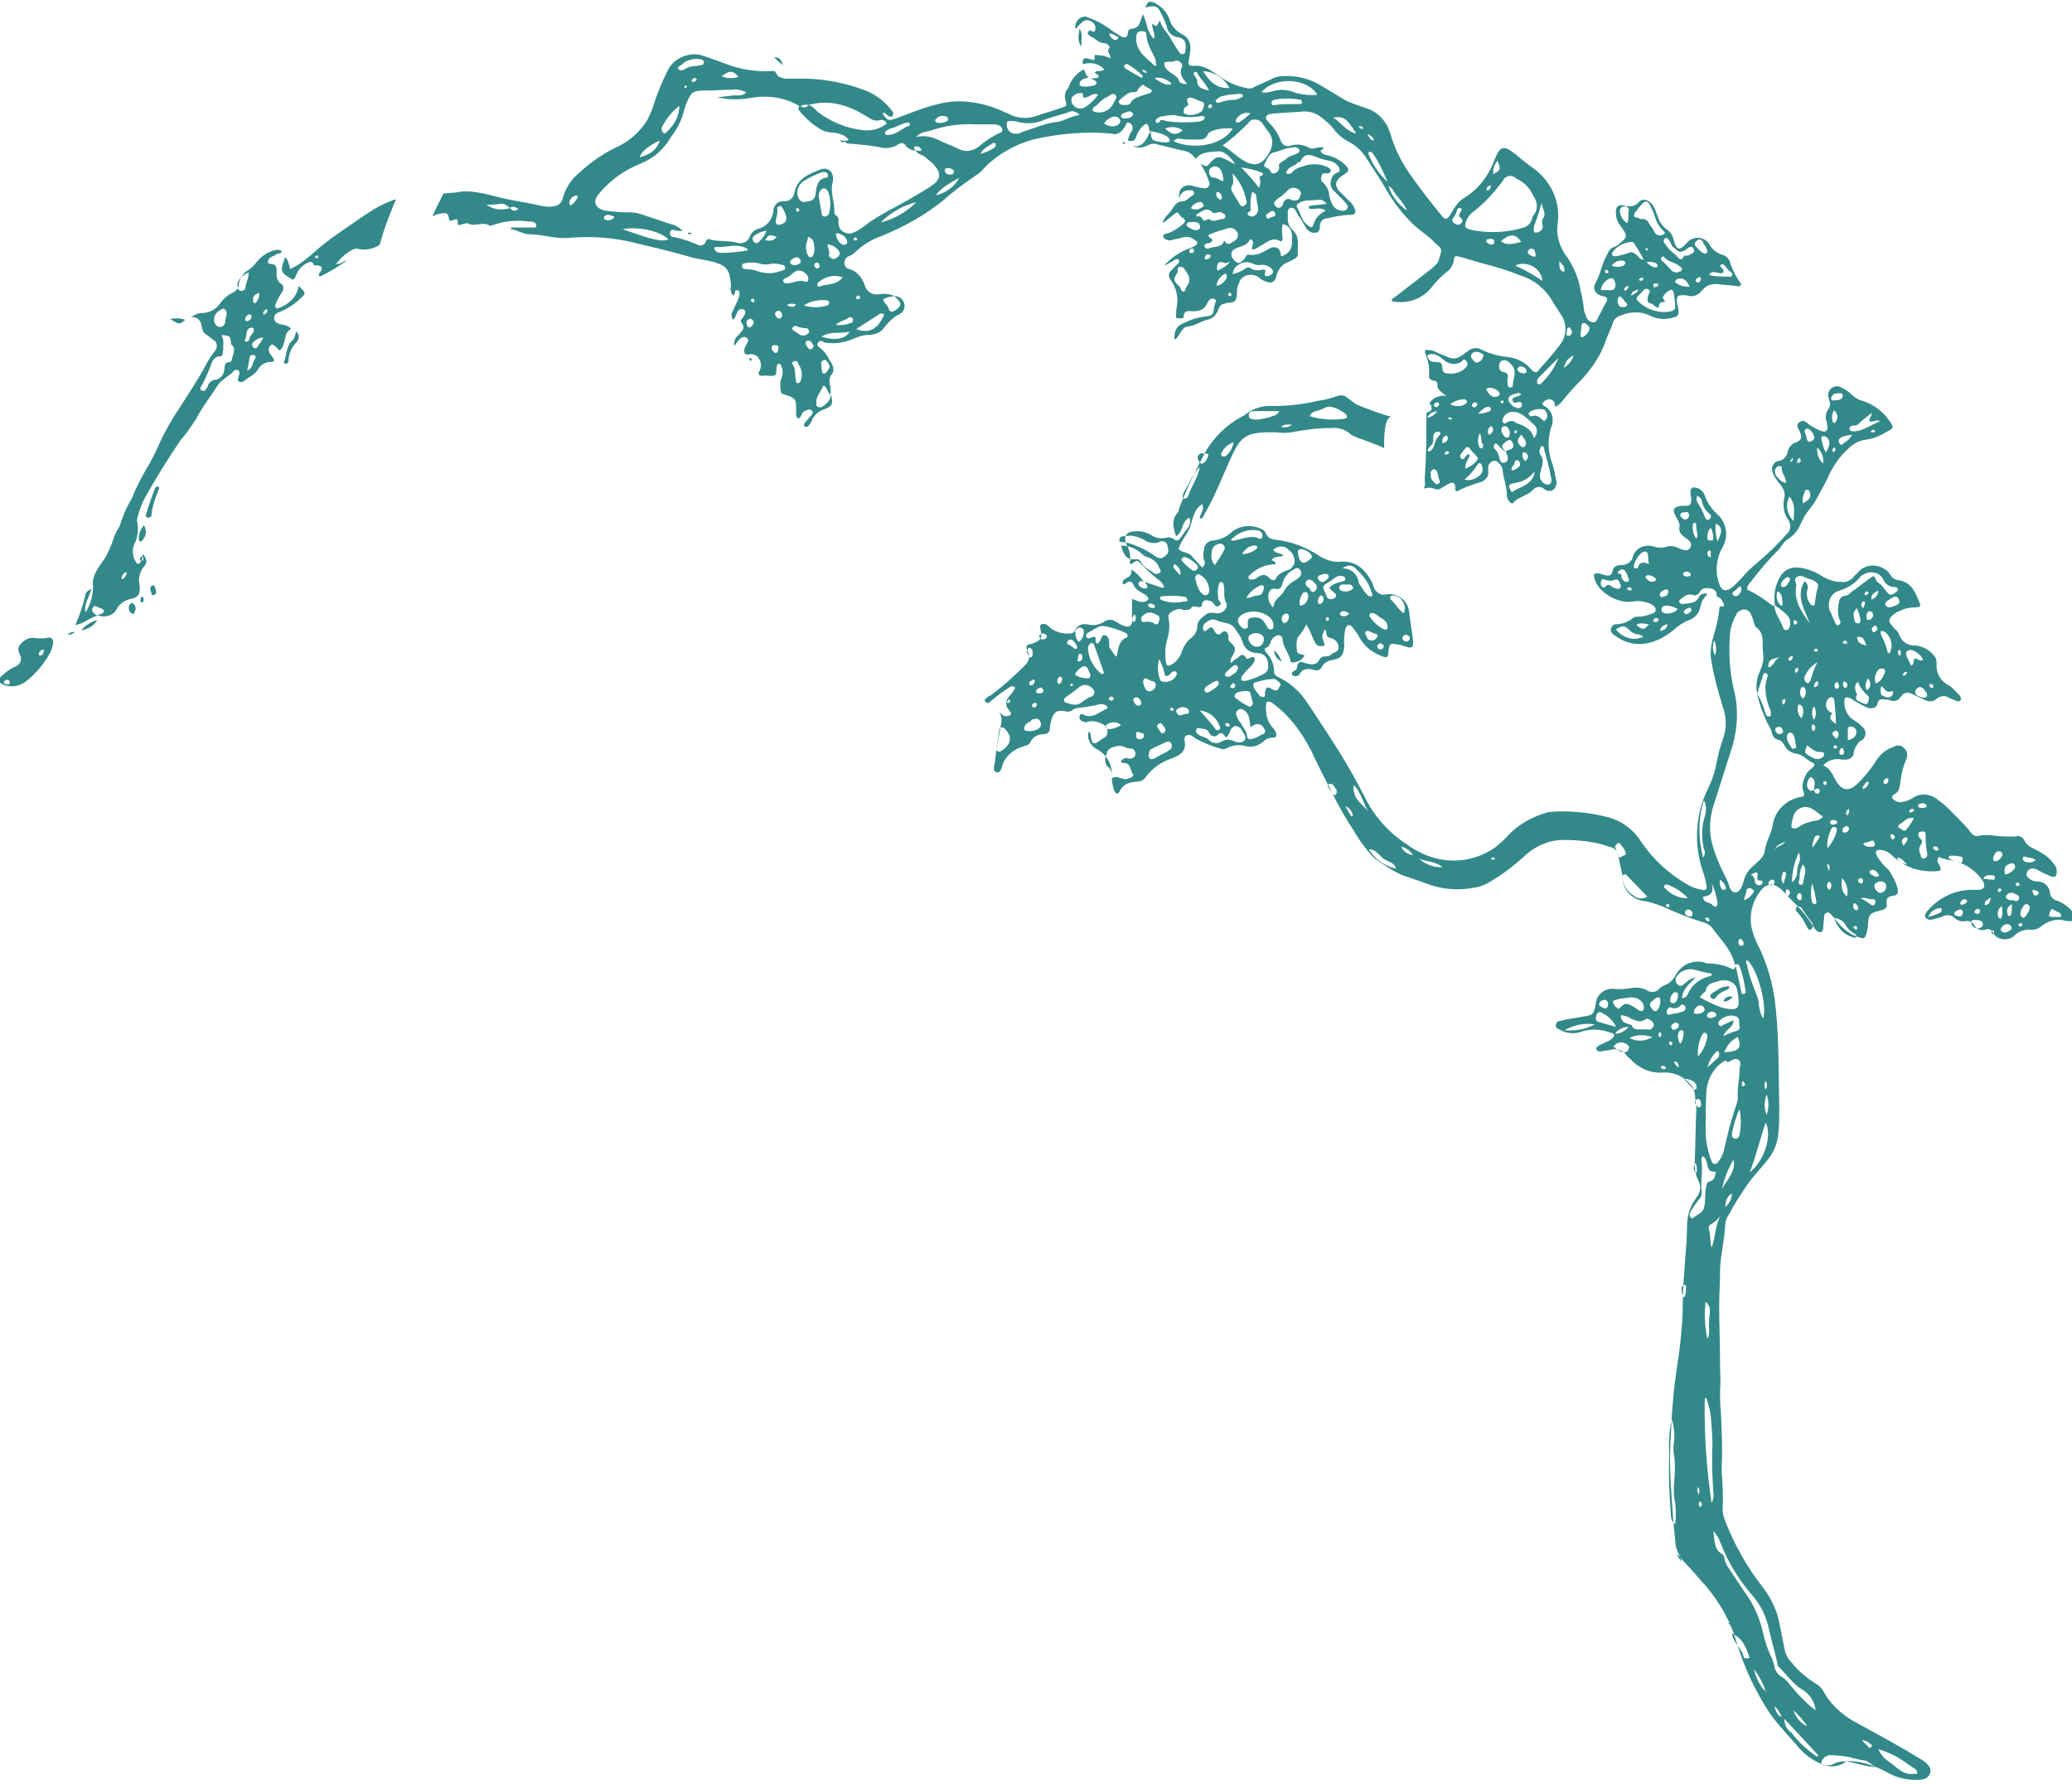 <?xml version="1.0" encoding="utf-8"?>
<!-- Generator: Adobe Illustrator 25.3.1, SVG Export Plug-In . SVG Version: 6.00 Build 0)  -->
<svg version="1.1" id="Calque_1" xmlns="http://www.w3.org/2000/svg" xmlns:xlink="http://www.w3.org/1999/xlink" x="0px" y="0px"
	 viewBox="0 0 244.9 210.9" style="enable-background:new 0 0 244.9 210.9;" xml:space="preserve">
<style type="text/css">
	.st0{fill:#338989;}
</style>
<g id="Calque_2_1_">
	<g id="Calque_1-2">
		<path class="st0" d="M163.6,53c-0.3-0.3-3.5-1.3-3.9-1.6c-0.6-0.6-1.5-0.9-2.4-0.8c-1.5,0-3.1,0.2-4.6,0.5c-0.6,0.1-1.3,0.1-1.9,0
			c-0.2,0-0.4,0-0.6,0c-3,0-3.6,0.6-4.7,3s-1.9,4.6-3.2,6.8c-0.1,0.2-0.1,0.4-0.5,0.4c0-0.5,0.6-1,0.3-1.7c-1,0.6-1.1,1.7-1.4,2.6
			s-1.1,1.7-1.4,2.7c0.4,0.5,1.2,0.3,1.6,0.9c0.4,0.4,0.8,0.9,1.2,1.3c0.3-0.2,0.4-0.6,0.2-0.9c-0.1-0.4-0.1-0.8,0-1.2
			c0-0.6,0.5-1.1,1.1-1.1c0.9-0.1,1.7-0.5,2.3-1.1c1-0.7,2.2-0.8,3.3-0.3c0.3,0.1,0.5,0.3,0.6,0.5c0.2,0.6,0.6,0.7,1.1,0.8
			c1.9,0.2,3.7,0.9,5.2,1.9c0.8,0.5,1.7,0.8,2.6,0.7c1.9-0.1,2.9,1,3.7,2.5c0.1,0.2,0.1,0.4,0.2,0.6c0.2,0.5,0.8,0.9,1.3,0.8
			c1.2-0.3,2.5,0.5,2.8,1.7c0,0.2,0.1,0.4,0.1,0.7c0.1,1,0.3,1.9,0.4,2.9s-0.1,1.1-1,0.8c-0.3-0.1-0.5-0.2-0.8-0.2
			c-0.9-0.2-1-0.1-1.1,0.9c0,0.6-0.2,0.7-0.7,0.5c-1.1-0.4-2.1-1.1-2.7-2.2c-0.2-0.4-0.5-0.8-0.8-1.2c-0.4-0.5-0.7-0.4-0.9,0.2
			c-0.1,0.6-0.2,1.2-0.1,1.9c-0.1,1.1-0.3,1.5-1.3,1.7c-0.6,0.1-1.1,0.3-1.4,0.9c-0.2,0.4-0.6,0.4-0.9,0.3c-0.7-0.2-1.3-0.2-1.7,0.5
			c-0.1,0.2-0.4,0.3-0.7,0.2c-0.1,0-0.2-0.1-0.2-0.2c0-0.1,0-0.2,0.1-0.3c0,0,0,0,0,0c0.2-0.1,0.5-0.2,0.5-0.5
			c0.1-0.8,0.5-0.7,1-0.5c0.7,0.2,1.3,0.3,1.7-0.5c0.1-0.2,0.4-0.3,0.6-0.3c0.2,0,0.5,0,0.7-0.2c0.3-0.3,1-0.3,0.9-0.9
			c0-0.6-0.5-1-1-1.1c-0.6-0.1-0.3-0.7-0.6-1c-0.4,0.8-0.4,0.8,0,1.9c-0.7,0.2-1,0.1-1.3-0.6s-0.5-1.2-0.9-1.9
			c-0.2,0.5-0.5,0.9-0.8,1.3c-0.4,0.3-0.4,1.2-0.3,1.9c0.1,0.4,0.6,0.3,0.9,0.5c-0.3,0.5-0.8,0.8-1.3,0.8c-0.3,0.1-0.4-0.1-0.4-0.3
			c-0.2-0.8-0.8-1.5-0.9-2.3c0-0.3-0.1-0.6-0.5-0.6c-0.3,0-0.5,0.2-0.7,0.4c-0.3,0.3-0.2,0.9-0.8,1.1c-0.2,0.1-0.1,0.4,0.1,0.6
			c0.6,0.6,0.9,1.4,0.9,2.3c0,0.2,0.2,0.4,0.4,0.5c1.5,0.7,2.7,1.8,3.6,3.2c1.1,1.7,2.2,3.3,3.2,4.9c1.3,2,2.4,4,3.5,6.1
			c1.1,2.3,2.9,4.3,5.1,5.7c0.5,0.4,1.1,0.7,1.7,1c2.8,1.3,6,1.1,8.6-0.7c0.6-0.5,1.2-1,1.7-1.6c1-1,2.3-1.8,3.7-2.3
			c0.3-0.1,0.6-0.2,0.9-0.3c2.3-0.2,4.7,0,7,0.6c1.6,0.4,3,1.4,3.9,2.8c1.4,2.1,3.3,3.9,5.6,5.2c0.5,0.3,1.1,0.5,1.7,0.6
			c0.4,0.1,0.6-0.1,0.5-0.5c-0.1-0.7-0.3-1.3-0.5-1.9c-1-3.1-0.8-6.5,0.6-9.4c0.5-1,0.9-2.1,1.1-3.3c0.2-0.9,0.4-1.8,0.7-2.6
			c0.5-1.3,0.5-2.7,0-4c-0.5-1.7-1-3.4-1.3-5.2c-0.2-1-0.1-2,0.2-3c0.3-1,0.6-2.1,0.7-3.2c0-0.2,0-0.5,0.4-0.4
			c0.2,0,0.2-0.2,0.1-0.4c-0.1-0.2-0.2-0.4-0.4-0.6c-0.1-0.1-0.4-0.1-0.4-0.3c0-0.5-0.2-0.7-0.6-0.8s-1.1-0.2-1.4,0.4
			c-0.2,0.3-0.5,0.5-0.9,0.3c-0.6-0.1-0.9,0.2-1.3,0.5c-0.2,0.1-0.3,0.3-0.2,0.4c0.1,0.2,0.3,0.2,0.4,0.2c0.7-0.1,1.5,0,1.9-0.8
			c0.2-0.4,0.6-0.5,1-0.4c-0.2,0.3-0.4,0.5-0.6,0.8c-0.1,0.3-0.2,0.7-0.3,1c-0.2,0.7-0.8,1.2-1.5,1.4c-0.6,0.3-1.1,0.6-1.5,1
			c-1.9,1.6-4.4,2.5-6.8,0.9c-0.1-0.1-0.3-0.2-0.4-0.3c-0.3-0.2-0.4-0.6-0.2-0.9c0.1-0.2,0.3-0.3,0.5-0.3c0.8,0,1.5-0.3,2.1-0.8
			c0.1-0.1,0.5-0.1,0.7-0.1s0.7-0.1,1-0.2s0.9-0.2,0.9-0.6s-0.4-0.6-0.8-0.8c-0.6-0.2-1.2-0.3-1.8-0.2c-1.9,0.4-4.7-1.3-4.7-3.2
			c0.4-0.3,0.9,0,1.3,0.1s0.8,0.1,0.9-0.5s0.6-0.7,1.1-0.7c0.6,0,1.2-0.4,1.3-1c0.3-1,1.4-1.5,2.4-1.2c0.6,0.2,1.2,0.2,1.7,0
			c0.4-0.1,0.9,0,1.3,0.2c0.5,0.2,1.1,0.5,1.4-0.1s-0.3-0.9-0.7-1.2s-0.7-0.6-0.6-1.2c0.1-0.4-0.2-0.8-0.4-1.2
			c-0.5-0.9-0.3-1.2,0.7-1.3h0.4c0.6,0,0.7-0.2,0.7-0.8c0-0.2-0.1-0.5-0.1-0.7c0-0.6,0.2-0.8,0.8-0.6c0.4,0.1,0.8,0.5,0.9,0.9
			c0.3,0.9,0.9,1.7,1.7,2.4c0.9,1,1.1,2.5,0.4,3.7c-0.7,1.2-0.9,2.7-0.5,4c0.3,1.2,0.9,1.4,1.8,0.6c0.3-0.3,0.6-0.6,0.9-0.9
			c0.5-0.6,1.1-1.2,1.7-1.7c1.3-1.1,2.6-2.3,3.7-3.6c0.5-0.4,0.5-1.1,0.2-1.6c-0.6-0.8-0.7-1.7-0.5-2.7c0.2-0.7-0.3-1.3-0.7-1.8
			c-0.3-0.4-0.6-0.8-0.7-1.2c-0.2-0.5,0.1-1.1,0.6-1.3c0,0,0.1,0,0.1,0c0.6-0.1,1-0.5,1.1-1.1c0.1-0.5,0.5-1,1-1.1
			c0.6-0.3,0.7-0.5,0.5-1.1c-0.1-0.4-0.7-0.9-0.1-1.3s0.9,0.2,1.3,0.4c0.4,0.3,0.9,0.5,1.4,0.7c0.4,0.1,0.6-0.1,0.6-0.5
			c0-0.2-0.1-0.5-0.1-0.7c-0.2-0.4-0.1-0.9,0.1-1.3c0.3-0.3,0.4-0.8,0.2-1.2c0-0.1-0.1-0.3-0.1-0.4c-0.1-0.5,0.2-1.1,0.8-1.2
			c0.3-0.1,0.5,0,0.7,0.1c0.5,0.2,0.9,0.5,1.2,0.8c0.4,0.4,0.9,0.7,1.4,0.8c1.2,0.4,2.3,1.2,3,2.2c0.7,0.9,0.7,1-0.3,1.5
			c-0.8,0.5-1.6,0.8-2.5,0.9c-0.7,0.1-1.4,0.5-1.9,1c-1,0.9-1.7,1.9-2.3,3.1c-0.4,1-1,1.9-1.5,2.9c-0.4,0.8-1.1,1.4-1.5,2.2
			c-0.1,0.3-0.3,0.5-0.4,0.8c-0.3,0.7-0.8,1.3-1.4,1.7c-0.6,0.3-0.8,0.9-1.2,1.3c-1.2,1.2-2.2,2.4-3.2,3.7c-0.3,0.3-0.5,0.6-0.5,1
			c1.1,0.5,2.1,1.2,3,1.9c0.1,0,0.1,0,0.2,0c0.1,1,0.8,1.8,1.1,2.7c0,0.1,0.2,0.2,0.3,0.2c0.2,0,0.3-0.1,0.4-0.3
			c0.2-0.5,0.1-1.1-0.3-1.5c-0.4-0.4-0.9-0.8-1.4-1.1c-0.2-1.2,0-2.4,0.6-3.4c0.4-0.8,1.3-1.2,2.2-1.1c1,0.1,2,0.5,2.9,1.1
			c0.7,0.4,1.4,0.6,2.2,0.6c0.5,0.1,1-0.2,1.3-0.5c0.2-0.2,0.3-0.4,0.5-0.5c0.7-1,2.1-1.2,3.1-0.6c0.3,0.1,0.6,0.4,0.8,0.7
			c0.2,0.4,0.6,0.7,1.1,0.7c1.5,0.3,1.9,1.5,2.4,2.7c0.2,0.4-0.1,0.5-0.4,0.5c-0.7,0-1.3,0.1-1.9,0.4c-0.2,0.1-0.5,0.2-0.6,0.3
			c-0.9,0.7-0.9,0.9-0.1,1.8c0.3,0.2,0.5,0.5,0.6,0.8c0.3,0.8,1.1,1.3,1.9,1.2c0.8,0.1,1.6,0.5,2.1,1.1c0.3,0.3,0.4,0.6,0.4,1
			c-0.1,1.1,0.4,2.1,1.4,2.6c0.5,0.3,0.9,0.8,1.3,1.2c0.1,0.2,0.3,0.4,0.1,0.6s-0.4,0.1-0.6,0s-0.6-0.2-0.9-0.4
			c-0.4-0.2-0.9-0.1-1.3,0.2c-0.4,0.4-1,0.4-1.5,0.1l-1.5-0.7c-0.4-0.2-0.9-0.1-1.1,0.2c0,0,0,0.1-0.1,0.1c-0.2,0.5-0.8,0.7-1.3,0.5
			c-0.2-0.1-0.4-0.1-0.6-0.1c-0.5-0.1-0.8,0-0.9,0.5s-0.6,0.6-1.1,0.5c-0.7-0.3-1.4-0.7-2-1.1c-0.7-0.3-0.8-0.2-0.8,0.5
			c0,0.9,0.5,1.7,1.2,2.1c0.4,0.2,0.7,0.5,1,0.8c0.4,0.4,0.4,1,0,1.4c0,0.1-0.1,0.1-0.2,0.1c-0.5,0.4-0.8,0.9-0.9,1.5
			c0,0.4-0.4,0.8-0.9,0.8c-0.2,0-0.3,0-0.5,0c-0.8-0.2-1.7,0.1-2.2,0.7c0.8,0.3,1.1,1.1,1.5,1.8c0.7,1.2,1.5,1.3,2.5,0.4
			c0.8-0.8,1.6-1.7,2.2-2.7c0.5-0.8,1.2-1.4,2.1-1.7c0.4-0.3,1-0.2,1.3,0.2c0.4,0.3,0.4,0.9,0.2,1.3c-0.4,0.9-0.6,1.8-0.7,2.8
			c-0.1,0.5-0.1,1-0.7,1.3c-0.4,0.2-0.3,0.5,0,0.7c0.3,0.2,0.6,0.3,0.9,0.2c0.4,0,0.8-0.2,1.2-0.4c0.9-0.7,2.2-0.6,3.1,0.2
			c0.6,0.4,1.2,1,1.7,1.5c0.8,0.8,1.6,1.6,2.3,2.5c0.2,0.2,0.5,0.3,0.8,0.2c0.6-0.1,1.3-0.1,1.9,0c0.8,0.1,1.6,0.1,2.4,0.1
			c0.5-0.2,0.9,0.1,1.1,0.5c0.3,0.7,1.1,0.9,1.6,1.2c0.8,0.4,1.4,0.9,1.9,1.6c0.2,0.2,0.3,0.5,0.3,0.8c0,0.6-0.2,0.8-0.7,0.6
			s-0.9-0.4-1.3-0.6c-0.2-0.1-0.4-0.3-0.7-0.3c-0.3-0.1-0.7,0.1-0.8,0.4c-0.2,0.3,0,0.6,0.3,0.8c0.2,0.2,0.5,0.3,0.9,0.3
			c0.8,0,1.4,0.6,1.5,1.3c0,0.5,0.4,0.9,0.9,1c0.8,0.3,1.5,0.9,2,1.6c0.1,0.2,0.4,0.4,0.2,0.6s-0.5,0.2-0.7,0.2
			c-0.3,0-0.6,0-0.8-0.1c-0.9-0.2-1.8,0.1-2.5,0.6c-0.4,0.4-1,0.6-1.5,0.5c-0.7,0-1.3,0.2-1.8,0.7c-0.6,0.6-1.7,0.6-2.3,0
			c-0.1-0.1-0.2-0.2-0.2-0.3c-0.2-0.3-0.4-0.6-0.9-0.4c-0.6,0.2-1.2-0.1-1.4-0.6c-0.2-0.3-0.6-0.5-1-0.4c-0.5,0.1-1-0.1-1.3-0.4
			c-0.3-0.3-0.8-0.4-1.3-0.2c-0.4,0.2-0.9,0.3-1.3,0.4c-0.3,0.1-0.6,0-0.8-0.2c-0.2-0.3,0-0.5,0.2-0.8c0,0,0-0.1,0.1-0.1
			c1.3-1.5,3.2-2.4,5.1-2.4c0.3,0,0.6,0,0.8,0c0.7,0,0.9-0.4,0.6-1c-0.8-1.2-1.9-2-3.3-2.4c-0.6-0.1-1.2-0.2-1.7-0.4
			c-0.3-0.2-0.4,0.1-0.4,0.4c0,0.1,0.1,0.3,0.2,0.4c0.3,0.7,0.3,0.8-0.6,0.8c-1.9,0.1-3.7-0.6-5-1.9c-0.3-0.3-0.7-0.5-1.1-0.6
			c-0.2,0-0.5-0.1-0.7,0.1s0,0.4,0.1,0.7c0.4,0.6,0.8,1.1,1.3,1.5c0.5,0.7,0.9,1.5,1.1,2.3c0.1,0.5-0.1,0.8-0.6,0.8
			c-0.6,0.1-0.8,0.4-0.7,0.9s-0.2,0.7-0.6,0.8l-0.4,0.1c-1,0.3-1.1,0.4-1.2,1.4c0,0.4-0.1,0.9-0.2,1.3c-0.2,0.6-0.4,0.6-0.9,0.4
			c-1-0.3-1.9-1-2.6-1.9c-0.2-0.3-0.4-0.5-0.6-0.7c-0.2-0.2-0.3-0.4-0.6-0.3s-0.3,0.4-0.3,0.6s-0.1,0.8-0.1,1.1s-0.1,0.6-0.4,0.6
			s-0.4-0.2-0.6-0.4c-0.5-0.8-1-1.5-1.6-2.2s-1.4-1.4-2.1-2.2c-0.2-0.2-0.4-0.4-0.6-0.5c-0.6-0.5-1.5-0.4-2,0.3c0,0-0.1,0.1-0.1,0.1
			c-1.2,1.5-1.5,3.5-0.8,5.3c0.2,0.6,0.5,1.2,0.8,1.8c1,2.2,1.6,4.6,1.8,7c0.4,3.9,0.3,7.7,0.4,11.6c0,1,0,2-0.1,2.9
			c-0.1,1.3-0.6,2.5-1.5,3.5c-0.9,1.1-1.9,2.1-2.6,3.3c-0.6,0.9-1.2,1.8-1.7,2.8c-0.3,0.4-0.5,0.9-0.5,1.5c-0.1,1.8-0.6,3.6-0.6,5.4
			c0,1.3-0.1,2.6-0.1,3.9c0,2.3,0.1,4.6,0.1,6.9c0,1.1,0.1,2.1,0,3.2c0,0.8,0,1.7,0.1,2.5c0.1,2.2,0.2,4.3,0.1,6.5
			c0,0.2,0,0.5,0,0.7c0.1,1.4,0.2,2.7,0.1,4.1c0,0.6,0.1,1.1,0.3,1.6c1.1,2.8,2.6,5.5,4.5,7.9c0.9,1.2,1.6,2.6,1.9,4.1
			c0.2,1,0.4,2,0.6,3c0.1,0.7,0.4,1.3,0.9,1.8c0.8,1,1.8,1.8,2.9,2.5c0.6,0.3,0.9,1,1.2,1.5c0.9,1.3,2.2,2.4,3.6,3.1
			c2.5,1.4,5,2.7,7.4,4.2c0.4,0.2,0.8,0.5,1.1,0.9c0.3,0.4,0.2,1-0.2,1.3c0,0-0.1,0.1-0.1,0.1c-0.2,0.1-0.5,0.2-0.8,0.2
			c-1.4,0.1-2.7-0.2-3.9-0.9c-1.3-0.7-2.7-1.2-4.2-1.3c-0.3,0-0.6,0-0.8,0.2c-0.8,0.5-1.9,0.6-2.8,0.1c-1-0.4-1.9-1.1-2.6-1.9
			c-1.1-1.3-2.3-2.5-3.3-3.9c-0.5-0.7-0.9-1.4-1.3-2.1c-1.3-2.3-2.3-4.8-3-7.3c-0.9-2.5-2.3-4.7-4.1-6.6c-0.6-0.7-1.2-1.4-1.9-2.1
			c-0.6-0.7-1-1.6-1-2.6c-0.2-1.6-0.3-3.1-0.4-4.7c-0.2-2.6-0.3-5.2-0.1-7.8c0.1-3,0.4-6.1,0.9-9.1c0.3-2.2,0.5-4.4,0.5-6.6
			c0-1.8,0.2-3.5,0.3-5.2c0.1-1.2,0.2-2.4,0.2-3.7c0-1.2,0.4-2.4,1.1-3.3c0.5-0.6,0.6-1.4,0.2-2.1c-0.3-0.6-0.4-1.3-0.4-2
			c0.1-2.2,0.1-4.3,0.2-6.5c-0.1-0.7-0.1-1.5-0.3-2.2c-0.1-0.2-0.2-0.4-0.4-0.6c-0.8-1-2.1-1.5-3.3-1.4c-1.4,0.1-2.8-0.5-3.8-1.6
			c-0.2-0.2-0.4-0.3-0.5-0.5c-0.4-0.5-1.1-0.8-1.8-0.6c-0.4,0.1-0.8,0.1-1.2,0.2c-0.2,0-0.4,0-0.5-0.2s0.1-0.4,0.3-0.5l0.8-0.4
			c0.3-0.1,0.5-0.2,0.7-0.4c0.4-0.3,0.4-0.6-0.1-0.7c-1-0.4-2.2-0.5-3.3-0.2c-0.9,0.4-2,0.3-2.8-0.2c-0.2-0.1-0.5-0.2-0.4-0.5
			c0-0.3,0.2-0.5,0.5-0.5c0.7-0.2,1.4-0.3,2.1-0.4c1.9-0.4,1.8,0,2.2-2.1c0.3-0.9,1.2-1.4,2.1-1.3c0.7,0.1,1.4,0,2.1-0.1
			c0.6-0.1,1.3,0,1.8,0.3c0.5,0.3,1.1,0.2,1.4-0.2c0.2-0.2,0.4-0.3,0.6-0.4c0.6-0.2,1.1-0.7,1.4-1.3c0.7-1.2,2.1-1.8,3.4-1.4
			c0.1,0.1,0.3,0.1,0.4,0.1c0.9,0,1.9,0.2,2.7,0.6c0.4,0.2,0.5,0,0.5-0.4c0-0.1-0.1-0.2-0.1-0.3c-0.5-1.7-1.7-2.8-2.7-4.2
			c-0.3-0.3-0.7-0.5-1.1-0.6c-1.6-0.5-3.1-1.1-4.6-1.8c-0.8-0.3-1.6-0.6-2.4-0.7c-1.3-0.2-2.4-1.3-2.4-2.7c-0.1-0.9-0.4-1.7-0.5-2.6
			c-0.1-0.6-0.5-1-1.1-1.1c-1.7-0.6-3.5-0.8-5.4-0.8c-1.7,0-3.3,0.7-4.5,1.8c-1.3,1.2-2.6,2.2-4.1,3.1c-0.5,0.3-1.1,0.6-1.7,0.7
			c-1.9,0.4-3.9,0.3-5.8-0.4c-1-0.4-2.1-0.7-3.1-1.1c-1.1-0.5-2.1-1.2-3.1-1.9c-1-1-1.8-2.1-2.5-3.3c-0.9-1.4-1.8-2.9-2.5-4.4
			c-0.9-1.7-1.8-3.5-2.6-5.2c-1.1-2.1-2.5-4-4.4-5.4c-0.2-0.2-0.5-0.3-0.8-0.2c-0.2,1.1,0,2.2,0.7,3c0.2,0.2,0.3,0.4,0.4,0.6
			c0.1,0.3,0.1,0.6-0.3,0.6c-0.4,0-0.8,0.1-1.1,0.4c-0.6,0.6-1.5,0.8-2.2,0.6c-0.7-0.2-1.5-0.1-2.1,0.2c-0.3,0.2-0.6,0.2-0.9,0.1
			c-1-0.3-2-0.7-2.9-1.2c-0.1-0.1-0.3-0.2-0.4-0.3c-0.5-0.3-1,0-0.9,0.5c0.3,1.4-0.6,1.8-1.6,2.2c-1.2,0.4-2.3,1.2-3,2.2
			c-0.2,0.3-0.6,0.5-1,0.5c-0.9,0.1-1.6,0.2-2.1,1.2c-0.1,0.3-0.4,0.3-0.6-0.1c-0.2-0.6-0.3-1.2-0.3-1.8c0.1-1.3-0.6-2.5-1.7-3.1
			c-0.6-0.3-1.1-0.9-1.1-1.7c0-0.1,0-0.3,0.1-0.4c0.3,0.2,0.2,0.6,0.3,0.9c0.1,0.5,0.3,0.6,0.8,0.3c0.1-0.1,0.3-0.2,0.4-0.3
			c0.4-0.2,0.7-0.4,0.7-0.9c0-0.5-0.3-0.8-0.8-1c-0.5-0.2-0.9-0.3-1.4-0.2c-0.1,0-0.3,0.1-0.4,0.1c-0.3-0.1-0.8-0.2-0.7-0.7
			s0.5-0.2,0.7-0.1c1,0.3,1.7-0.5,2.5-0.8c0.2-0.1,0.1-0.3-0.1-0.4c-0.3-0.2-0.6-0.2-0.9-0.1c-0.8,0.2-1.6,0.3-2.4,0.4
			c-0.2,0-0.5,0.1-0.7,0.3c-0.2,0.1-0.5,0.2-0.7,0.1c-1-0.2-1.4,0-1.7,0.9c-0.1,0.3-0.2,0.7-0.2,1c0,0.5-0.2,0.8-0.8,0.8
			c-0.6,0-1.2,0.3-1.5,0.9c-0.1,0.3-0.4,0.4-0.7,0.5c-1.2,0.3-2.2,1.1-2.6,2.2c-0.1,0.3-0.2,1-0.7,0.9s-0.3-0.8-0.2-1.2
			c0.1-1.3,0.4-2.6,0.6-3.8c0.1-0.7,0.4-1.4-0.1-2.1c0.2,0.1,0.3,0.3,0.5,0.4s0.4,0.1,0.7,0s0.2-0.4,0-0.6c-0.5-0.5-0.5-1.2,0-1.7
			c0.3-0.3,0.5-0.6,0.7-1c-0.2-0.2-0.4-0.2-0.6-0.1c-0.8,0.5-1.6,1.1-2.3,1.7c-0.1,0.1-0.2,0.2-0.3,0.2c-0.1,0-0.2,0-0.3-0.1
			c-0.1-0.1-0.1-0.2-0.1-0.3c0,0,0,0,0.1-0.1c0.2-0.2,0.4-0.3,0.6-0.4c1.5-1.1,2.8-2.3,4.1-3.6c0.4-0.4,0.6-1,0.3-1.5
			c-0.3-0.8-0.3-0.8,0.5-1c1-0.4,1.2-0.6,1-1.6c0-0.2-0.2-0.5,0.1-0.7c0.3-0.1,0.6,0,0.8,0.2c0.6,0.6,1.4,0.9,2.3,0.9
			c0.4,0,0.7,0,0.9-0.4c0.2-0.5,0.7-0.8,1.3-0.7c0,0,0.1,0,0.1,0c0.7,0.2,1.4,0.1,2-0.3c0.4-0.3,1-0.3,1.4,0
			c0.2,0.1,0.5,0.3,0.7,0.4c0.9,0.4,1.3,0.1,1.2-0.9c0-0.7,0-1.5,0-2.2c0.6,0.2,1,0.5,1.6,0.3c0.4-0.2,0.4-0.3,0.2-0.6
			c-0.2-0.2-0.4-0.3-0.6-0.4c-0.4-0.2-0.8-0.5-1-0.9c-0.2-0.5-0.5-0.6-1-0.2c-0.1,0.1-0.2,0.1-0.3,0c0,0,0,0,0,0
			c-0.1-0.5,0.4-0.6,0.7-0.8c0.3-0.2,0.4-0.6,0.3-0.9c0.6,0.4,1.1,0.9,1.5,1.5c-0.2-0.1-0.5-0.2-0.6,0.1s0.1,0.5,0.4,0.6
			c0.2,0.1,0.4,0.1,0.6,0c0.1-0.3-0.2-0.5-0.3-0.7l2.1,0.7c0,0,0.1,0,0.2-0.1c-0.1-0.3-0.3-0.6-0.6-0.8c-0.8-0.6-1.5-1.3-2.2-2
			c-0.4-0.4-0.4-0.4-1.1,0.1c-0.3-0.1-0.1-0.3-0.1-0.5c0-0.6-0.1-1.2-0.4-1.7c-0.5-1.2-0.1-1.7,1.2-1.7c0.7,0,1.3,0.2,1.9,0.6
			c0.4,0.2,0.9,0.3,1.4,0.2c0.3-0.1,0.7-0.1,1,0.1c0.4,0.4,0.7,0.1,0.9-0.2s0.5-0.7,0.8-1.1c0.3-0.3,0.3-0.8,0.2-1.2
			c-1,0.4-0.7,1.7-1.6,2.2c-0.3-1-0.6-1.9,0.2-2.8c0.2-0.2,0.1-0.4,0.2-0.6c0.9-2.3,2-4.6,3.2-6.8c1-1.6,2.4-3,4.1-3.9
			c0.2-0.1,0.4-0.2,0.5-0.3c1-0.8,2.2-1.1,3.4-1c1.7,0,3.4-0.2,5.1-0.6c0.8-0.1,1.6-0.3,2.4-0.6c0.4-0.1,0.8-0.1,1.1,0.2
			c0.4,0.3,0.7,0.5,1.1,0.8c1.4,0.6,2.8,1.1,4.2,1.5C163.5,49.2,163.6,52.4,163.6,53z M168.6,48.8c1-0.3,0.5-0.8,0.5-0.8
			c0.3-0.1-0.3-0.2-0.1-0.4c0.4-0.6,1.2-0.9,1.9-0.8c-0.5-0.5-1.1-0.7-1-1.4c0-0.2-0.2-0.4-0.4-0.4c-0.3,0-0.6-0.2-0.6-0.5
			c0-0.1,0-0.1,0-0.2c0.1-0.8-0.1-1.7-0.4-2.4c-0.2-0.5,0-0.6,0.4-0.5c0.3,0,0.7,0.1,1,0.3c0.4,0.2,0.8,0.3,1.2,0.5
			c0.6,0.3,1.2,0.2,1.7-0.2c0.2-0.1,0.4-0.3,0.6-0.4c0.5-0.5,1.2-0.6,1.8-0.2c0.9,0.4,1.9,0.7,2.9,0.8c1.1,0.1,2.2,0.6,2.9,1.5
			c0.4,0.4,0.7,0.4,0.9,0c0.9-1,1.8-2,2.6-3.1c0.7-1,0.7-2.4,0-3.4c-0.3-0.5-0.6-0.9-0.9-1.4c-0.8-1.5-2.2-2.7-3.8-3.2
			c-1.5-0.6-3.1-1.1-4.7-1.5c-0.8-0.2-1.6-0.5-2.4-0.7s-0.8-0.2-0.9,0.6c-0.1,0.3-0.3,0.7-0.5,0.9c-0.8,0.6-1.6,1.4-2.2,2.2
			c-1.1,1.3-2.9,1.9-4.6,1.5c0-0.3,0.2-0.4,0.4-0.5c1.3-1,2.6-2,4-3.1c0.3-0.2,0.6-0.5,0.9-0.8c0.3-0.3,0.3-0.8,0.5-1.3
			c0.2-0.6-0.3-0.8-0.6-1.1c-0.8-0.9-1.9-1.5-2.8-2.4c-1.2-1.2-2.2-2.5-3-3.9c-0.8-1.4-1.7-2.7-2.6-4.1c-0.5-0.7-1.1-1.2-1.8-1.6
			c-0.8-0.4-1.4-0.9-1.9-1.6c-0.4-0.5-0.9-0.9-1.4-1.3c-0.7-0.6-1.6-0.8-2.4-0.7c-1,0.1-2,0.1-3,0.2c-0.3,0-0.6,0.1-0.8,0.1
			c-0.4,0.2-0.5,0.4-0.2,0.8c0.7,0.7,1.3,1.5,1.6,2.4c0.2,0.5,0.7,0.7,1.2,0.5c0,0,0,0,0,0c0.7-0.2,1.4-0.1,2,0.2
			c0.3,0.2,0.6,0.2,0.9,0.1c0.3-0.1,0.6-0.1,0.9-0.1c0.1,0.3-0.4,0.3-0.3,0.5s0.4,0.4,0.6,0.4c0.9,0.2,1.7,0.6,2.3,1.2
			c0.5,0.5,0.5,0.7-0.1,1.1c-0.1,0.1-0.2,0.1-0.3,0.2c-0.7,0.5-0.9,1-0.4,1.7c0.4,0.4,0.8,0.8,1.2,1.2c0.3,0.2,0.5,0.5,0.7,0.9
			c0.2,0.5,0.1,0.8-0.5,0.8c-0.9,0-1.8,0.2-2.7,0.4c-0.5,0-0.9,0.4-0.9,0.9c0,0.3,0,0.7-0.4,0.8c-0.5,0.1-0.9-0.1-1.2-0.5
			c-0.3-0.5-0.6-1.1-1-1.6c-0.2-0.4-0.4-1-0.9-0.8s-0.2,0.8-0.3,1.2c0,0.6,0.2,1.1,0.7,1.5c0.8,0.9,0.4,1.9,0.5,2.8
			c0,0.2-0.2,0.4-0.4,0.5c-0.2,0.1-0.5,0.3-0.8,0.4c-0.7,0.3-1.1,0.8-1.3,1.5c-0.2,0.9-0.6,1.1-1.5,0.7c-0.2-0.1-0.4-0.2-0.6-0.4
			c-0.7-0.5-1.7-0.4-2.2,0.3c-0.1,0.2-0.2,0.4-0.3,0.7c-0.1,0.3-0.1,0.7-0.1,1c-0.1,0.8-0.2,0.9-0.9,1c-0.2,0-0.4,0-0.5,0.1
			c-0.4,0-0.7,0.3-0.8,0.7c-0.2,0.6-0.7,1.1-1.3,1.2c-0.8,0.2-1.4,0.7-2.3,0.8c-0.5,0-0.7,0.5-1,0.9s-0.2,0.5-0.6,0.6
			c0-0.8,0.1-1.5,1.1-1.9c0.8-0.4,1.7-0.7,2.7-0.8c0.7-0.1,0.8-0.2,0.9-1c0-0.2,0.1-0.3,0.1-0.5c0.1-0.2,0.2-0.4,0-0.5
			c-0.2-0.2-0.5-0.1-0.7,0.1c-0.1,0.1-0.1,0.2-0.2,0.3c-0.3,0.8-0.9,1-1.7,1c-0.5,0-1.1-0.2-1.1,0.7c0,0.1-0.1,0.2-0.9,0.1
			c0-0.5,0-0.9,0.1-1.4c0.2-1.1-0.1-2.3-0.8-3.2c-0.2-0.3-0.2-0.7,0.1-1c0.3-0.3,0.6-0.6,0.9-0.9c0.1-0.1,0.1-0.3,0-0.4
			c-0.1-0.1-0.3-0.1-0.4,0c-0.4,0.2-0.8,0.5-1.3,0.7c0.8-0.9,1.8-1.6,2.9-2c0.2-0.1,0.3-0.1,0.5-0.2s0.4-0.2,0.5-0.4
			s-0.2-0.4-0.4-0.5c-0.8-0.6-1.5-0.1-2.3,0c-0.2,0-0.4,0.2-0.7,0.1s-0.5-0.1-0.6-0.4s0.3-0.4,0.5-0.4c0.6-0.2,1.2-0.6,1.7-1
			c0.5-0.4,0.5-0.6,0-0.9c-0.3-0.2-0.3-0.5-0.6-0.6c-0.6,0.4-1.1,0.9-1.7,1.3c0.2-0.8,0.8-1.1,1.1-1.6s0.6-1,1.3-1
			c0.4,0,0.7-0.4,1-0.6c0.2-0.1,0.4-0.2,0.3-0.5s-0.3-0.2-0.4-0.2c-0.7-0.1-1.3,0.4-1.3,1c0,0,0,0.1,0,0.1c-0.2-1.1,0.3-1.7,1.2-1.7
			c0.4,0.1,0.9,0.2,1.3,0.3c0.3,0,0.6,0.2,0.9-0.1s0.1-0.6,0-0.9c-0.2-0.6-0.5-1.2-0.9-1.8c0.5,0.2,0.7,0.4,1,0c0.9-1,1.1-1,2.3-0.4
			c0.3,0.2,0.5,0.3,0.8,0.4c-0.5-0.7-1.2-1.6-2.1-1.5s-1.9,0-2.6,0.9c-0.3-0.6-0.9-0.9-1.5-1c-1-0.2-2-0.5-2.9-0.7
			c-0.4-0.2-0.9-0.1-1.3,0.1c-0.5,0.3-1.2,0.3-1.7,0.1c1.4,0.1,1.6-1,2.1-1.8c0.1,1.1,0.1,1.1,1.2,1.3c0.3,0,0.6,0.1,0.8,0
			c0.3,0,0.3-0.2,0.2-0.4s-0.3-0.3-0.5-0.4c-0.6-0.3-1.2-0.4-1.8-0.5c-0.1-0.1-0.1-0.3-0.1-0.4c-0.1-0.4-0.3-0.6-0.6-0.3
			c-0.4,0.3-0.7,0.8-0.9,1.3c-0.1,0.5-0.4,0.7-1,0.5c0.1-0.4,0.2-0.7,0.4-1c0.2-0.2,0.2-0.5,0.1-0.8c-0.1-0.2-0.3-0.3-0.5-0.3
			c-0.1,0-0.2,0.1-0.2,0.2c-0.1,0.2-0.2,0.4-0.3,0.5c-0.3,0.5-0.9,0.8-1.4,0.6c-3.1-0.3-6.3,0-9.3,0.7c-2.2,0.6-4.3,1.8-5.9,3.5
			c-0.2,0.3-0.5,0.5-0.8,0.7c-1.3,0.9-2.6,1.8-3.8,2.9c-2.2,1.8-4.7,3.2-7.4,4.3c-1.1,0.4-2.2,1-3.1,1.9c-0.2,0.2-0.5,0.4-0.8,0.5
			c-0.3,0.1-0.5,0.5-0.5,0.8c0,0.4,0.3,0.7,0.6,0.7c0.9,0.3,1.5,1,1.8,1.9c0.2,0.7,0.8,1.2,1.6,1.1c0.7-0.1,1.3-0.1,1.9,0.2
			c-0.4,0.1-0.9,0.1-1.3,0.4c0,0.4,0.5,0.6,0.6,1s0.3,0.6,0.8,0.3c0.8-0.5,0.8-0.9,0.1-1.5c-0.1-0.1-0.1-0.1-0.2-0.2
			c0.6,0,1.1,0.4,1.2,1c0.1,0.5-0.2,1-0.7,1.2c-0.6,0.3-1.1,0.8-1.6,1.4c-0.4,0.7-1.2,1-2,1c-0.6,0-1.1,0.2-1.6,0.4
			c-1.1,0.5-2.3,0.7-3.5,0.5c-0.1,0-0.1,0-0.2-0.1s-0.4-0.2-0.6,0.1s0,0.5,0.2,0.6c0.5,0.4,0.9,0.9,1.1,1.4c0.4,0.6,0.8,1.2,0.2,1.9
			c-0.2,0.3-0.2,0.7-0.1,1.1c0.1,0.4,0.1,0.8,0,1.2c-0.2-0.3-0.3-0.6-0.5-0.9s-0.3-0.2-0.4,0c-0.2,0.6-0.8,1.1-0.7,1.8
			c0,0.2-0.1,0.4,0.2,0.5c0.2,0.1,0.4,0.1,0.6-0.1c0.5-0.3,0.9-0.8,0.9-1.4c0.3,1.2,0.2,1.4-0.8,1.8c-0.6,0.2-1.1,0.6-1.4,1.2
			c-0.1,0.3-0.3,0.6-0.5,0.8c-0.1,0.1-0.3,0.1-0.4,0c-0.1-0.1-0.1-0.3,0-0.4c0,0,0.1,0,0.1-0.1c0.2-0.2,0.4-0.5,0.6-0.7
			s0.4-0.5,0.1-0.7s-0.5,0-0.8,0.1s-0.4,0.7-0.7,0.9c-0.4-0.2-0.3-0.6-0.3-0.9c0-1.5,0-1.5-1.5-2c-0.2,0-0.3-0.2-0.3-0.3
			c-0.1-0.5-0.1-1,0-1.4c0.2-0.5,0.3-1,0.1-1.5c-0.1-0.2-0.1-0.4-0.3-0.4s-0.3,0.2-0.3,0.4c-0.1,0.4,0.1,0.9-0.3,1s-0.7,0-1,0
			s-0.6,0.1-0.8-0.1c-0.1-0.2,0-0.3,0.1-0.5c0.2-0.4,0.2-1-0.1-1.4c-0.2-0.4-0.7-0.6-1.1-0.5C88,42,87.9,41.7,88,41.2
			c0.1-0.3,0.3-0.6,0.4-0.8c0.1-0.2,0-0.4-0.2-0.5c-0.2-0.1-0.3-0.1-0.5,0c-0.4,0.2-0.6,0.6-0.9,1c-0.1-0.5,0.1-1,0.5-1.3
			c0.4-0.5,0.9-0.8,0.3-1.5c-0.2-0.2,0.2-0.5,0.3-0.7s0.4-0.6,0-0.8s-0.7,0.1-0.8,0.4s-0.2,0.5-0.4,0.8c-0.3-0.2-0.3-0.7-0.1-1
			c0,0,0,0,0,0c0.2-0.4,0.4-0.9,0.6-1.3c0.1-0.2,0.2-0.5,0.2-0.7c0-0.2,0-0.5-0.3-0.5s-0.2,0.3-0.3,0.5s-0.1,0.1-0.2,0.1
			c-0.2-0.3-0.3-0.7-0.2-1c0-0.5-0.1-1-0.2-1.5c-0.2-0.6-0.6-1-1.2-1.2c-1.2-0.5-2.5-0.5-3.7-0.9c-2.1-0.6-4.2-1.1-6.3-1.6
			c-2.4-0.6-5-0.8-7.5-0.6c-1,0.1-2,0-3-0.2c-0.6-0.1-1.2-0.2-1.9-0.2c-0.8,0-1.4-0.5-2.2-0.6v-0.2h2c0.3,0,0.6,0,0.8,0
			c0.1,0,0.2-0.1,0.2-0.2c0,0,0,0,0,0c0-0.1-0.1-0.2-0.1-0.3c-0.2-0.2-0.4-0.2-0.7-0.2c-1.5-0.2-2.9-0.1-4.3,0.4
			c-0.1,0-0.3,0.1-0.4,0.1c-0.8-0.6-1.8,0.2-2.6-0.3c-0.2-0.1-1.2,0.4-1.2,0.1c0.1-0.8-0.3-0.6-0.7-0.4c-0.1,0-0.1,0-0.2,0
			c-0.3-0.2,0-0.7-0.5-0.9c-0.6,0-1.1,0.1-1.6,0.4c0.4-0.9,0.9-1.9,1.3-2.7c0.4-0.1,1.5-0.1,1.8-0.2c0.6-0.1,1.3-0.1,1.9,0
			c0.8,0.1,1.6,0.3,2.4,0.5c1.8,0.5,3.6,0.7,5.3,1.1c0.5,0.1,1,0.2,1.5,0.1c0.6,0,1.1-0.4,1.2-0.9c0.3-1.2,1-2.3,2-3.1
			c1.4-1.3,3-2.4,4.8-3.2c1.3-0.7,2.4-1.7,3.2-3c0.2-0.4,0.4-0.8,0.6-1.3c0.5-1.7,1.2-3.4,2-4.9c0.8-1.2,2.3-1.8,3.7-1.5
			c1.3,0.4,2.5,0.9,3.7,1.3c1.5,0.5,3.2,0.7,4.8,0.6c0.2,0,0.3,0,0.4,0.2c0.2,0.5,0.6,0.6,1.1,0.7c0.4,0,0.8,0,1.2,0
			c2.8-0.1,5.7,0.4,8.3,1.4c1.3,0.5,2.4,1.4,3.2,2.5c0.1,0.1,0.1,0.3,0,0.5c0,0,0,0,0,0c-0.2,0.2-0.3,0.1-0.5,0s-0.4-0.5-0.7-0.3
			c0.6,0.9,0.7,0.9,1.6,0.6c2.2-0.8,4.4-1.8,6.8-2c2-0.1,3.9,0.3,5.7,1.1c0.2,0.1,0.4,0.2,0.7,0.3c1,0.6,2.3,0.7,3.4,0.3
			c0.9-0.3,1.9-0.6,2.8-0.9s0.8-0.3,0.6-1.1c-0.1-0.4,0-0.8,0.2-1.1c0.1-0.1,0.2-0.2,0.2-0.3c0.3-0.9,1-1.7,1.8-2.1
			c0.2,0.3,0.2,0.8,0.6,0.9c-0.3,0.2-0.8,0.2-1,0.5s-0.1,0.6,0.2,0.6c0.5,0.1,1,0,1.4-0.1c0.4-0.1,0.4-0.4,0.1-0.6
			c-0.2-0.1-0.4-0.2-0.6-0.2l1-0.1c0.2-0.4-0.3-0.4-0.4-0.6c0.2-0.4,0.7,0,1.1-0.4c-0.6-0.7-1.6-0.9-2.5-0.6c-0.1-0.4,0-0.8,0.5-0.7
			c0.1,0,0.3,0.1,0.4,0.1c0.7,0.3,0.4-0.2,0.5-0.5c0.6,0,1.3,0.1,1.8,0.4c0.2-0.5-0.5-0.7-0.1-1.2c0.2-0.2-0.3-0.6-0.6-0.6
			c-0.6,0-1-0.5-1.6-0.8c-0.2-0.1-0.4-0.3-0.3-0.5c0-0.1,0-0.1,0.1-0.1c0.2-0.3,0.4,0.2,0.7,0c0.2-0.5,0-1-0.5-1.2
			c-0.5-0.3-0.9,0-1.3,0.4c-0.2,0.2-0.3,0.4-0.5,0.5l0,0c-0.1-0.6,0.3-1.3,0.9-1.4c0.2-0.1,0.5,0,0.7,0.1c0.8,0.3,1.6,0.7,2.3,1.2
			c0.5,0.4,1,0.7,1.5,1c0.4,0.2,0.7,0.2,0.8-0.3c0-0.3,0.1-0.6,0.5-0.6c0.8-0.1,0.9-0.6,1.1-1.2c0.1-0.2,0.1-0.4,0.2-0.5
			c0.5,1,0.4,2.1,1.3,2.9c0.2-0.7-0.3-1.2-0.2-1.8c0.5,0.4,0.5,0.4,0.9-0.4c0.2,1,1,1.5,1.4,2.4c0.3,0.5,0.6,1,0.9,1.4
			c0.1,0.2,0.3,0.2,0.4,0.2c0.2,0,0.3-0.2,0.3-0.4c0.1-0.8,0.1-1.4-0.9-1.6c-0.7-0.1-1.2-0.6-1.3-1.3c-0.2-0.6-0.5-1.2-0.8-1.8
			c-0.3-0.6-0.8-0.7-1.7-0.4c0.2-0.7,0.4-0.8,1-0.6c0.8,0.4,1.5,1.1,1.8,1.9c0.2,0.8,0.8,1.5,1.6,1.9c0.6,0.3,0.9,0.9,0.9,1.5
			c0,0.5-0.1,1.1-0.2,1.6c-0.1,0.3,0,0.6,0.4,0.6c1.5-0.2,2.4,0.7,3.5,1.4c0.9,0.6,1.8,1,2.9,1.2c0.3,0.1,0.6,0.1,0.9-0.1
			c0.7-0.3,1.3-0.6,2-0.9c0.5-0.3,1-0.4,1.5-0.4c1.5-0.1,3.1,0.3,4.4,1.1c1,0.6,2,1.2,3,1.8c0.9,0.4,1.8,0.7,2.7,1
			c1.2,0.5,2.1,1.5,2.5,2.8c0.5,1.8,1.4,3.6,2.5,5.1c1.1,1.6,2.3,3.1,3.6,4.7c0.4,0.5,0.6,0.5,1-0.1c0.2-0.3,0.4-0.7,0.7-1.1
			c0.2-0.3,0.5-0.6,0.8-0.8c1.7-1,3-2.6,3.7-4.5c0.7-1.8,1.1-1.9,2.6-0.7c0.6,0.5,1.2,1,1.9,1.5c2.2,1.5,3.4,4.1,3,6.7
			c-0.2,1.4,0.3,2.9,1.2,4c0.7,1.1,1.3,2.4,1.5,3.8c0.2,0.7,0.3,1.4,0.4,2.2c0,0.2,0.1,0.5,0.2,0.7c0.1,0.4,0.3,0.8,0.8,0.9
			s0.6-0.4,0.8-0.8c0.3-0.5,0.5-1,0.8-1.5s0.2-0.7-0.4-0.8c-0.9-0.2-1.2-0.9-0.8-1.6c0.6-1,0.7-2.2,1.3-3.2c0.2-0.4,0.4-0.9,0.9-1
			c0.2-0.1,0.4-0.2,0.5-0.3c1.1-0.9,1.1-1,0.3-2.1c-0.4-0.5-0.6-1-0.6-1.6c-0.1-0.7,0.3-1.1,1-0.9c0.6,0.2,1.3,0.1,1.7-0.4
			c0.4-0.5,1.2-0.3,1.6,0.3c0.3,0.4,0.4,0.8,0.6,1.3c0.2,0.7,0.6,1.3,1.2,1.7c0.3,0.2,0.5,0.5,0.6,0.8c0.1,0.3,0.2,0.6,0.3,0.9
			c0.2,0.6,0.6,0.6,1,0.2c0.1-0.1,0.2-0.2,0.3-0.3c0.6-0.8,1.7-0.9,2.4-0.3c0.2,0.1,0.3,0.3,0.4,0.5c0.3,0.5,0.8,0.9,1.4,1.1
			c0.5,0.1,0.9,0.5,1,1c0.3,0.9,0.8,1.8,1.3,2.5c-0.2,0.4-0.5,0.2-0.7,0.2c-0.7-0.1-1.3-0.1-2-0.2c-0.7-0.1-1.4,0.1-1.9,0.7
			c-0.4,0.6-1.2,0.9-1.9,0.6c-0.1,0-0.3,0-0.4,0c-0.6,0-0.7,0.1-0.7,0.7c0,0.4,0.2,0.8,0.2,1.2s-0.1,0.6-0.5,0.7
			c-0.9,0.3-2,0.3-2.9-0.2c-1.1-0.5-2.3-0.5-3.4,0c-0.5,0.1-0.9,0.5-1,1c-0.2,0.6-0.5,1.1-0.7,1.7c-0.6,1.8-1.6,3.4-2.9,4.8
			c-0.9,0.9-1.7,1.8-2.5,2.8c-0.2,0.2-0.4,0.4-0.7,0.5c0-0.4-0.1-0.8-0.6-0.9c-0.4,0-0.7,0.2-0.9,0.5c0,0.2,0.2,0.3,0.4,0.4
			c0.6,0.4,0.9,1.1,0.8,1.8c0,0.1,0,0.3-0.1,0.4c-0.5,1.5-0.5,3.1,0.1,4.6c0.2,0.6,0.3,1.2,0.4,1.8c0.2,0.4,0,0.9-0.3,1.2
			c-0.3,0.2-0.8,0.2-1.1-0.1c-0.3-0.3-0.9-0.3-1.2,0c0,0-0.1,0.1-0.1,0.1c-0.6,0.7-1.7,0.8-2.3,1.5c-0.1,0.2-0.3,0.1-0.4,0
			c-0.2-0.2-0.4-0.5-0.4-0.9c0-1-0.4-1.9-0.5-2.9c0-0.3-0.2-0.6-0.4-0.8c-0.2-0.2-0.4-0.4-0.7-0.3c-0.3,0.1-0.5,0.3-0.6,0.6
			c0,0.2,0,0.4,0,0.6c0.1,0.6-0.3,1.1-0.9,1.3c-1,0.3-1.9,0.6-2.8,1.1c-0.4-0.2-0.1-0.4-0.2-0.6c-0.1-0.5-0.3-0.5-0.8-0.3l-1,0.6
			c-0.2,0.1-0.4,0.1-0.6,0c-0.3-0.1-0.7-0.2-1-0.1c-0.8,0.1,0,0.1-0.2-0.7c0-0.2,0-0.4,0-0.6C168.6,53.8,168.6,51.3,168.6,48.8
			L168.6,48.8z M44.9,28.9c-0.1,0.1-0.2,0.2-0.3,0.2c-0.7,0.4-1.6,0.5-2.4,0.3c-0.2,0-0.3,0-0.5,0.1c-0.8,0.4-1.4,1-2,1.7
			c0.6,0.1,0.9-0.4,1.3-0.4c-1,0.7-2.1,1.4-3.2,1.9c-0.3-0.3,0.1-0.5,0.2-0.8s0-0.4-0.3-0.5s-0.3,0-0.5,0s-0.1-0.6-0.7-0.4
			c-0.5,0.2-1,0.6-1.3,1.1c-0.2,0.3-0.2,0.7-0.6,1l0,0c0,0,0-0.1-0.1-0.1c-1.4-0.8-1.4-0.9-0.8-2.6c0.3,0.3,0.3,0.3,0.6,1.4
			c0.9-0.4,1.7-1,2.4-1.6c1.2-1.1,2.4-2,3.7-2.9c1.2-0.8,2.4-1.7,3.7-2.5c0.8-0.5,1.7-0.9,2.5-1.2l0.2,0
			C46.4,24.5,45.4,26.9,44.9,28.9z M214.4,93.4c0.1,0.3,0.2,0.5,0.5,0.4c0.1,0,0.2-0.2,0.2-0.3c0,0,0,0,0,0
			C215,93.1,214.7,93.2,214.4,93.4L214.4,93.4c0-0.4,0.2-0.8,0-1.2c-0.1-0.2-0.2-0.3-0.4-0.3s-0.5,0.7-0.4,1.1S214,93.6,214.4,93.4z
			 M60.3,24.6c0.2,0.3,0.5,0.4,0.8,0.2c0.1,0,0.2-0.1,0-0.2C60.8,24.4,60.4,24.4,60.3,24.6c-0.4-0.3-0.7-0.6-1.2-0.5
			c-0.5,0.1-1.1,0.1-1.6,0.1C58.3,24.8,59.3,24.9,60.3,24.6z M178,53.4c-0.5-0.2-0.8-0.7-1.2-1c-0.2,0.1-0.3,0.4-0.2,0.6
			c0,0,0,0.1,0.1,0.1c0.3,0.3,0.4,0.6,0.5,1c0.1,0.2,0.1,0.7,0.6,0.6s0.4-0.5,0.4-0.8C178.1,53.7,178,53.6,178,53.4
			c0.1-0.2,0.4-0.2,0.6-0.3c0.4-0.2,0.3-0.6,0.1-0.9s-0.4-0.2-0.7,0C177.4,52.7,177.4,52.8,178,53.4z M95.6,12.4
			c-0.3,0-0.7-0.1-1,0.2c-1.8-1.1-3.9-1.4-6-1c-1.3,0.2-2.5,0.2-3.8-0.1c0.6-0.1,1.2-0.1,1.7-0.2s1.2,0.2,1.7-0.4
			c-0.5-0.2-1-0.4-1.6-0.3c-1,0-2.1,0.1-3.1,0.1c-1.6,0-1.8,0.1-2.4,1.6c-0.1,0.2-0.1,0.4-0.2,0.6c-0.3,1.2-0.8,2.3-1.6,3.3
			c-0.8,1.4-2,2.5-3.5,3.1c-2,0.8-3.7,2-5,3.6c-0.8,0.9-0.5,1.7,0.7,2c0.8,0.1,1.7,0.2,2.5,0.2c0.6,0,1.1,0,1.7,0.2
			c1.2,0.4,2.4,0.8,3.6,1.2c0.5,0.1,1,0.4,1.4,0.8c-0.2,0-0.3,0-0.5,0c-0.3,0-0.9-0.4-1,0.2s0.5,0.5,0.8,0.6
			c0.9,0.2,1.7,0.5,2.6,0.9c0.2,0.1,0.5,0,0.7-0.2c0-0.1,0.1-0.1,0.1-0.2c0.1-0.3,0.3-0.4,0.5-0.3c1,0.3,2.2,0.1,3.2,0.4
			c0.6,0.2,1.3-0.1,1.5-0.7c0.2-0.5,0.6-0.9,1.2-1c0.9-0.3,1.5-1.1,1.6-2c0-0.6,0.4-1.2,1.1-1.2c0.1,0,0.1,0,0.2,0
			c0.6,0,1.1-0.4,1.2-1c0.3-1.7,1.7-2.2,2.9-2.7c1.1-0.5,1.9,0.3,1.6,1.5s0.3,2.3,0.2,3.5c0,0.1,0.1,0.2,0.1,0.3
			c0.5,0.2,0.4,0.6,0.4,1c0,0.7,0.6,1.2,1.3,1.2c0.2,0,0.5-0.1,0.7-0.2c0.4-0.2,0.7-0.4,1.1-0.7c1-0.8,2.1-1.4,3.2-2
			c1.5-0.8,3.1-1.7,4.5-2.6c1.1-0.7,1.7-1.5,0.2-2.9c-0.2-0.2-0.4-0.3-0.6-0.5c-0.3-0.4-1-0.4-1.3-0.9c0.2,0,0.4,0.1,0.7,0
			c0-0.3-0.3-0.5-0.6-0.5c-0.5,0-0.2,0.3-0.1,0.5c-0.4,0-0.8-0.2-1.1-0.5c-0.1-0.3-0.5-0.5-0.8-0.3c-0.1,0-0.1,0.1-0.2,0.1
			c-0.6,0.4-1.4,0.5-2.1,0.3c-1.1-0.2-2.2-0.3-3.3-0.4c-0.3,0-0.7,0-0.9-0.3l0,0c0.2-0.1,0.4,0,0.5-0.2c-0.4-0.5-1-0.7-1.6-0.8
			c-0.4,0-0.9-0.1-1.3-0.2c-1.2-0.6-2.2-1.5-3-2.5c-0.1-0.2,0-0.3,0.1-0.5C95.1,12.9,95.4,12.6,95.6,12.4c0.4,0.2,0.7,0.4,0.9,0.7
			c1.6,1.3,3.6,2.1,5.6,2.3c1,0.1,2-0.2,2.7-0.8c-0.1-0.3-0.4-0.5-0.8-0.4c0,0,0,0,0,0c-0.6,0.2-1-0.1-1.5-0.4
			C100.4,12.5,98.2,11.7,95.6,12.4L95.6,12.4z M207.7,82c0.4,0.7,0.7,1.4,0.9,2.1c0,0.1,0.1,0.2,0.1,0.3c0.1,0.2,0.1,0.3,0.4,0.3
			s0.2-0.3,0.2-0.5c0-0.2-0.1-0.4-0.2-0.6c-0.2-0.6-0.4-1.2-0.4-1.8c-0.1-0.6,0-1.2,0.2-1.8c0.1-0.1,0-0.3-0.1-0.4c0,0,0,0,0,0
			c-0.1-0.1-0.3,0-0.4,0.1c0,0,0,0,0,0.1c-0.1,0.2-0.1,0.4-0.2,0.6L207.7,82c-0.2-0.8-0.1-1.8,0.3-2.6c0.3-0.7,0.5-1.4,0.4-2.1
			c-0.2-1.1,0.3-2.4-0.9-3.2c-0.1-0.1-0.1-0.3-0.2-0.5c-0.1-0.4-0.2-0.7-0.4-1.1c-0.3-0.5-0.9-0.6-1.4-0.2c-0.1,0.1-0.2,0.1-0.2,0.2
			c-0.4,0.7-0.7,1.5-0.8,2.2c-0.2,2.2-0.1,4.5,0.4,6.7c0.6,2.2,0.5,4.5-0.1,6.7c-0.7,2.2-1.4,4.4-2.1,6.6c-0.7,1.9-0.8,3.9-0.1,5.8
			c0.4,1.3,1,2.5,1.6,3.7c0.2,0.5,0.3,1.3,0.9,1.3s0.9-0.9,1-1.4c0.2-0.7,0.6-1.3,1.1-1.7c0.6-0.6,1.3-1,1.4-1.9s0.7-1.8,0.9-2.8
			c0.2-1.8,1.6-3.2,3.4-3.5c0.3,0,0.4-0.2,0.3-0.5c-0.2-0.5-0.2-1,0-1.5c0.2-0.6,0.5-1.1,1-1.4c0.2-0.2,0.4-0.4,0.1-0.6
			c-0.7-0.3-1.2-1-2-1.1c-0.6-0.1-1.1-0.4-1.4-1c-0.1-0.2-0.3-0.5-0.6-0.6c-0.6-0.1-0.8-0.5-0.9-1c-0.1-0.3-0.3-0.7-0.5-1
			C208.4,84.4,207.9,83.2,207.7,82z M181.2,23.1c-0.4-0.9-1.1-1.6-2-2c-0.4-0.4-1-0.4-1.4,0c-0.1,0.1-0.1,0.1-0.1,0.2
			c-1,1.3-2.1,2.6-3.4,3.6c-0.4,0.3-0.7,0.6-0.9,1c-0.4,0.9-0.3,1.1,0.6,1.3c2,0.4,4.1,0.3,6.1-0.3c0.3-0.1,0.6-0.3,0.8-0.6
			c0.1-0.2,0.2-0.5,0.3-0.8C181.8,24.9,181.8,23.9,181.2,23.1z M203.7,125.5c-1.1,0.7-1.8,1.9-2,3.3c-0.1,1.6-0.1,3.3-0.1,4.9
			c0,1.1,0.2,2.2,0.6,3.3c0.1,0.2,0.1,0.5,0.4,0.6s0.4-0.2,0.6-0.4c0.3-0.4,0.5-0.9,0.6-1.4c0.4-1.7,0.8-3.4,1.4-5.1
			c0.1-0.3,0.2-0.6,0.2-0.9c-0.1-1.1,0.2-2.2,0.2-3.3c0-0.4,0.3-0.9-0.1-1.2s-0.9,0.1-1.3,0.3C204,125.3,203.9,125.4,203.7,125.5
			L203.7,125.5z M138.7,72.2c-0.4,0.2-0.7,0.5-0.6,0.8c0.2,0.9,0.1,1.9-0.2,2.8c-0.2,0.8-0.2,1.7-0.1,2.5c0.1,0.4,0.3,0.5,0.6,0.3
			c0.6-0.3,1.1-0.9,1.3-1.6c0.2-0.6,0.6-1.2,1.1-1.6c0.4-0.3,0.7-0.8,0.7-1.2c0-0.9,0.6-1.2,1.1-1.6c0.4-0.3,0.9-0.1,1.3-0.1
			c0.6,0,1-0.4,1.1-0.9c0-0.1,0-0.3-0.1-0.4c-0.2-0.4-0.2-0.8-0.2-1.2c0-0.3,0-0.7-0.1-1c0-0.1-0.2-0.2-0.3-0.2
			c-0.1,0-0.2,0.1-0.2,0.2c-0.2,0.6-0.2,1.2-0.1,1.8c0,0.3,0.6,0.5,0.1,0.8s-0.5-0.2-0.8-0.4c-0.1-0.1-0.3-0.2-0.5-0.2
			c-0.3-0.1-0.6,0-0.7,0.3c0,0.6-0.4,0.5-0.8,0.4c-0.1,0-0.4,0-0.4,0c-0.2,0.5-0.7,0.4-1.1,0.4C139.6,71.9,139.1,72,138.7,72.2
			L138.7,72.2z M108.3,16.2c0.8-0.2,1.7-0.1,2.5,0.3c0.8,0.4,1.7,0.7,2.5,1.1c0.7,0.4,1.6,0.3,2.3-0.2c0.8-0.7,1.7-1.3,2.6-1.7
			c0.4-0.1,0.3-0.6,0-0.8c-0.3-0.2-0.7-0.2-1-0.2c-0.6,0-1.2,0-1.9,0c-1.9-0.1-3.8,0.2-5.5,0.8C109.1,15.6,108.6,15.8,108.3,16.2z
			 M144.5,17.2c1.1,0.6,1.7,1.4,2.7,1.9c0.2,0.1,0.3,0.2,0.5,0.2c0.7,0.3,1.4,0,1.9-0.6c0.8-1.1,1.2-2.2,0.1-3.4
			c-0.1-0.2-0.3-0.4-0.4-0.6c-0.3-0.5-0.9-0.7-1.4-0.5c-0.1,0.1-0.3,0.2-0.3,0.3C146.5,15.6,145.5,16.5,144.5,17.2L144.5,17.2z
			 M142.3,74.6c0.1,0,0.2,0,0.2,0c0.7-0.6,0.7-0.6,1.1,0.1c0.3,0.4,0.5,0.4,0.8,0.1s0.7-0.2,0.8,0.4c0,0.2-0.1,0.5,0.2,0.7
			c0.7,0.7,0.7,0.8,0.3,1.6c-0.1,0.2-0.4,0.5-0.2,0.9c0.2-0.2,0.4-0.4,0.6-0.5c0.4-0.2,0.7-0.9,1.2-0.1c0.1,0.2,0.4,0,0.6-0.1
			c0.4-0.1,0.4,0.1,0.4,0.4c-0.1,0.2-0.2,0.4-0.3,0.5c-0.4,0.4-0.8,0.8-1.1,1.2c-0.1,0.1-0.2,0.3-0.2,0.5s0.3,0.2,0.5,0.2
			c0.8-0.2,1.6-0.5,2.3-0.9c0.3-0.2,0.4-0.5,0.4-0.9c0-0.9-0.4-1.5-1.4-1.5c-0.7,0-1.4-0.5-1.6-1.2c-0.1-0.3-0.2-0.6-0.4-0.9
			c-0.4-0.5-0.6-1.2-1.4-1.4c-0.5-0.1-0.9-0.2-1.4-0.4c-0.5-0.2-0.9,0.1-1.3,0.4C142.2,73.9,142.1,74.3,142.3,74.6L142.3,74.6z
			 M202.5,181c0.2,1,0,2.1,1,2.7c0.2,0.1,0.3,0.3,0.3,0.5c0.1,0.5,0.3,0.9,0.6,1.3c0.6,0.9,1.2,1.8,1.8,2.7c1.1,1.5,1.8,3.1,2.2,4.9
			c0.2,0.9,0.5,1.8,0.9,2.7c0.2,0.3,0.3,0.7,0.4,1.1c0.1,0.6,0.4,1.1,1,1.4c0.3,0.2,0.6,0.5,0.8,0.8c0.9,1.1,1.9,2.2,3.1,3.1
			c-0.1-1-0.7-1.9-1.5-2.4c-1.2-0.7-2-1.9-2.9-2.8c-0.1-0.1-0.1-0.2-0.1-0.3c-0.3-1.3-0.7-2.7-1-4c-0.3-1.5-0.9-2.8-1.9-4
			c-1.6-1.8-2.9-3.9-3.8-6.2C203.2,181.9,202.9,181.4,202.5,181z M131.4,92c0.6-0.3,1,0,1.4,0.1s1.4-0.3,1.1-0.6s-0.2-1.4-1.2-1.3
			c-0.1,0-0.2-0.1-0.2-0.2c0,0,0,0,0,0c0-0.1,0.2-0.2,0.3-0.3s0.5-0.1,0.7,0c0.3,0,0.7-0.2,0.7-0.5c0,0,0-0.1,0-0.1
			c0-0.3-0.2-0.6-0.5-0.6c0,0,0,0-0.1,0c-0.4,0-0.6-0.2-1-0.3c-0.6-0.1-1.5,0.2-1.7,0.6c-0.2,0.6-0.5,1.2,0,1.8
			C131.3,90.9,131.5,91.4,131.4,92z M151.6,26.5c-0.1,0.5-0.1,1.1,0,1.6c0,0.2,0,0.5-0.3,0.4c-0.9-0.5-1.5,0.1-2.2,0.5
			c-0.4,0.2-0.7,0.5-1.1,0.5c-0.1-0.4,0.2-0.6,0.1-0.9s-0.3-0.4-0.4-0.2c-0.4,0.7-1.1,0.7-1.7,1s-0.6,0.9-0.1,1.4s0.7,0.3,1.2-0.2
			c0.1-0.2,0.2-0.5,0.5-0.5c0.9,0.2,1.7-0.3,2.4-0.7s1.4-0.1,1.4,0.9c1.1-0.3,1.4-1.1,1.3-2.1C152.8,27.2,152.3,26.6,151.6,26.5
			L151.6,26.5z M152,20.5c0.2,0.1,0.5,0.1,0.7-0.1c0.3-0.4,0.8-0.6,1.2-0.7c1-0.4,2.1-0.4,3.1,0.1c0.1,0.1,0.3,0.2,0.3,0.4
			s-0.2,0.3-0.5,0.3s-0.5-0.1-0.6,0.3c-0.1,0.3-0.1,0.6,0.2,0.8c0.4,0.4,0.7,0.9,0.7,1.5c0.1,0.5,0.3,1,0.6,1.4
			c0.4,0.4,1.2,0.6,1.5,0.2s-0.2-0.7-0.4-1l-1.2-1.2c-0.3-0.3-0.4-0.7-0.3-1.1c0.1-0.4,0.2-0.8,0.8-1c0.3-0.1,0.3-0.4,0.1-0.7
			c-0.3-0.4-0.6-0.6-1.1-0.7c-0.5-0.1-1-0.2-1.4-0.4c-0.8-0.3-1.5-0.6-2,0.5c0,0.1-0.2,0-0.3,0.1C153.1,19.7,152.2,19.6,152,20.5
			L152,20.5z M221.4,68.1c0.3,0.2,0.3,0.4,0.4,0.6c0.1,0.1,0.3,0.3,0.5,0.4c0.2,0.2,0.3,0.4,0.5,0.6c0.5,0.7,0.7,0.8,1.3,0.3
			c0.1-0.1,0.3-0.2,0.2-0.4s-0.2-0.2-0.4-0.2c-0.6,0-1.1-0.4-1.3-0.9c-0.4-0.8-1.5-1.1-2.3-0.6c-0.2,0.1-0.4,0.2-0.5,0.4
			c-0.6,0.7-1.4,1.2-2.3,1.5c-1,0.2-1.5,1.2-1.3,2.2c0,0.1,0,0.2,0.1,0.2c0.2,0.5,0.4,1,0.6,1.4c0.1,0.2,0.2,0.4,0.4,0.3
			c0.2-0.1,0.3-0.3,0.2-0.5c0,0,0,0,0,0c-0.3-0.6-0.3-1.3-0.2-1.9c0.1-0.5,0.1-1,0.9-1.1c0.2,0,0.4-0.2,0.6-0.4
			C219.7,69.4,220.5,68.7,221.4,68.1L221.4,68.1z M200.9,117.9c0.7,0.4,1.5,0.8,2.3,1.1c0.5,0.2,1,0.3,1.5,0.3
			c0.6,0,0.8-0.2,0.8-0.8c0-0.6-0.1-1.1-0.2-1.6c-0.2-0.7-1-1.1-1.7-1c-0.2,0-0.3,0-0.5,0.1c-0.7,0.2-1.4,0.3-1.5,1.2
			C201.4,117.3,201.2,117.5,200.9,117.9L200.9,117.9z M150.8,66.7c-1.2,0-2.3,0.5-3.1,1.3c-0.1,0.1-0.2,0.2-0.1,0.4s0.3,0.1,0.5,0.1
			c0.2,0,0.3-0.1,0.5-0.2c0.5-0.4,1-0.5,1.5,0.1c0.2,0.2,0.6,0.3,0.7,0c0.3-0.6,0.9-0.8,1.4-1c0.4-0.1,0.6-0.4,0.8-0.8
			c0.1-0.6-0.2-1.3-0.7-1.6c-0.4-0.5-1.2-0.5-1.7-0.1c0,0,0,0-0.1,0.1c0.2,0.5,0.9,0.3,1.2,0.7c-0.4,0.2-1.1,0-1.4,0.5
			C150.2,66.3,150.7,66.2,150.8,66.7z M202.3,177.7c0.2-0.4,0.3-0.9,0.2-1.3c-0.1-1.8-0.2-3.7-0.1-5.5c0-1.2-0.1-2.4-0.2-3.6
			c-0.1-0.7-0.3-1.3-0.5-2h-0.2C201.4,169.4,201.7,173.6,202.3,177.7L202.3,177.7z M197.6,167.8c-0.3,1.3-0.4,2.7-0.3,4
			c-0.1,2.5,0,4.9,0.2,7.4c0,0.4,0.2,0.8,0.5,1c0.1-0.8,0.1-1.7,0-2.5c-0.2-0.9-0.2-1.9-0.1-2.8c0.1-1.1,0.1-2.2-0.1-3.3
			c0-0.2,0-0.5,0-0.7C198,169.8,197.9,168.8,197.6,167.8L197.6,167.8z M131.9,77.6c0.1,0,0.1,0,0.1-0.1c0.2-0.8,0.2-1.7,1.1-2.1
			c0.3-0.1,0.2-0.5-0.1-0.6c-0.9-0.4-1.8-0.7-2.7-0.8c-0.5,0-1.1,0.5-1.7,0.8c-0.2,0.1-0.3,0.4-0.2,0.5c0,0,0,0,0,0
			c0.1,0.2,0.3,0.2,0.5,0.1c0.6-0.2,0.6-0.2,0.6,0.4c0,0.1,0.1,0.3,0.2,0.3s0.2-0.2,0.3-0.3c0.2-0.3,0.2-0.8,0.6-0.7
			s0.5,0.5,0.5,0.9c0,0.2,0,0.3,0,0.5C131.4,76.9,131.6,77.3,131.9,77.6z M137.6,65.8c0.5-0.3,0.6-0.6,0.4-1.2
			c0-0.4-0.4-0.7-0.8-0.6c-0.1,0-0.1,0-0.2,0.1c-0.6,0.2-1.3,0.1-1.8-0.3c-0.2-0.1-0.4-0.2-0.7-0.3c-0.6-0.2-1.2-0.2-1.8-0.1
			c-0.2,0-0.4,0.2-0.4,0.4c0,0.3,0.2,0.3,0.4,0.3c0.5,0,1,0.2,1.5,0.4c0.8,0.3,1.6,0.7,2.4,1.3C136.9,66,137.3,66.1,137.6,65.8
			C137.6,65.9,137.6,65.8,137.6,65.8z M97.8,20.5c-0.2-0.2-0.5-0.2-0.8-0.1c-0.7,0.3-1.4,0.6-2,1c-0.6,0.4-0.9,1.1-0.7,1.8
			c0.2,0.6,0.5,0.8,1.2,0.6c0.5,0,0.9-0.4,0.9-0.9c0.1-0.8,0.2-1.8,1.3-1.9C97.9,21,97.9,20.7,97.8,20.5z M127.6,13.6
			c-0.3-0.4-0.9-0.6-1.4-0.3c-0.9,0.3-1.8,0.5-2.6,0.8c-1.1,0.5-2.2,0.6-3.3,0.3c-0.3-0.1-0.7-0.1-1-0.1c-0.2,0-0.3,0.1-0.3,0.3
			c-0.1,0.5,0.3,1.1,0.8,1.2c0.2,0,0.4,0,0.5,0c0.2,0,0.3-0.1,0.5-0.2c1.4-0.4,2.8-1.1,4.3-1.2C125.9,14.2,126.7,13.7,127.6,13.6z
			 M144.9,87.2c-0.3-0.4-0.5-0.8-1-0.3c-0.2,0.2-0.5,0.2-0.8,0c-0.1-0.1-0.1-0.2-0.2-0.3c-0.2-0.5-0.7-0.4-1.1-0.5
			c-0.2-0.1-0.4,0-0.4,0.2c-0.1,0.2,0,0.4,0.2,0.5c0.3,0.3,0.9,0.3,1.2,0.6c0.4,0.5,1.1,0.6,1.7,0.2c0.4-0.2,0.9-0.2,1.3,0
			c0.4,0.2,1,0.3,1.3-0.1s-0.2-0.9-0.4-1.3c-0.1-0.1-0.1-0.2-0.2-0.2c-0.4-0.3-0.7-0.2-1,0.2C145.3,86.8,145.1,87,144.9,87.2z
			 M213.3,68.7c0.3,0.3,0.5,0.6,0.3,1.1c-0.1,0.5,0,1.1,0.3,1.5c0.1,0.1,0.2,0.3,0.4,0.3s0.2-0.2,0.2-0.3c0.1-0.7,0.2-1.4,0.4-2
			c0-0.2-0.1-0.4-0.3-0.5c-0.2-0.2-0.5-0.3-0.9-0.4c-0.4-0.1-0.8-0.5-1.3-0.2s0,0.7-0.1,1.1c-0.3,1.8,0.7,3.1,1.6,4.4
			C213.3,72,212.2,70.5,213.3,68.7z M196,36.4c-0.3,0-0.5-0.4-0.8-0.5c-0.6-0.1-0.5-0.5-0.4-0.9s0.4-0.6,0-0.8s-0.6,0.2-0.8,0.4
			c-0.1,0.1-0.2,0.2-0.4,0.4c-0.2,0.2-0.2,0.4,0,0.6c1,1,2.5,1.5,3.9,1.2c0.3-0.1,0.5-0.2,0.5-0.5c0-0.6-0.1-1.2-0.2-1.8
			c-0.1-0.2-0.2-0.3-0.4-0.2c-0.3,0.1-0.6,0.4-0.8,0.7c-0.2,0.3,0.2,0.5,0.2,0.7C196.2,35.7,196.2,35.7,196,36.4z M138.7,16.7
			c2.5,1.1,5.9,0.4,7-1.5c-0.8-0.1-1.7,0-2.5,0.3c-0.1,0.1-0.4,0.2-0.4,0.3c-0.3,0.8-0.9,0.7-1.5,0.7s-1.2,0-1.9-0.1
			C139.2,16.3,138.9,16.5,138.7,16.7z M155.7,11.2c-1.2-2-5-2.2-6.6-0.3c0.4,0.1,0.9,0,1.3-0.1c0.9-0.3,1.9-0.2,2.8,0.2
			C154,11.2,154.9,11.3,155.7,11.2L155.7,11.2z M201.3,136.7c-0.2,0.1-0.2,0.3-0.2,0.5c0.2,1.2-0.1,2.4,0,3.5c0.1,0.4,0,0.8-0.3,1.1
			c-0.3,0.4-0.6,0.8-0.9,1.3c-0.1,0.2-0.2,0.4-0.2,0.6c0.1,0.2,0.2,0.4,0.4,0.3c0.4-0.4,1.1-0.5,1.3-1.2s0.1-1.5,0.2-2.2
			c0.1-0.4,0.1-0.8,0.4-0.9c0.7-0.2,0.7-0.6,0.8-1.2c-0.7,0.1-0.9-0.2-1-0.8C201.7,137.3,201.6,136.9,201.3,136.7z M215.4,96.5
			c-0.6-0.4-1.2-1.1-2-1.1c-0.6,0-1.2,0.4-1.4,1c-0.1,0.2-0.1,0.5-0.2,0.7c0,0.3-0.2,0.7,0.1,0.8s0.5,0,0.8-0.2
			c0.6-0.4,1.3-0.6,2-0.7c0.2,0,0.4-0.1,0.6-0.3C215.4,96.7,215.5,96.6,215.4,96.5z M156.8,24.1c-0.6-0.6-0.4-0.5-2.1-0.4
			c-0.5,0-0.9,0.1-1.3,0.4c-0.1,0.1-0.2,0.2-0.1,0.4c0,0,0,0,0,0c0.4,0.6,0.5,1.5,1.1,2s0.7,0.5,0.9-0.1c0.2-0.7,0.8-1.2,1.4-1.5
			c-0.6-0.4-1.1-0.2-1.6-0.2c-0.2,0-0.4,0-0.4-0.2c0-0.1,0.1-0.2,0.3-0.2L156.8,24.1z M200.4,115.6c-0.8,0.8-1.5,1.3-1.6,2.4
			c0.3,0,0.6-0.2,0.7-0.5c0.5-1.1,1.4-1.8,2.6-2.1c0.1,0,0.3-0.1,0.2-0.3c-0.7-0.1-1.4-0.3-2.2-0.5c-0.7-0.1-1.5,0.2-1.9,0.8
			c-0.2,0.2-0.2,0.6,0,0.9c0,0,0,0,0.1,0.1c0.3,0.3,0.6,0.1,0.8-0.1C199.5,115.9,200,115.6,200.4,115.6z M152.1,18.7
			c0.2-0.2,0.7-0.3,1.1-0.5c0.2-0.1,0.4-0.2,0.4-0.4s-0.3-0.4-0.6-0.4c-0.2,0-0.5,0.1-0.7,0.1c-0.6,0.1-1.1,0.4-1.7,0.5
			s-0.8,0.8-1.1,1.3s0.3,0.5,0.5,0.7s0.2,0.6,0.6,0.5s0.6-0.4,0.6-0.7C151,19.2,151.6,19.2,152.1,18.7z M147.8,86
			c-0.1-0.8-0.1-1.5-0.6-1.9c-0.2-0.2-0.5-0.4-0.8-0.2c-0.3,0.2-0.4,0.5-0.2,0.8c0.1,0.3,0.2,0.5,0.4,0.7c0.2,0.3,0.4,0.7,0.6,1
			c0.3,0.3,0,1,0.6,1c0.4-0.1,0.8-0.2,1.2-0.5c0.1,0,0.2-0.1,0.3-0.1c0.2-0.1,0.3-0.3,0.2-0.5C149.2,85.6,148.6,85.3,147.8,86z
			 M195,24.2c-0.2-0.4-0.5-0.5-0.8-0.2c-0.4,0.4-0.7,0.8-1,1.2c-0.1,0.2-0.1,0.4,0.1,0.5c0,0,0.1,0,0.1,0c0.2,0,0.4,0.2,0.6,0.2
			c0.7-0.1,0.8,0.4,1.1,0.8s0.3,0.5,0.5,0.8c0.2,0.3,0.5,0.4,0.8,0.3c0.4-0.1,0.5-0.3,0.2-0.5c-0.5-0.5-0.8-1-1-1.7
			C195.4,25,195.2,24.6,195,24.2z M150.5,71.8c0.1-1,0.8-1.2,1.2-1.8c0.3-0.6,0.8-1.1,1.4-1.4c0.1-0.1,0.3-0.2,0.4-0.3
			c0.3-0.2,0.4-0.6,0.2-0.9c0,0,0,0,0,0c-0.3-0.4-0.6-0.2-0.9,0c-0.6,0.3-1,0.9-1.2,1.5c-0.1,0.4-0.2,0.9-0.9,0.7
			c-0.5-0.1-0.8,0.4-0.8,0.9C149.9,71,150.1,71.5,150.5,71.8z M132.5,64.5c0.3,1,0.6,1.8,1.8,1.6c0.3,0,0.5,0.2,0.6,0.4
			c0.3,0.6,0.9,0.8,1.4,1.2c0.2,0.2,0.5,0.2,0.8,0c0.2-0.2,0-0.4-0.1-0.6c-0.2-0.6-0.7-1-1.3-1.2c-0.2-0.1-0.4-0.1-0.6-0.3
			C134.4,64.9,133.5,64.5,132.5,64.5L132.5,64.5z M145.7,28.6c0.4-0.2,0.7-0.5,0.6-1c-0.2-0.5-0.7-0.8-1.2-0.6
			c-0.7,0.2-1.4,0.4-2.1,0.7c-0.1,0-0.3,0.2,0,0.4c0.4,0.2,0.4,0.4,0,0.6c-0.1,0.1-0.3,0-0.4,0.1c-0.2,0.1-0.3,0.2-0.2,0.4
			c0.1,0.2,0.2,0.2,0.4,0.2c0,0,0,0,0,0c0.6-0.3,1.4-0.1,1.8-0.7c0-0.1,0.1-0.4,0.2-0.1C145.1,29,145.4,28.8,145.7,28.6z
			 M128.6,82.5l0.3-0.1c0.6-0.2,0.6-0.8,0-1.2c-0.4-0.3-0.9-0.3-1.3,0c-0.5,0.4-1,0.8-1.6,1.2c-0.2,0.1-0.3,0.3-0.2,0.5
			c0.1,0.1,0.1,0.2,0.3,0.2c0.6,0.2,1.2,0.4,1.8-0.1C128.1,82.8,128.4,82.7,128.6,82.5z M181.3,51.8c0.4-0.4,0.5-1.1,0.1-1.5
			c0,0,0,0,0,0c-0.7-0.6-1.3-1.4-2.3-1.6c-0.7-0.1-1.3,0.2-1.5,0.9c-0.1,0.3,0.2,0.6,0.4,0.4c0.4-0.3,0.9-0.3,1.2,0
			C180,50.3,181,50.6,181.3,51.8z M154.8,49.2c1.3,0.4,2.7,0.5,4.1,0.3c0.4-0.1,0.4-0.3,0.1-0.6c-0.5-0.4-1.1-0.7-1.7-0.8
			c-0.4-0.1-0.7,0.1-1.1,0.3c-0.2,0.1-0.4,0.1-0.6,0.2C155.3,48.6,154.9,48.9,154.8,49.2z M136.5,7.8l0.2-0.1
			c-0.1-0.2-0.1-0.4-0.1-0.6c-0.4-1-1.1-1.9-1.1-3.1c0-0.2-0.2-0.3-0.4-0.3c-0.4-0.1-0.7,0.1-0.8,0.5c0,0.1,0,0.1,0,0.2
			C134.2,6.1,135.5,6.8,136.5,7.8z M168.7,42c0.1,0.6,0.4,0.8,1,0.8s0.7,0,0.8,0.8c0,0.2,0.1,0.4,0.3,0.5c0.9,0.2,1.9,0,2.5-0.7
			c0.2-0.2,0.2-0.5,0-0.7c-0.1-0.3-0.4-0.2-0.5,0c-0.6,0.5-1.5,0.4-2.1-0.1C170.1,42.1,169.5,41.6,168.7,42z M146.9,72.6
			c-0.7,0.4-0.8,1-0.1,1.6c0.1,0.1,0.3,0.2,0.5,0.1s0.2-0.2,0.2-0.4c-0.1-0.8,0.1-0.9,0.9-0.9s1,0.5,1.3,1c0.1,0.2,0.3,0.5,0.6,0.4
			s0.2-0.4,0.2-0.6c0-0.3-0.2-0.6-0.4-0.8C149.1,72.2,147.9,72.1,146.9,72.6z M87.8,31.2c-0.1,0.1-0.1,0.2-0.1,0.3
			c0,0.2,0.1,0.2,0.3,0.3c0.5,0,1,0.1,1.4,0.2c1,0.4,2,0.4,3,0c0.2-0.1,0.4,0,0.4-0.3s-0.2-0.4-0.4-0.4c-0.4-0.1-0.9-0.2-1.3-0.1
			c-0.5,0.1-1,0.1-1.5-0.1C88.9,31,88.3,31,87.8,31.2z M222,206.8c0.3,0.6,0.7,1.1,1.3,1.5c0.9,0.6,1.6,1.6,2.9,1.4
			c0.2,0,0.4,0.1,0.4-0.1s-0.1-0.4-0.3-0.5c-0.4-0.3-0.9-0.6-1.3-0.9C224.1,207.6,223.1,207.1,222,206.8z M208.7,132.7
			c-0.7,2-1.1,3.9-1.9,5.9C208.5,137.3,209.5,134.3,208.7,132.7L208.7,132.7z M221.7,208.9c-0.5-0.3-1-0.8-1.5-0.8
			c-0.6-0.1-1.1-0.2-1.7-0.4c-0.7-0.1-1.5-0.2-2.2-0.2c-0.2,0-0.4,0.1-0.6,0.2c-0.2,0.2-0.5,0.5-0.4,0.8s0.5,0.2,0.8,0.2
			c0.2,0,0.5-0.1,0.7-0.2c0.6-0.3,1.2-0.3,1.8-0.2C219.7,208.5,220.7,208.9,221.7,208.9L221.7,208.9z M208.4,120.4
			c0.5-1.6-0.7-5.9-1.9-6.9c-0.2,0.2-0.1,0.4,0,0.6c0.2,1.1,0.6,2.2,1,3.2c0.2,0.5,0.4,1,0.4,1.6C208,119.4,208.1,120,208.4,120.4z
			 M135.1,10c-0.3,0.2-0.5,0.4-0.6,0.6c-0.1,0.2-0.2,0.3-0.4,0.3c-0.6-0.1-1,0.3-1.4,0.6c-0.2,0.2-0.6,0.4-0.4,0.7s0.6,0.2,0.9,0.2
			c0.2,0,0.4-0.1,0.4-0.2c0.3-0.6,0.9-0.7,1.4-0.9c0.3-0.1,0.6-0.2,0.9-0.3s0.3-0.4,0-0.5C135.7,10.4,135.3,10.2,135.1,10z
			 M182.2,52.7c-0.2,0.4-0.4,0.7-0.1,1.1c0.3,0.4,0.3,1,0.1,1.5c-0.1,0.4-0.2,0.7-0.2,1.1c0.1,0.5,0.5,0.9,1,0.9
			c0.5-0.1,0.4-0.6,0.3-1c-0.2-1.1-0.5-2.2-0.8-3.2C182.6,52.9,182.4,52.8,182.2,52.7L182.2,52.7z M148.3,80.7
			c-0.2,0.1-0.2,0.3-0.1,0.5c0,0,0,0.1,0,0.1c0.1,0.2,0.3,0.5,0.5,0.7c0.1,0.2,0.3,0.4,0.6,0.4s0.2-0.3,0.2-0.5
			c0.2-0.7,0.2-0.8,0.9-0.4s0.7-0.2,0.9-0.4s-0.1-0.5-0.3-0.6c-0.2-0.2-0.4-0.3-0.7-0.2C149.6,80.3,149,80.5,148.3,80.7L148.3,80.7z
			 M97.9,22.7c-0.3-0.5-0.6-0.6-0.9-0.2c-0.2,0.2-0.3,0.6-0.2,0.9c0.1,0.6,0.2,1.2,0.3,1.7c0,0.2,0,0.4,0.3,0.5
			c0.3,0,0.5-0.1,0.6-0.4C98.2,24.4,98.2,23.5,97.9,22.7z M194.3,30.7c-0.4-0.7-0.8-1.4-1.2-2c-0.1-0.1-0.2-0.1-0.3-0.1
			c-0.9,0.1-1.7,0.5-2.2,1.2c-0.1,0.1-0.1,0.3,0,0.4c0.1,0.1,0.2,0.1,0.4,0.1c0.5-0.1,1-0.2,1.5-0.4c0.4-0.2,0.6,0,0.9,0.2
			S193.7,30.7,194.3,30.7L194.3,30.7z M145.7,20.5c0,0.6,0.2,1.1-0.1,1.5c-0.1,0.2-0.1,0.4,0,0.6c0.3,0.5,0.6,1,0.9,1.5
			c0.1,0.2,0.3,0.4,0.6,0.2s0.3-0.4,0.2-0.6C147.1,22.5,146.5,21.4,145.7,20.5z M137.1,13.8l-0.3,0.2c-0.2,0.1-0.3,0.4-0.1,0.5
			s0.3,0,0.4-0.2s0.4-0.1,0.7,0c1.2,0.2,2.5,0.2,3.7,0.1c0.2,0,0.5-0.1,0.7-0.2c0.1-0.1,0.2-0.2,0.2-0.3c0-0.1-0.2-0.2-0.3-0.2
			c0,0,0,0,0,0c-1.1,0.2-2.2,0.2-3.3-0.1C138.2,13.6,137.7,13.7,137.1,13.8z M145.7,32.4c0.5-0.1,1-0.3,1.4-0.6
			c0.2-0.1,0.4-0.3,0.7-0.1c0.4,0.3,0.8,0.3,1.3,0.2c0.3-0.1,0.6,0,0.4,0.4c-0.1,0.4,0.2,0.4,0.5,0.3c0.6-0.2,0.6-0.7,0.1-1
			c-0.3-0.2-0.6-0.3-1-0.3c-0.4,0.1-0.8,0-1.2-0.2c-0.5-0.2-1.1-0.1-1.5,0.2C146,31.5,145.7,32,145.7,32.4z M194.7,106l-2.4-2.5
			c-0.1-0.1-0.2-0.2-0.4-0.1c-0.1,0.1-0.2,0.2-0.1,0.3c0,0.9,0.5,1.7,1.3,2.2C193.6,106.3,194.2,106.3,194.7,106L194.7,106z
			 M191.3,119.3c0.8-0.8,0.9-0.8,1.9-0.2c0.2,0.1,0.4,0.3,0.6,0.4s0.5,0,0.5-0.3c0-0.8-0.6-1.3-1.6-1.3c-0.4,0.1-0.9,0.1-1.3,0.2
			c-0.9,0.2-0.9,0.2-0.5,0.9C191.1,119.1,191.2,119.2,191.3,119.3L191.3,119.3z M178.8,43.3c-0.4-0.5-0.8-0.8-1.1-0.7
			c-0.3,0-0.5,0.3-0.5,0.6c-0.1,0.3,0.1,0.7,0.5,0.8c0,0,0.1,0,0.1,0c0.4,0.1,0.5,0.4,0.4,0.7s0,0.5,0,0.8c0,0.1,0.1,0.3,0.2,0.3
			c0.2,0,0.4,0,0.4-0.2C178.8,44.9,179.3,44,178.8,43.3z M191.6,120c-0.1,0.4,0.2,0.9,0.7,1c0.2,0.1,0.5,0.1,0.6,0.3
			c0.2,0.4,0.5,0.4,0.9,0.4h1c0.2,0.1,0.5-0.1,0.6-0.3c0.1-0.2,0.1-0.4-0.1-0.6c-0.2-0.2-0.6-0.5-0.8-0.3c-0.7,0.5-1.2,0.1-1.8-0.1
			C192.5,120.2,192.1,120.1,191.6,120z M73.6,27.1c3.7,1.3,4.5,1.5,5.4,1.2C78.2,27.4,75.5,26.7,73.6,27.1L73.6,27.1z M141.8,13.3
			c0.3-0.1,0.4-0.4,0.5-0.8s-0.2-0.5-0.6-0.6c-0.2-0.1-0.4-0.2-0.7-0.3c-0.4-0.1-0.9-0.1-0.6,0.6c0.1,0.2,0,0.3-0.2,0.4
			c-0.3,0.1-0.3,0.5-0.3,0.7s0.4,0.2,0.6,0.3C141.1,13.6,141.5,13.5,141.8,13.3L141.8,13.3z M118.3,88.8c1.2-0.7,1.4-1.7,0.5-2.6
			c-0.1-0.2-0.3-0.2-0.5-0.2c-0.2,0.1-0.2,0.3-0.2,0.4c-0.1,0.7-0.2,1.4-0.3,2c0,0.1-0.1,0.3,0.1,0.4S118.2,88.9,118.3,88.8z
			 M158.7,67.2c1,0,1.8,0.7,1.9,1.7c0.3,0.5,0.6,1,1,1.4c0.1,0.2,0.3,0.2,0.5,0.2c0,0,0,0,0,0c0.2-0.1,0.1-0.3,0-0.5
			c-0.3-1.1-1-2-1.8-2.7C160,66.8,159.2,66.7,158.7,67.2C158.8,67.2,158.7,67.2,158.7,67.2z M129.8,11.2c-0.6-0.3-0.9,0.2-1.4,0.3
			c-0.2,0.1-0.4,0.1-0.4-0.2c0-0.2,0-0.3-0.2-0.3c-0.4,0-0.7,0.1-1,0.4c-0.2,0.2-0.2,0.5-0.1,0.8c0.3,0.6,1,0.8,1.5,0.5
			C129,12.2,129.4,11.7,129.8,11.2L129.8,11.2z M151.4,24.5c0.1-0.1,0.2-0.2,0.2-0.3c0.2-0.6,0.5-0.9,1.2-0.5c0.1,0,0.2,0,0.3,0
			c0.4,0,0.5-0.3,0.6-0.6c0.1-0.2,0.1-0.4-0.1-0.6c-0.4-0.4-1-0.4-1.4,0c0,0,0,0,0,0c-0.3,0.3-0.6,0.6-0.9,0.8
			c-0.2,0.1-0.4,0.3-0.6,0.5c-0.2,0.2-0.1,0.4,0.1,0.6C150.9,24.6,151.2,24.6,151.4,24.5C151.4,24.5,151.4,24.5,151.4,24.5
			L151.4,24.5z M139.9,34.5c0.3-0.2,0.2-0.5,0.4-0.7c0.6-0.8,0.1-1.4-0.3-2c-0.3-0.4-0.9-0.3-0.8,0.1s-0.4,0.7-0.4,1.1
			s0.5,0.7,0.7,1C139.6,34.2,139.6,34.4,139.9,34.5z M130.2,79.7l0.3-0.1c-0.4-1.2-0.8-2.3-1.2-3.4c0-0.1-0.2-0.2-0.3-0.2
			c0,0,0,0,0,0c-0.2,0.1-0.4,0.3-0.4,0.6C128.6,77.7,129.2,78.9,130.2,79.7z M130.8,11.5c-0.6,0.2-0.9,0.8-1.4,1.1
			c-0.1,0.1-0.2,0.1-0.2,0.2c-0.1,0.1-0.1,0.2,0,0.3c0,0,0.1,0.1,0.1,0.1c0.9,0.3,1.9-0.1,2.3-1c0.1-0.3,0.6-0.7,0.2-1
			S131.1,11.4,130.8,11.5z M157.4,68.6c-0.2,0.1-0.3,0.2-0.5,0.3c-0.6,0.4-0.6,0.5-0.3,1.1l0.2,0.5c0.1,0.3,0.4,0.4,0.7,0.3
			c0.2,0,0.3-0.1,0.4-0.3c0.1-0.3-0.2-0.4-0.4-0.6c-0.5-0.4-0.4-0.5,0.1-0.8c0.4-0.2,0.8-0.3,1.2-0.4c0.1,0,0.3-0.2,0.2-0.3
			c0-0.2-0.2-0.3-0.4-0.3C158.1,68,157.8,68.3,157.4,68.6z M101.2,38.9c1.5,0.6,2.6,0,3.3-1.7c-0.1-0.1-0.3-0.2-0.5-0.1c0,0,0,0,0,0
			L101.2,38.9z M140.3,9.9c-0.5-0.6-1-1.2-0.6-2c0.2-0.3-0.4-0.9-0.8-0.7s-0.9,0-1.3,0.2c0,1.3,1.6,1.2,1.8,2.3
			C139.7,9.9,140,10,140.3,9.9C140.3,9.8,140.3,9.8,140.3,9.9L140.3,9.9z M137.9,88.9c0.1-0.1,0.3-0.2,0.4-0.3
			c0.2-0.1,0.2-0.3,0.2-0.6c-0.1-0.2-0.3-0.4-0.6-0.3c0,0,0,0,0,0c-0.7,0.3-1.3,0.6-1.9,0.9c-0.1,0.1-0.2,0.3-0.2,0.5
			c-0.1,0.2,0,0.4,0.1,0.6c0.2,0.1,0.3,0,0.5,0C136.9,89.4,137.4,89.1,137.9,88.9L137.9,88.9z M80.3,12.5c-0.9,0.7-1.6,1.6-2.1,2.6
			c0,0.1,0,0.1,0,0.2c0,0.1,0.1,0.3,0.2,0.4c0.2,0.2,0.3,0,0.4-0.1C79.7,14.8,80.3,13.7,80.3,12.5z M203.7,122.5
			c0.6-0.3,1-0.5,1.5-0.6c0.3-0.1,0.5-0.3,0.4-0.6c-0.1-0.4,0.1-0.8-0.3-1.1c-0.7-0.3-1.5-0.1-2.1,0.5c-0.1,0.1-0.2,0.3,0,0.5
			s0.3,0.1,0.4,0l1.3-0.6C204.9,121.5,203.9,121.7,203.7,122.5z M137,77.9c-0.2,0.8-0.2,1.6,0.1,2.4c0,0.1,0.1,0.1,0.1,0.2
			c0.7,0.3,1.6,0,1.9-0.8c0,0,0,0,0,0c0-0.1,0-0.2-0.1-0.3c-0.1-0.1-0.2,0-0.4,0c-0.3,0.2-0.4,0.6-0.9,0.5
			C137.6,79.2,137.3,78.5,137,77.9z M93.7,32.3c-0.3,0.3-0.6,0.5-0.9,0.6c-0.2,0.1-0.3,0.2-0.2,0.4s0.3,0.2,0.4,0.2
			c0.7,0,1.4-0.5,2.2-0.2c0.3,0.1,0.4-0.2,0.3-0.6c-0.3-0.6-1-0.9-1.5-0.6C93.8,32.2,93.8,32.3,93.7,32.3z M201.3,101.4
			c0.2-0.3,0.3-0.7,0.1-1c-0.3-1.3-0.3-2.6,0.1-3.9c0.2-0.6,0.2-1.3-0.1-1.9C200.7,96.7,200.7,99.1,201.3,101.4L201.3,101.4z
			 M145.3,10.4c-0.6-1.2-1.8-1.9-3.1-2C142.9,9.6,143.8,10.5,145.3,10.4L145.3,10.4z M145.5,63.8c0.1,0.2,0.2,0.1,0.4,0.1
			c1-0.2,2-0.7,3-0.2c0.1,0.1,0.2-0.1,0.3-0.2c0.1-0.3-0.1-0.7-0.5-0.8c0,0-0.1,0-0.1,0C147.4,62.5,146.3,63,145.5,63.8L145.5,63.8z
			 M197.5,28.8c-0.1-0.2-0.2-0.4-0.3-0.5s-0.2-0.3-0.4-0.1c-0.2,0.1-0.2,0.3-0.1,0.5c0.1,0.1,0.2,0.3,0.3,0.4c0.3,0.4,0.6,0.7,1,1
			s0.6,1,1.1,0.1c0.4,0.1,0.7-0.1,1-0.3s0.1-0.4,0-0.6s-0.5-0.1-0.7,0.1c-0.6,0.5-1,0.5-1.5-0.1C197.7,29.2,197.6,29.1,197.5,28.8
			L197.5,28.8z M148.8,22.2c0.2-0.4,0.2-0.8,0.1-1.1c0-0.1-0.1-0.3,0.1-0.3c0.5-0.1,0.2-0.4,0.1-0.4c-0.7-0.3-1.6-0.5-2.4-0.6
			C147.5,20.6,148.2,21.4,148.8,22.2L148.8,22.2z M148,83.4c0-0.1,0.1-0.2,0.1-0.2c-0.1-0.4-0.2-0.8-0.3-1.2c0-0.2-0.2-0.3-0.4-0.3
			c-0.4,0-0.8,0-1.2,0.2c-0.2,0.1-0.4,0.4-0.2,0.6c0.5,0.4,1.1,0.8,1.8,1.1C147.9,83.4,147.9,83.4,148,83.4z M141.7,69.7
			c0.1,0.2,0.3,0.4,0.5,0.6c0.2,0.1,0.5,0.1,0.6-0.1c0.1-0.1,0.1-0.1,0.1-0.2c0.1-0.8-0.3-1.6-1-2c-0.2-0.1-0.3-0.2-0.5,0
			c-0.1,0.1-0.2,0.3-0.1,0.5C141.4,68.9,141.5,69.3,141.7,69.7L141.7,69.7z M221.2,48.8c-0.3,0.3-0.7,0.6-1.1,0.9
			c-0.3,0.2-0.5,0.7-1,0.6c-0.2,0-0.5,0.1-0.5,0.4s0.4,0.3,0.6,0.3c1.1-0.1,2-0.8,3-1.2c-0.4-0.3-0.8,0.2-1.2,0
			C220.8,49.4,221.3,49.3,221.2,48.8L221.2,48.8z M214.8,207.7l0.1-0.2l-4-4.3c0,0.7,0.3,1.3,0.9,1.7
			C212.6,206,213.6,206.9,214.8,207.7L214.8,207.7z M144.8,25.4c-0.2-0.2-0.5-0.4-0.8-0.3c-0.2,0-0.5,0.2-0.7,0
			c-0.7-0.7-1.2-0.1-1.8,0.2c-0.2,0.1-0.1,0.3,0,0.3c0.4-0.1,0.5,0.1,0.7,0.4s0.5-0.3,0.9,0s0.9-0.1,1.4-0.1c0.1,0,0.3-0.1,0.3-0.2
			C144.9,25.5,144.8,25.5,144.8,25.4z M88.4,29.6c-0.1-0.2-0.1-0.2-0.1-0.2c-1.2-0.7-2.5-0.1-3.7-0.2c-0.2,0-0.2,0.2-0.1,0.4
			c0.2,0.2,0.4,0.3,0.7,0.3C86.2,29.9,87.3,29.8,88.4,29.6z M191,74.4c0.7,1,2.1,1.4,3.2,0.9c-0.2-0.3-0.5-0.3-0.7-0.3
			c-0.3-0.1-0.6-0.2-0.8-0.4C192,73.9,191.8,73.9,191,74.4z M108.3,23.9c-1.6,0.4-3,1.2-4.2,2.4C105.7,25.9,107.1,25.1,108.3,23.9z
			 M151.2,48.6c-1,0-2,0-2.9,0c-0.3,0-0.7,0-0.7,0.5s0.4,0.4,0.7,0.5c0.1,0,0.3,0,0.4,0c0.6-0.1,1.2-0.2,1.7-0.4
			C150.8,49.1,151.1,48.9,151.2,48.6z M205.6,131.1c-0.4,0.9-0.7,1.9-0.9,2.9c0,0.3,0,0.5,0.3,0.6s0.5-0.1,0.6-0.4
			C205.8,133.1,205.8,132.1,205.6,131.1z M173.2,55.4c0.5-0.2,1-0.5,1.3-0.9c0.2-0.2,0.2-0.4,0-0.6c0,0,0,0,0,0
			c-0.3-0.3-0.6-0.6-0.8-0.9c-0.1-0.2-0.4-0.2-0.5,0c-0.1,0.2-0.3,0.3-0.4,0.5c-0.2,0.2-0.3,0.5-0.1,0.7s0.4,0,0.5-0.2
			c0.1-0.2,0.3-0.3,0.5-0.3C173.8,54.1,173.1,54.6,173.2,55.4z M150.6,11.8c-0.2,0.1-0.4,0.2-0.3,0.4c0,0.2,0.2,0.3,0.4,0.2
			c0.8-0.1,1.7-0.1,2.5-0.1c0.1,0,0.3,0,0.4,0c0.1,0,0.3,0,0.3-0.2c0-0.1-0.1-0.3-0.2-0.3C152.7,11.6,151.6,11.6,150.6,11.8z
			 M143.6,66.8c0.4-0.6,0.8-1.2,1.1-1.8c0.1-0.2,0.1-0.4-0.1-0.6c-0.2-0.1-0.4-0.2-0.6-0.1c-0.3,0.1-0.6,0.3-0.7,0.6
			C143.1,65.6,143.1,66.3,143.6,66.8L143.6,66.8z M182.2,24c-0.2,0.8-0.5,1.7-0.8,2.5c-0.1,0.2-0.1,0.3-0.1,0.5
			c0,0.2-0.1,0.5,0.2,0.5s0.4-0.1,0.6-0.2c0.2-0.2,0.3-0.4,0.2-0.7c0-0.3-0.1-0.6,0.1-0.8C182.8,25.2,182.3,24.7,182.2,24L182.2,24z
			 M182.3,33.2c-0.1-1.2-1.2-2.1-2.5-2c-0.2,0-0.5,0.1-0.7,0.2C180.2,31.9,181.3,32.5,182.3,33.2L182.3,33.2z M219.6,80.6
			c-0.3,0.2-0.4,0.6-0.3,1c0,0.2,0.2,0.4,0.2,0.5c-0.4,0.7,0.2,0.8,0.6,1s0.6,0.2,0.7-0.1s0.2-0.7-0.1-0.8
			C220.2,81.7,219.8,81.2,219.6,80.6L219.6,80.6z M217,85.6c0-0.9-0.1-1.9-0.2-2.8c0-0.3-0.3-0.5-0.6-0.3c-0.4,0.3-0.5,1-0.2,1.4
			c0.1,0.1,0.2,0.2,0.3,0.3c0.1,0,0.3,0,0.2,0.2C216.1,85,216.5,85.2,217,85.6L217,85.6z M203.5,143.5c-0.3,0.5-0.7,0.9-1.2,1.2
			c-0.3,0.1-0.4,0.4-0.3,0.7c0.2,0.7,0.1,1.4,0.3,2.1C202.8,146.2,202.7,144.7,203.5,143.5L203.5,143.5z M148,22.7
			c-0.2,0.6-0.2,1.2-0.2,1.8c0,0.2,0.1,0.4-0.1,0.5s-0.3,0.2-0.2,0.4c0.1,0.1,0.3,0.2,0.4,0.2c0.5,0,0.9-0.5,0.8-1c0,0,0-0.1,0-0.1
			c-0.1-0.4-0.2-0.9-0.2-1.3C148.5,23,148.3,22.8,148,22.7z M147.7,75.1c-0.2,0.2-0.2,0.5,0,0.8c0.2,0.4,0.7,0.7,1.2,0.5
			c0.4-0.2,0.6-0.7,0.4-1.2C148.9,74.8,148.2,74.7,147.7,75.1L147.7,75.1z M181.4,55.7c-0.6,0.8-1.4,1.3-2.4,1.4
			c-0.8,0.2-0.8,0.3-0.3,1.1C179.6,57.5,181.2,57.4,181.4,55.7L181.4,55.7z M81,7.3l-0.5,0.4C80.3,7.8,80,8,80.2,8.2s0.5,0.1,0.7,0
			c0.4-0.3,0.9-0.4,1.4-0.4c0.2,0,0.4-0.1,0.6-0.1c0.2,0,0.3-0.2,0.3-0.4C83.2,7.2,83,7,82.8,7C82.2,6.9,81.6,7,81,7.3z M140.3,70.8
			c-0.1-0.1-0.1-0.2-0.1-0.2c-0.9-0.2-1.9-0.2-2.9-0.1c-0.1,0-0.2,0.1-0.2,0.2c0,0.1,0.1,0.2,0.1,0.2c0.9,0.4,1.9,0.4,2.8,0.2
			C140.3,71.2,140.4,71,140.3,70.8C140.3,70.9,140.3,70.8,140.3,70.8L140.3,70.8z M164,21.5c-0.5-1.2-1-2.3-1.7-3.3
			c-0.1-0.2-0.4-0.4-0.6-0.1C162.2,19.4,163,20.6,164,21.5z M92.7,25l-0.2-0.4c-0.1-0.2-0.3-0.3-0.4-0.2c-0.2,0-0.3,0.2-0.2,0.4
			c0,0.4-0.1,0.8-0.2,1.2c-0.1,0.5,0.2,0.7,0.7,0.5C93,26.3,93.1,25.8,92.7,25z M216.8,108.5c0.3,1.1,1.1,2,2.2,2.3
			c0.2,0.1,0.4,0.1,0.4-0.1s-0.1-0.3-0.2-0.3c-0.5-0.3-0.8-0.6-1.1-1.1C217.9,108.9,217.4,108.6,216.8,108.5L216.8,108.5z
			 M204.7,193.1c0.2,1.2,1.2,1.8,1.4,2.8c0.1,0.2,0.4,0.2,0.7,0.1C206.4,194.8,206,193.7,204.7,193.1L204.7,193.1z M99.6,32.8
			c-1-0.4-2.2-0.1-3,0.7c0,0.1,0,0.1,0,0.2c0,0.1,0.1,0.2,0.2,0.2c0,0,0,0,0,0C97.7,33.5,98.8,33.8,99.6,32.8z M173.1,56.7
			c0.7,0.2,1.4-0.1,1.9-0.6c0.2-0.2,0.3-0.6,0.2-0.9c0-0.2-0.1-0.3-0.2-0.4c-0.2-0.1-0.3,0-0.4,0.2
			C174.2,55.6,173.7,56.2,173.1,56.7z M162,72.5c-0.1,0.1-0.2,0.2-0.1,0.4c0.4,0.6,1,1.2,1.7,1.5c0.1,0.1,0.3,0,0.4-0.1
			c0,0,0-0.1,0-0.2c0-0.7-0.6-0.9-1-1.2S162.4,72.4,162,72.5z M213.1,108.7L213.1,108.7c0.2,0.4,0.4,0.7,0.6,1.1
			c0.1,0.1,0.2,0.2,0.3,0.1c0.1-0.1,0.2-0.1,0.2-0.2c0.1-0.2,0.1-0.4,0-0.6c-0.5-0.6-0.9-1.2-1.3-1.8c-0.1-0.1-0.3-0.2-0.5-0.1
			c-0.1,0.1-0.2,0.3-0.1,0.4c0,0,0,0,0,0.1C212.6,108,212.9,108.4,213.1,108.7z M184.2,42.3l-2.3,2.3c-0.1,0.1-0.1,0.2-0.2,0.3
			c0,0.2-0.1,0.4,0.1,0.5s0.3,0,0.4-0.1C183.1,44.4,183.8,43.4,184.2,42.3z M226.9,99.1c0.3,0.2,0.4,0.4,0.1,0.8
			c-0.2,0.3-0.2,0.8,0,1.1c0,0.2,0.1,0.5,0.3,0.5c0.3,0,0.5-0.2,0.5-0.5c0,0,0,0,0-0.1c-0.2-0.8-0.2-1.5-0.2-2.3
			c0-0.3-0.2-0.3-0.4-0.3C226.7,98.3,226.6,98.6,226.9,99.1z M202.3,104.4c0.3,1,0,1.5-1,1.6c0,0.8,0.8,0.6,1.1,1
			c0.1,0.1,0.2,0.2,0.4,0.2c0.2-0.1,0.2-0.3,0.2-0.4C202.9,106,202.7,105.2,202.3,104.4L202.3,104.4z M121.8,85.3
			c-0.3,0.1-0.6,0.3-0.7,0.6c-0.1,0.2-0.1,0.5,0.2,0.5c0.5,0.1,1.1,0,1.5-0.3c0.3-0.2,0.3-0.6,0.1-0.9c-0.1-0.2-0.4-0.3-0.6-0.2
			C122,85,121.9,85.1,121.8,85.3z M225.9,78.7c0.4-0.2,0.2-0.6,0.4-0.8s0.6,0.4,1,0.1c-0.2-0.5-0.7-0.9-1.2-1.1
			c-0.2-0.1-0.5-0.1-0.7,0.1c-0.2,0.2-0.1,0.4,0,0.7L225.9,78.7z M105.2,15.2c-0.3,0.2-0.7,0.3-0.6,0.6c0.1,0.3,0.5,0.1,0.8,0.1
			c0.8-0.2,1.3-0.8,2-1c0.1,0,0.2-0.2,0.1-0.3c0,0,0,0,0,0c-0.1-0.2-0.2-0.1-0.3-0.1C106.5,14.6,105.9,15.1,105.2,15.2z M144.6,21.4
			c0-0.4-0.1-0.9-0.3-1.3c-0.2-0.3-0.5-0.5-0.9-0.4c-0.3,0.1-0.5,0.3-0.5,0.6c0,0.4,0.2,0.7,0.6,0.7S144.2,21.4,144.6,21.4z
			 M205.6,114.2c0,0,0-0.2-0.3-0.2s-0.2,0.3-0.1,0.4c0.2,0.9,0.4,1.9,0.6,2.8c0,0.2,0.1,0.4,0.3,0.3c0.2,0,0.3-0.2,0.2-0.4
			c0,0,0,0,0,0C206.2,116.3,206,115.2,205.6,114.2L205.6,114.2z M144.3,11.4l-0.3,0.2c-0.1,0.1-0.4,0.2-0.3,0.4s0.4,0.2,0.5,0.1
			c0.6-0.2,1.1-0.3,1.7-0.3c0.3,0,0.6-0.2,0.9-0.3c0.1-0.1,0.1-0.1,0.1-0.2s-0.1-0.2-0.2-0.2C145.9,11.1,145.1,11.2,144.3,11.4z
			 M213.6,88.1c-0.2,0.5-0.4,0.9,0,1.1s1,0.8,1.7,0.4c0.2-0.1,0.3-0.2,0.3-0.4c0-0.2-0.1-0.3-0.3-0.3c0,0,0,0,0,0
			C214.6,89,214.1,88.5,213.6,88.1L213.6,88.1z M95,36.1c0.9,0.3,1.9,0.3,2.8,0c0.1,0,0.2-0.2,0.2-0.3c0-0.2-0.2-0.3-0.3-0.3
			C96.7,35.4,95.8,35.6,95,36.1z M194.9,66.7c-0.1-0.5-0.1-0.8-0.1-1c-0.1-0.5-0.2-0.6-0.7-0.4c-0.5,0.4-0.9,1-1,1.7
			c0,0.1,0.1,0.2,0.2,0.2s0.2,0,0.3-0.1C193.8,66.4,194.2,66.4,194.9,66.7z M128.6,79.1c-0.2-0.4-0.5-0.4-0.8-0.2s-0.8,0.7-0.7,0.9
			c0.5,0.3,1,0.4,1.6,0.4C129.1,79.8,128.7,79.5,128.6,79.1z M201.8,158.3c0.4-0.7,0.1-1.5,0.2-2.2c0.2-1.6,0.1-1.7-0.4-2.2
			C201.4,155.3,201.5,156.8,201.8,158.3L201.8,158.3z M205.4,122.6c-0.7,0.3-1.3,1-1.6,1.8C205.6,124.3,205.9,123.9,205.4,122.6
			L205.4,122.6z M165,102.7c-0.2-0.8-1-0.8-1.5-1.2s-0.9-1.1-1.7-1.1C162.5,101.6,163.7,102.4,165,102.7z M154.6,66.3
			c0.2-0.2,0.6-0.3,0.4-0.7c-0.3-0.4-0.7-0.6-1.2-0.7c-0.1,0-0.3,0.1-0.4,0.2c0,0.4,0.1,0.9,0.3,1.2C154,66.7,154.3,66.5,154.6,66.3
			z M135.3,72.6c-0.2,0.2-0.5,0.3-0.4,0.7s0.4,0.2,0.6,0.2c0.3,0,0.6,0,0.9,0.2c0.4,0.3,0.5,0,0.6-0.3s0-0.7-0.3-0.7
			C136.3,72.4,135.7,72.3,135.3,72.6z M113.4,21c-1,0.6-2.1,1.1-2.8,2.1C111.8,22.8,112.8,22.1,113.4,21z M191,121.4
			c-0.3-0.7-0.9-1.3-1.6-1.6c-0.2-0.2-0.4-0.2-0.6,0c0,0-0.1,0.1-0.1,0.2c-0.1,0.3-0.2,0.6,0.2,0.8L191,121.4z M199.5,106.2
			c-0.6-0.7-1.5-1.3-2.4-1.6c-0.1-0.1-0.3,0-0.4,0.1c-0.1,0.1,0,0.3,0.1,0.3C197.5,105.8,198.5,106.2,199.5,106.2L199.5,106.2z
			 M97.1,39.8c1.5,0.5,2.9,0.3,3.3-0.6C99.3,39.5,98.2,39.1,97.1,39.8z M198.7,31.6c-0.1-0.1-0.3-0.2-0.4-0.3
			c-0.5-0.3-1.2-0.4-1.6-0.9c-0.1-0.1-0.2-0.1-0.3,0c0,0,0,0,0,0c-0.1,0.1-0.1,0.3,0,0.4c0.4,0.3,0.7,0.7,1.1,1.1
			c0.2,0.3,0.7,0.4,1,0.2c0.2,0,0.3-0.1,0.3-0.3C198.7,31.6,198.7,31.6,198.7,31.6z M182.5,49.8c0.3-0.2,0.5-0.6,0.3-1
			c-0.1-0.2-0.2-0.4-0.4-0.4c-0.6-0.1-1.1,0-1.6,0.3c-0.1,0.1-0.2,0.2-0.1,0.3c0,0,0,0,0,0c0.1,0.1,0.2,0.3,0.3,0.2
			C181.7,49,182.1,49.4,182.5,49.8z M95.5,28c0,0.3-0.1,0.5-0.2,0.8c-0.1,0.5,0,1,0.2,1.4c0.2,0.3,0.4,0.3,0.6,0
			c0.2-0.4,0.2-0.9,0.1-1.3C96.2,28.4,95.9,28.1,95.5,28z M141.8,55.2c-0.5,0.5-0.9,1.2-1.2,1.8c-0.3,0.7-0.9,1.2-0.8,2
			c0.2,0,0.5-0.1,0.6-0.3C140.8,57.5,141.6,56.5,141.8,55.2L141.8,55.2z M203.7,32.2c-0.5,0.4-1.2-0.5-1.7,0.3
			c0.7,0.2,1.4,0.2,2.2,0.2c0.2,0,0.4,0.1,0.5-0.1s0-0.4-0.2-0.5s-0.2-0.2-0.4-0.4s-0.4-0.6-0.7-0.4s0.3,0.4,0.3,0.7
			C203.7,32,203.7,32.1,203.7,32.2L203.7,32.2z M141.8,84c0.6,0.7,1.2,1.3,1.8,2.1c0.1,0.2,0.3,0.3,0.4,0.2c0,0,0.1,0,0.1,0
			c0.2-0.2,0.1-0.4,0-0.6C143.7,84.7,142.8,84.1,141.8,84z M94.4,43.1c-0.1-0.3-0.2-0.5-0.5-0.4s-0.3,0.2-0.2,0.4
			c0.4,0.6,0.2,1.3,0.4,2c0,0.1,0,0.2,0.2,0.2s0.2-0.1,0.3-0.2C94.9,44.4,94.8,43.7,94.4,43.1z M200.7,124.9c0.6-0.7,1-1.5,1.1-2.4
			c0-0.2-0.1-0.4-0.3-0.4s-0.2,0.1-0.3,0.2C200.8,123.1,200.6,124,200.7,124.9L200.7,124.9z M191.4,68.8c-0.1-0.2-0.2-0.3-0.4-0.3
			c-0.5,0.2-0.9,0.2-1.4,0c-0.3-0.1-0.4,0.2-0.4,0.5s0.3,0.6,0.5,0.4c0.5-0.6,0.7,0,1.1,0.1s0.5,0.2,0.7,0S191.5,69.1,191.4,68.8z
			 M184.9,121.8c1.3,0.1,2.5-0.1,3.6-0.7C187.2,120.9,186,121.2,184.9,121.8z M199.2,119c-0.1-0.2-0.4-0.3-0.5-0.2
			c-0.3,0.4-0.8,0.5-1.2,0.3c-0.3-0.1-0.5,0.3-0.5,0.6s0.3,0.3,0.5,0.2c0.4-0.1,0.9-0.1,1.3-0.3C199.1,119.6,199.3,119.3,199.2,119z
			 M97.8,28.9c0,0.4,0.3,0.7,0.2,1.1s0.2,0.5,0.4,0.6s0.5-0.1,0.7-0.3c0.2-0.2,0.2-0.5,0-0.7c0,0,0,0,0,0
			C98.8,29.2,98.3,28.9,97.8,28.9z M203.5,140.6c0.6-1.1,1.7-2.1,1.4-3.5C204.2,138.2,203.8,139.4,203.5,140.6z M135.3,81.3
			c0.2,0.3,0.3,0.5,0.7,0.4c0.4-0.1,0.6-0.4,0.6-0.7c0-0.4-0.3-0.5-0.5-0.5s-0.7-0.5-0.9-0.2S135.2,81,135.3,81.3z M189.2,34.3
			c0.4,0,0.9,0,1.3,0c0.2,0,0.4-0.2,0.4-0.4c0.1-0.3,0-0.6-0.2-0.9c-0.2-0.2-0.4-0.1-0.6,0C189.7,33.2,189.3,33.7,189.2,34.3
			L189.2,34.3z M168.8,53.4c0.9-0.2,0.6-1.3,1.3-1.9c0.1-0.1,0.2-0.2,0.1-0.4c-0.1-0.1-0.3-0.1-0.5,0c0,0,0,0,0,0
			c-0.6,0.3,0,1.2-0.6,1.6C168.9,52.9,168.7,53.1,168.8,53.4z M179.8,28.6c-0.7-1-1.3-1-2.4-0.1C178.1,29.1,178.9,28.8,179.8,28.6
			L179.8,28.6z M223.3,77.3c0.5-0.8,0.3-1.9-0.4-2.5c-0.1-0.1-0.3-0.2-0.5-0.2s-0.1,0.4,0,0.6c0.3,0.6,0.6,1.3,0.7,1.9
			C223.1,77.1,223.3,77.2,223.3,77.3L223.3,77.3z M147.3,70.7c0.5,0,0.9-0.3,1.4-0.3s0.6-0.5,0.7-0.9c0-0.2-0.1-0.3-0.2-0.3
			c-0.1,0-0.1,0-0.2,0C148.3,69.5,147.7,70,147.3,70.7L147.3,70.7z M211.5,58.7c-0.5,1-0.3,2.1,0.5,2.9
			C212,60.6,212.3,59.7,211.5,58.7L211.5,58.7z M160,92.8c-0.2,1.7,1.1,2.3,1.8,3.2C161.1,95.1,161,93.8,160,92.8z M78,16.6
			c-1.3,0.6-2.2,1.3-2.4,2C77,18.2,77.6,17.7,78,16.6L78,16.6z M165.9,72.5c0.2-0.4,0.2-0.8,0-1.2c-0.2-0.5-0.7-0.9-1.3-0.9
			c-0.1,0-0.3,0.1-0.3,0.2c0,0.1,0,0.2,0.1,0.3C164.9,71.3,165.2,72,165.9,72.5L165.9,72.5z M160.3,15.8c-1.1-1.8-1.5-2.1-2.7-1.9
			C158.5,14.5,159.1,15.5,160.3,15.8L160.3,15.8z M141.5,66.8c-0.4-0.4-0.8-0.7-1.3-0.9c-0.2-0.1-0.4,0-0.5,0.1
			c-0.1,0.2,0,0.3,0.1,0.4c0.3,0.4,0.7,0.7,1.1,1c0.2,0.2,0.5,0,0.6-0.1S141.6,67,141.5,66.8L141.5,66.8z M221.7,105.2
			c0.2,0.2,0.4,0.5,0.8,0.3c0.4-0.2,0.5-0.6,0.4-0.9c0,0,0,0,0-0.1c-0.2-0.3-0.7-0.4-1-0.2C221.4,104.5,221.5,104.8,221.7,105.2
			L221.7,105.2z M196.2,118c-0.1-0.1-0.2-0.1-0.3-0.1c-0.3,0.2-0.6,0.4-0.8,0.6c-0.2,0.3,0,0.6,0.2,0.8c0.1,0.2,0.3,0.3,0.5,0.2
			C196.2,119.1,196.3,118.6,196.2,118z M164.1,22c0.4,1.2,1.2,2.2,2.2,2.9c-0.4-1-1.2-1.6-1.7-2.5C164.5,22.2,164.3,22.1,164.1,22z
			 M130.5,14.6c0.4,0.3,0.9,0.4,1.3,0.3c0.4-0.1,0.7-0.4,0.6-0.7c-0.1-0.3-0.5-0.5-0.8-0.4c0,0-0.1,0-0.1,0
			C131.1,14,130.7,14.2,130.5,14.6L130.5,14.6z M93.8,38.6c-0.2,0.2-0.2,0.3-0.1,0.4s0.6,0.4,0.9,0.6c0.3,0.1,0.6,0.1,0.8-0.1
			c0.2-0.1,0.3-0.2,0.2-0.4c0-0.2-0.2-0.3-0.3-0.3c0,0,0,0,0,0c-0.4,0-0.8-0.1-1.1-0.2C94.1,38.5,94,38.5,93.8,38.6L93.8,38.6z
			 M226.2,96.7c-0.8-0.1-1.1,0.4-1.6,0.7c-0.2,0.1-0.4,0.4-0.1,0.5s0.5,0.5,0.8,0.2C225.7,97.6,226,97.2,226.2,96.7L226.2,96.7z
			 M179.8,46.6c-0.1-0.1-0.3-0.2-0.5-0.1c-0.4,0.1-0.9,0.2-1,0.6s0.3,0.7,0.6,1l0.1,0c0.2,0.1,0.5,0.3,0.8,0
			c0.1-0.1,0.1-0.2,0.1-0.3c-0.1-0.4-0.4-0.3-0.7-0.2h-0.1c-0.1,0-0.3,0-0.3-0.2c-0.1-0.2,0-0.3,0.1-0.4c0,0,0,0,0.1,0
			C179.3,46.8,179.6,46.9,179.8,46.6L179.8,46.6z M211.8,104.3c0.4-0.3,0.6-0.7,0.6-1.2c0-0.3,0.1-0.7,0.2-1c0.2-0.4,0.2-0.9,0-1.3
			C212.1,101.9,211.8,103.1,211.8,104.3L211.8,104.3z M192.3,26.4c0.3-0.5,0.1-0.9,0.2-1.4c0.1-0.3-0.1-0.5-0.3-0.6
			c-0.1,0-0.2,0-0.3,0c-0.4,0.1-0.5,0.4-0.4,0.8C191.6,25.7,191.9,26.1,192.3,26.4z M214.8,78.3c-0.7,0.4-1.2,1-1.5,1.7
			c-0.1,0.3,0,0.6,0.4,0.8c0.1-0.1,0.2-0.2,0.3-0.4C214.2,79.7,214.4,79.1,214.8,78.3z M216,100.3c0.5-0.6,0.9-1.3,1.1-2.1
			c0-0.2,0-0.4-0.2-0.4c-0.2-0.1-0.3,0-0.4,0.1c0,0,0,0,0,0C216.1,98.7,215.9,99.5,216,100.3z M142.9,10.7c-0.4-0.9-1.1-1.4-1.4-2.1
			c0-0.1-0.1-0.1-0.3-0.1c-0.1,0-0.1,0.2-0.1,0.3c0.1,0.2,0.4,0.5,0.4,0.7C141.5,10.4,142.1,10.5,142.9,10.7z M191.4,101.4l0.8-0.4
			c-0.1-0.4-0.3-0.8-0.6-1.1c-0.1-0.2-0.2-0.3-0.4-0.2c-0.2,0.1-0.3,0.3-0.3,0.5c0,0,0,0,0,0C191.1,100.6,191.2,101,191.4,101.4z
			 M211.1,57.1c0-0.8-0.6-1.2-0.5-1.9c0-0.1-0.2-0.1-0.4-0.1c-0.3,0.1-0.5,0.5-0.4,0.8c0,0,0,0.1,0,0.1
			C210.1,56.5,210.5,57,211.1,57.1z M239.9,107.2c-0.1-0.2-0.3-0.4-0.5-0.3s-0.6,0.7-0.6,1.1c0,0.2,0.1,0.4,0.3,0.5h0.1
			C239.5,108.4,240,107.4,239.9,107.2z M201.5,29c-0.1-0.1-0.2-0.2-0.2-0.4c-0.2-0.3-0.5-0.4-0.8-0.1s-0.2,0.5,0,0.7
			c0.2,0.2,0.4,0.4,0.6,0.6c0.2,0.1,0.4,0.3,0.6,0.1s0.1-0.3,0-0.5C201.6,29.2,201.6,29.1,201.5,29z M174.1,41.7
			c-0.2,0.1-0.3,0.4-0.2,0.6c0,0,0,0.1,0.1,0.1c0.2,0.3,0.4,0.6,0.8,0.4s0.6-0.7,0.5-0.9C174.9,41.6,174.5,41.5,174.1,41.7z
			 M200.6,58.6c-0.1,0.3-0.1,0.7,0.1,0.9c0.3,0.5,0.6,1,0.8,1.6c0.1,0.2,0.2,0.5,0.5,0.3s0.3-0.5,0-0.7c-0.5-0.4-0.8-1-0.9-1.7
			C201,58.9,200.8,58.7,200.6,58.6z M190.7,123.7c0.3,0.3,0.7,0.6,1.1,0.7c0.3,0.1,0.6-0.1,0.7-0.4c0.2-0.3-0.1-0.4-0.3-0.6
			C191.7,123.1,191.1,123.2,190.7,123.7C190.7,123.7,190.7,123.7,190.7,123.7z M155.6,69.2c-0.4-0.6-0.8-0.8-1.1-0.6
			c-0.4,0.4-0.1,0.7,0.2,0.9l0.1,0.1c0.1,0.3,0.3,0.5,0.6,0.3C155.6,69.7,155.7,69.5,155.6,69.2C155.6,69.2,155.6,69.2,155.6,69.2z
			 M172.6,26.5c0.2-0.2,0.4-0.4,0.1-0.7s-0.3-0.2-0.2-0.5s0.5-0.6,0.1-0.7s-0.4,0.4-0.5,0.6c-0.1,0.2-0.3,0.5-0.4,0.7
			c-0.1,0.2,0,0.4,0.2,0.5C172.2,26.6,172.4,26.6,172.6,26.5L172.6,26.5z M186.9,39.9c0.4-0.1,0.7-0.4,0.9-0.8
			c0.1-0.2,0.1-0.5-0.1-0.6c-0.2-0.2-0.4-0.4-0.6-0.3s-0.2,0.4-0.2,0.6C186.9,39.2,186.7,39.5,186.9,39.9z M100,28.2
			c-0.2-0.3-0.5-0.5-0.9-0.6c-0.1-0.1-0.3,0-0.3,0.1c0,0,0,0.1,0,0.1c0.1,0.4,0.3,0.8,0.6,1c0.2,0.2,0.5,0.2,0.7,0
			C100.2,28.6,100.1,28.4,100,28.2z M213.1,102.2c-0.3,0.5-0.4,1-0.4,1.6c0,0.3-0.3,0.7,0.1,0.8s0.3-0.4,0.4-0.7
			C213.3,103.3,213.6,102.8,213.1,102.2L213.1,102.2z M214.3,51.3c-0.1-0.1-0.1-0.2-0.2-0.3s-0.3-0.4-0.6-0.3s-0.2,0.4-0.1,0.6
			c0.1,0.2,0.1,0.5,0.2,0.7c0.1,0.3,0.3,0.3,0.6,0.1S214.5,51.7,214.3,51.3L214.3,51.3z M140.4,26.3c-0.2,0.2-0.2,0.4,0,0.5
			c0.3,0.2,0.6,0.4,0.9,0.4c0.2,0,0.4,0,0.5-0.2c0.1-0.2,0-0.4-0.1-0.6C141.4,26.2,140.9,26.2,140.4,26.3L140.4,26.3z M134.9,9.2
			l0.2-0.2c-0.5-0.5-1.1-1-1.8-1.4c-0.1-0.1-0.3,0-0.4,0.1s0,0.3,0.1,0.4L134.9,9.2z M192.6,122.7c0.9,0.5,1.9,0.4,2.7-0.1
			C194.4,122.3,193.4,122.3,192.6,122.7z M90.6,27.3c-0.5,0-1.1,0.3-1.5,0.6c-0.2,0.2-0.2,0.5,0,0.7c0,0,0,0,0,0
			c0.2,0.2,0.4,0.2,0.6,0C90.1,28.2,90.4,27.8,90.6,27.3z M198.3,72c-0.4-0.2-0.8-0.4-1.3-0.4c-0.2,0-0.5,0-0.6,0.3
			c-0.1,0.3,0.1,0.6,0.4,0.6c0,0,0,0,0,0C197.4,72.6,198,72.4,198.3,72z M224,71.6c0.5-0.2,0.6-0.4,0.4-0.8s-0.5-0.3-0.8-0.1
			s-1,0.5-0.7,0.9S223.7,71.7,224,71.6z M218.4,87.5c0.5-0.1,0.9-0.3,1-0.8c0.1-0.3-0.1-0.7-0.5-0.8c0,0-0.1,0-0.1,0
			c-0.4-0.1-0.4,0.3-0.4,0.5S218.4,87,218.4,87.5L218.4,87.5z M140.5,83.9c-0.3-0.3-0.8-0.4-1.1-0.2c-0.3,0.1-0.5,0.3-0.3,0.6
			c0.3,0.6,0.8,0,1.2,0.1C140.4,84.4,140.6,84.3,140.5,83.9C140.5,84,140.5,84,140.5,83.9L140.5,83.9z M211.5,88
			c0.2,0.2,0.2,0.6,0.6,0.5s0.1-0.4,0.1-0.7c0-0.3-0.1-0.6-0.2-0.9c-0.1-0.2-0.3-0.3-0.5-0.3c-0.2,0.1-0.3,0.3-0.3,0.5
			C211.2,87.4,211.3,87.7,211.5,88L211.5,88z M221.7,80.8c0.6-0.2,0.8-0.7,1-1.1c0.1-0.2,0.2-0.4,0-0.6c-0.2-0.1-0.5-0.1-0.7,0.1
			C221.6,79.7,221.5,80.2,221.7,80.8L221.7,80.8z M169.3,56.8l0.2,0.2c0.1,0.2,0.3,0.3,0.5,0.2s0.2-0.3,0.1-0.5s-0.1-0.5-0.2-0.8
			s-0.1-0.3-0.3-0.4s-0.4,0.1-0.5,0.3C169.1,56.2,169.1,56.6,169.3,56.8L169.3,56.8z M154.2,71.4c0.3-0.3,0.5-0.7,0.4-1.1
			c0-0.1-0.1-0.3-0.2-0.3c-0.1,0-0.3,0-0.4,0.1c-0.2,0.3-0.4,0.7-0.4,1.2c0,0.1,0,0.2,0.1,0.3C153.9,71.6,154,71.5,154.2,71.4z
			 M143.4,81.5c0.2-0.1,0.4-0.3,0.5-0.4c0.1-0.1,0.2-0.3,0.1-0.5c-0.1-0.2-0.3-0.1-0.5,0c-0.2,0.1-0.4,0.2-0.5,0.3
			c-0.3,0.2-0.8,0.4-0.6,0.8S143.1,81.7,143.4,81.5L143.4,81.5z M97.6,44.1l0.3-0.4c0.3-0.3,0.1-0.6-0.1-0.9s-0.3-0.3-0.5-0.2
			c-0.4,0.2-0.2,0.5-0.2,0.8c0,0.2,0,0.4,0.1,0.6C97.2,44.2,97.4,44.2,97.6,44.1z M215.8,53.5c0.5-0.8,0.6-1.4,0.1-1.8
			c-0.1-0.1-0.3-0.2-0.5-0.1c-0.2,0.1-0.1,0.2-0.1,0.4C215.4,52.6,215.6,53.1,215.8,53.5z M222.4,81.1c-0.2,0.4-0.1,0.6-0.1,0.8
			c0,0.4,0.4,0.4,0.6,0.5s0.6,0.1,0.8-0.3c0.1-0.2,0.1-0.4-0.1-0.4C223,82,222.8,81.5,222.4,81.1z M227.7,81.9
			c-0.4-0.6-0.7-0.8-1-0.6c-0.2,0.1-0.4,0.4-0.3,0.7c0.1,0.3,1,0.6,1.3,0.4C227.8,82.2,227.8,82,227.7,81.9
			C227.7,81.9,227.7,81.9,227.7,81.9z M161.5,74.6c-0.1,0.1-0.2,0.2-0.1,0.4c0,0,0,0,0,0c0.2,0.3,0.2,0.7,0.6,0.7
			c0.3,0.1,0.6-0.1,0.8-0.4c0.1-0.2-0.1-0.4-0.3-0.4S161.8,74.5,161.5,74.6z M141.9,53.6c-0.3,0.2-0.5,0.5-0.2,0.9s0.3,0.4,0.6,0.2
			s0.6-0.9,0.5-1S142.2,53.6,141.9,53.6L141.9,53.6z M237,103.4c0.4-0.1,0.8-0.3,1.1-0.7c0.1-0.1,0.1-0.3,0-0.5
			c-0.1-0.1-0.3-0.2-0.5-0.1C237,102.3,236.8,102.6,237,103.4z M175.9,46.4c0.2,0.4,0.6,0.6,1,0.5c0.1,0,0.1-0.1,0.2-0.1
			c0.2-0.1,0.2-0.2,0.1-0.4c-0.2-0.4-1.1-0.7-1.4-0.5S175.8,46.2,175.9,46.4z M127.5,75.9c0.4-0.3,0.6-0.7,0.6-1.2
			c0-0.3-0.2-0.5-0.5-0.5c-0.2,0-0.4,0.2-0.5,0.4c0,0,0,0,0,0.1C127.1,75.2,127.2,75.6,127.5,75.9z M147.8,13.4
			c-0.7-0.2-1.3,0.1-1.7,0.7c0,0.1-0.1,0.2,0,0.3c0.1,0.1,0.2,0.1,0.3,0.1C146.9,14.2,147.4,13.8,147.8,13.4z M167.7,101.5
			c0.8,0.7,1.8,1.1,2.8,1C169.6,101.8,168.6,101.9,167.7,101.5z M85.3,9c0.6,0.3,1.3,0.3,2,0.1C86.6,8.3,86.3,8.3,85.3,9z
			 M115.9,18.2c0.6-0.2,1.2-0.4,1.7-0.8c0.1-0.1,0.1-0.2,0.1-0.4c-0.1-0.1-0.2-0.1-0.3-0.1C116.8,17.3,116.2,17.5,115.9,18.2
			L115.9,18.2z M179.8,51.4c-0.5,0.6-0.5,0.8-0.2,1.2c0.2,0.2,0.4,0.4,0.6,0.2s0.2-0.4,0.1-0.7C180.2,51.9,180,51.6,179.8,51.4
			L179.8,51.4z M171.4,47.8c0.6,0.3,1.4,0.3,1.9-0.1c0.1-0.1,0.1-0.2,0.1-0.3c-0.1-0.1-0.2-0.1-0.2-0.2
			C172.5,47.2,171.9,47.4,171.4,47.8L171.4,47.8z M203,64c0.6-1.2,0.6-1.7-0.2-2.1C202.7,62.6,202.8,63.3,203,64z M201.8,126.2
			l1.2-1.1c0.2-0.1,0.2-0.4,0.2-0.6c0-0.1-0.1-0.2-0.1-0.2c-0.1-0.1-0.2,0-0.3,0.1c0,0,0,0,0,0C202.3,124.9,202,125.5,201.8,126.2
			L201.8,126.2z M145.8,52.3c-0.6,0.2-1.1,0.6-1.4,1.2c-0.1,0.1-0.1,0.3,0,0.4c0,0,0,0,0,0c0.1,0.1,0.3,0.1,0.5,0
			C145.4,53.5,145.7,52.9,145.8,52.3L145.8,52.3z M236.2,101.7c0.4-0.3,0.6-0.7,0.4-0.9c-0.2-0.2-0.4-0.2-0.6-0.1c0,0,0,0,0,0
			c-0.3,0.2-0.5,0.8-0.4,1S236.1,101.8,236.2,101.7L236.2,101.7z M132.5,85.7c-0.5-0.4-1.1-0.4-1.6-0.1c-0.1,0.1-0.3,0.2-0.2,0.4
			s0.2,0.2,0.4,0.2C131.5,86.2,132.1,86,132.5,85.7L132.5,85.7z M137.7,15.2c0.9,0.8,1.3,0.8,2.1,0.2
			C139.2,15,138.4,14.9,137.7,15.2L137.7,15.2z M199.7,33.9c-0.4-0.9-0.8-1.1-1.5-0.9c-0.1,0.1-0.2,0.2-0.2,0.3
			c0,0.1,0.1,0.2,0.2,0.2C198.6,33.8,199.1,33.9,199.7,33.9z M243.6,108.1c-0.2-0.3-0.5-0.3-0.8-0.5s-0.3-0.2-0.4,0
			c-0.1,0.2-0.2,0.4-0.2,0.6c0,0.2,0.2,0.2,0.4,0.2c0.3,0,0.5,0,0.8,0C243.6,108.5,243.6,108.3,243.6,108.1z M234.3,109
			c-0.1-0.2-1.1-0.4-1.3-0.1c0,0.1,0,0.2,0,0.3c0.1,0.4,0.6,0.7,1,0.5c0.1,0,0.1,0,0.2-0.1C234.4,109.5,234.4,109.2,234.3,109
			C234.3,109,234.3,109,234.3,109L234.3,109z M237.3,105.7c-0.1,0.1-0.3,0.2-0.2,0.4s0.2,0.2,0.4,0.3s0.3,0,0.4,0
			c0.3,0.1,0.5,0.3,0.7-0.1s-0.2-0.5-0.4-0.6C237.9,105.5,237.5,105.5,237.3,105.7z M156.6,68.7c0.2-0.2,0.6-0.4,0.4-0.7
			s-0.7-0.1-1,0s-0.3,0.4-0.1,0.6S156.3,68.9,156.6,68.7L156.6,68.7z M192.2,67.7L192.2,67.7C192.2,67.7,192.2,67.6,192.2,67.7
			c-0.1-0.3-0.4-0.5-0.7-0.3c-0.1,0-0.1,0.1-0.2,0.1c-0.3,0.4,0.2,0.3,0.3,0.4s0,0.3,0.1,0.5c0.1,0.2,0.3,0.4,0.6,0.4
			c0.4-0.1,0.2-0.4,0.1-0.6C192.4,68,192.3,67.9,192.2,67.7L192.2,67.7z M159.6,69.8c0.2-0.1,0.4-0.2,0.3-0.4
			c-0.1-0.2-0.2-0.3-0.4-0.3c-0.3,0-0.6,0-0.8,0c-0.2,0-0.4,0.1-0.4,0.4c0,0.2,0.2,0.4,0.5,0.4c0,0,0,0,0.1,0
			C159.1,70,159.3,69.9,159.6,69.8L159.6,69.8z M217.7,103.8c-0.1,1.2,0,1.6,0.6,2.2C218.5,105.2,218.3,104.4,217.7,103.8
			L217.7,103.8z M214.2,104.4c-0.2,0.8-0.2,1.6,0,2.3c0,0.1,0.2,0.2,0.3,0.2c0.1,0,0.2-0.1,0.2-0.2c0,0,0,0,0,0
			C214.6,105.9,214.4,105.2,214.2,104.4L214.2,104.4z M213.1,59.5c0.8-0.4,1-0.8,0.8-1.3c0-0.1-0.1-0.3-0.3-0.3
			c-0.2,0-0.3,0.1-0.3,0.3C213.1,58.6,213,59,213.1,59.5L213.1,59.5z M178.3,51.7c0.2-0.3,0.2-0.7,0-1c-0.1-0.2-0.3-0.4-0.6-0.3
			s-0.3,0.6-0.1,0.9S177.9,51.8,178.3,51.7z M143.9,32c0.9-0.4,1.3-0.8,1.5-1.1c-0.2,0.1-0.4,0.2-0.6,0.2c-0.2,0-0.5-0.3-0.8,0
			C143.8,31.4,143.8,31.7,143.9,32z M199,127.5C199,127.5,199,127.6,199,127.5l1,1.1c0.1,0.1,0.2,0.3,0.4,0.2s0.1-0.3,0.1-0.5
			C200.4,127.9,199.9,127.6,199,127.5z M219.5,71.9c-0.6,0.5-0.4,1-0.3,1.4c0,0.2,0.1,0.4,0.4,0.4s0.3-0.3,0.3-0.5
			C219.8,72.8,219.7,72.4,219.5,71.9L219.5,71.9z M132.7,13.4c-0.1,0.1-0.2,0.2-0.2,0.3c0,0.2,0.2,0.3,0.3,0.3c0,0,0,0,0,0
			c0.4,0,0.9,0,1.1-0.4c0.1-0.1,0-0.2-0.1-0.3C133.5,13,133.2,13.3,132.7,13.4L132.7,13.4z M230.4,101.2c-0.1,0.1-0.1,0.3,0,0.3
			c0.3,0.2,0.6,0.3,1,0.4c0.2,0.1,0.3,0.2,0.5,0c0.1-0.2,0.1-0.4,0-0.6C231.4,101.2,230.9,101.1,230.4,101.2z M212,202.2
			c0.2,0.8,0.8,1.5,1.6,1.9C213.2,203.4,212.6,202.8,212,202.2z M145.6,79.8c0.4-0.2,0.6-0.4,0.7-0.7c0.1-0.1,0-0.3-0.1-0.4
			c-0.1-0.1-0.3-0.1-0.4,0c-0.3,0.2-0.6,0.5-0.9,0.8c-0.1,0.1-0.1,0.2-0.1,0.4c0.1,0.1,0.3,0.1,0.4,0.1
			C145.5,79.9,145.6,79.9,145.6,79.8z M208.8,131.8c0.3-0.8,0.3-1.6,0-2.4C208.5,130.2,208.5,131.1,208.8,131.8L208.8,131.8z
			 M141.9,24.6c0.2-0.1,0.5-0.2,0.3-0.5c-0.1-0.2-0.3-0.3-0.5-0.2c-0.4,0.1-0.7,0.3-0.9,0.6c0,0.1,0,0.2,0.1,0.2
			C141.2,24.8,141.6,24.8,141.9,24.6z M136.5,9.3c0.6,0.3,1.1,0.8,1.8,0.7c0.1,0,0.2-0.2,0.1-0.2c-0.5-0.4-1.1-0.7-1.8-0.6
			L136.5,9.3z M218.9,51.4c-0.6,0.1-1,0.1-1.4,0.4c-0.2,0.1-0.2,0.4-0.1,0.6c0.1,0.2,0.3,0.2,0.4,0.1c0,0,0.1,0,0.1-0.1
			C218.2,52.2,218.6,52,218.9,51.4z M94.6,30.7c-0.2-0.3-0.5-0.4-0.9-0.1c-0.2,0.1-0.4,0.3-0.3,0.5s0.6,0.4,1,0.1
			C94.6,31.2,94.7,31,94.6,30.7C94.6,30.7,94.6,30.7,94.6,30.7z M208.7,200c-0.3-1-0.8-1.9-1.4-2.7C207.5,198.3,208,199.3,208.7,200
			z M146.8,65.5c0.6,0,1.2-0.2,1.7-0.6c0.1-0.1,0.1-0.2,0.1-0.2c0-0.2-0.2-0.2-0.3-0.2C147.6,64.5,147.2,64.9,146.8,65.5z
			 M98.8,38.4c0.6,0.1,1.2,0,1.7-0.2c0.2,0,0.4-0.2,0.3-0.5c-0.1-0.2-0.2-0.2-0.4-0.2c0,0,0,0,0,0C99.9,37.9,99.3,37.9,98.8,38.4z
			 M202.2,62.4c-0.3,0.3-0.4,0.7-0.4,1.1c0,0.2,0,0.4,0.3,0.4s0.4,0,0.4-0.3C202.5,63.2,202.4,62.7,202.2,62.4L202.2,62.4z
			 M143.8,33.8c0.5-0.1,1-0.5,1.2-1c0-0.1,0-0.2,0-0.3c-0.1-0.1-0.2-0.2-0.3-0.1c0,0,0,0,0,0C144.1,32.8,143.8,33.3,143.8,33.8
			L143.8,33.8z M198.6,123.4c0.3-0.4,0.4-0.9,0.4-1.4c0-0.1-0.1-0.2-0.2-0.2c-0.1,0-0.2,0-0.3,0.1
			C198.2,122.3,198.3,123,198.6,123.4L198.6,123.4z M200.2,119.8c0.3,0.1,0.7,0.1,1-0.1c0.2-0.1,0.4-0.3,0.2-0.6
			c-0.1-0.2-0.4-0.3-0.7-0.2c0,0,0,0,0,0C200.4,119.1,200.2,119.4,200.2,119.8L200.2,119.8z M206.1,106.4c0.6-0.1,0.8-0.5,1-0.7
			s0.3-0.3,0.1-0.5c-0.1-0.1-0.2-0.2-0.4-0.2c-0.3,0-0.4,0.2-0.4,0.4S206.2,106,206.1,106.4L206.1,106.4z M206.9,103.4
			c0.3,0.1,0.5,0.4,0.5,0.7c0,0.2,0.1,0.4,0.3,0.5c0.2,0.1,0.5,0.1,0.6-0.2s-0.1-0.3-0.3-0.3s-0.3-0.1-0.3-0.3
			C207.9,102.6,207.2,103.4,206.9,103.4L206.9,103.4z M112,13.9c0-0.1-0.1-0.1-0.1-0.1c-0.5-0.2-1-0.1-1.3,0.3
			c-0.1,0.1-0.1,0.2,0,0.3c0,0,0.1,0.1,0.2,0.1c0.4,0.1,0.8,0,1.2-0.2C112,14.2,112.1,14.1,112,13.9C112,13.9,112,13.9,112,13.9z
			 M200.5,63.7c0.3-0.5-0.1-1.1,0-1.7c0,0-0.1-0.2-0.2-0.2s-0.2,0.1-0.2,0.2C200,62.7,200.2,63.3,200.5,63.7L200.5,63.7z
			 M211.5,68.3c-0.1-0.1-0.3-0.1-0.4,0c-0.3,0.2-0.6,0.5-0.6,0.9c0,0.1,0.1,0.2,0.2,0.2c0.5,0,0.6-0.4,0.8-0.7
			C211.6,68.6,211.6,68.4,211.5,68.3L211.5,68.3z M177,19c-0.4,0.5-0.6,1.1-0.5,1.6C177.4,20.1,177.4,20,177,19z M227.9,108.4
			c0.5-0.1,1-0.3,1.4-0.5c0.2-0.1,0.2-0.3,0.2-0.4c-0.1-0.2-0.3-0.2-0.4-0.1C228.5,107.5,228.1,107.9,227.9,108.4L227.9,108.4z
			 M174.9,51.2c-0.2,0.5-0.3,1-0.1,1.5c0,0.2,0.2,0.3,0.3,0.3c0,0,0,0,0,0c0.1,0,0.2-0.1,0.2-0.3c0,0,0-0.1,0-0.1
			C175,52.3,175.2,51.8,174.9,51.2L174.9,51.2z M219.9,106.2c0.5,0.2,0.9,0.5,1.3,0.8c0.2,0.1,0.4,0,0.4-0.2c0.1-0.1,0.1-0.3,0-0.4
			c0,0-0.1-0.1-0.1-0.1C220.9,106.4,220.4,106,219.9,106.2L219.9,106.2z M157.3,93.5c0.1,0.1,0.1,0.2,0.2,0.3
			c0.1,0.1,0.2,0.2,0.3,0.2s0.2-0.2,0.2-0.4c0-0.1,0-0.2-0.1-0.3c-0.2-0.3-0.4-0.8-0.8-0.6S157.2,93.3,157.3,93.5z M191.4,35
			c-0.2,0.3-0.3,0.7-0.1,1c0.1,0.3,0.3,0.3,0.5,0.3s0.4,0,0.5-0.2s-0.1-0.3-0.2-0.4S191.8,35.2,191.4,35z M236.8,109.4
			c-0.2,0.2-0.4,0.4-0.3,0.6c0.2,0.3,0.6,0.3,0.9,0.1c0,0,0,0,0,0c0.2-0.1,0.5-0.3,0.3-0.6S237.1,109.2,236.8,109.4L236.8,109.4z
			 M240.6,101.7c-0.4-0.4-0.8-0.2-1.1-0.4c-0.2,0-0.4-0.1-0.4,0.1c-0.1,0.2,0.1,0.4,0.3,0.5c0,0,0.1,0,0.1,0
			C239.8,102,240.2,102,240.6,101.7L240.6,101.7z M217.8,46.7c-0.1-0.3-0.4-0.2-0.6-0.2c-0.3,0-0.6,0.1-0.7,0.4
			c-0.1,0.1-0.1,0.3,0,0.4s0.4,0,0.7,0c0.2,0,0.3-0.1,0.5-0.2C217.8,46.9,217.8,46.8,217.8,46.7z M210.4,77.7
			c-1.2,0.2-1.4,0.4-1.4,1.2C209.7,78.8,209.7,77.9,210.4,77.7z M213.2,82.5c0.3-0.4,0.3-0.8,0.1-1.2c-0.1-0.1-0.3-0.1-0.4,0
			c0,0,0,0,0,0c-0.2,0.4-0.2,0.9,0.1,1.2C213,82.6,213.1,82.6,213.2,82.5z M198.3,117.4C198.3,117.4,198.3,117.3,198.3,117.4
			c-0.1-0.1-0.3-0.1-0.4-0.1c-0.3,0.2-0.5,0.6-0.5,1c0,0.1,0.1,0.3,0.3,0.3c0.1,0,0.1,0,0.2,0C198.3,118.3,198.4,117.8,198.3,117.4
			L198.3,117.4z M190,118.4c-0.2-0.3-0.5-0.2-0.7-0.1c-0.2,0.1-0.3,0.3-0.3,0.5c0.1,0.2,0.7,0.5,0.9,0.4
			C190.1,118.9,190.1,118.6,190,118.4L190,118.4z M231.8,108.3c0.2-0.2,0.3-0.5,0.1-0.7s-0.5,0-0.7,0.1c-0.2,0.1-0.2,0.2-0.2,0.4
			c0,0.1,0.1,0.1,0.1,0.1C231.3,108.3,231.6,108.4,231.8,108.3L231.8,108.3z M210.1,69.9c-0.2,0.5-0.1,1.1,0.2,1.5
			c0.1,0.1,0.2,0.2,0.3,0.2c0.1-0.1,0.1-0.2,0.1-0.3C210.6,70.8,210.7,70.2,210.1,69.9z M190.5,31.4c0.4,0.2,0.9,0.2,1.4,0
			c0.1-0.1,0.2-0.2,0.2-0.3c0-0.2-0.2-0.3-0.4-0.3C191.2,30.8,190.8,31,190.5,31.4z M198.8,60.6c-0.3,0.2-0.2,0.4-0.1,0.5
			s0.3,0.4,0.6,0.3s0.4-0.4,0.3-0.7S199.1,60.6,198.8,60.6z M212.9,84.9c0.3-0.4,0.3-1,0.1-1.4c-0.1-0.1-0.2-0.2-0.3-0.2
			c-0.2,0-0.2,0.2-0.2,0.3C212.4,84.1,212.6,84.6,212.9,84.9L212.9,84.9z M127.2,76.2c-0.1-0.1-0.2-0.3-0.3-0.4
			c-0.2-0.2-0.5-0.3-0.7,0s0,0.4,0.3,0.5c0.1,0.1,0.3,0.2,0.4,0.3c0.1,0.1,0.3,0.2,0.4,0S127.2,76.3,127.2,76.2z M220.2,99.7
			c0.3,0.5,0.7,0.4,1.1,0.4c0.2,0,0.3-0.1,0.3-0.3c0,0,0-0.1,0-0.1c-0.1-0.2-0.2-0.4-0.4-0.3S220.6,99.6,220.2,99.7L220.2,99.7z
			 M193.4,73.9c0.8,0.6,0.9,0.6,1.5-0.1C194.4,73.8,193.9,73.5,193.4,73.9z M174.7,48.9c0.5,0,1-0.1,1.4-0.3
			c0.1-0.1,0.1-0.2,0.1-0.3c0-0.1-0.1-0.2-0.3-0.2C175.5,48.1,175.2,48.4,174.7,48.9L174.7,48.9z M195.7,68.4
			c-0.3-0.3-0.6-0.4-1-0.4c-0.2,0.1-0.3,0.2-0.1,0.4c0.2,0.3,0.6,0.5,1,0.3C195.7,68.6,195.8,68.5,195.7,68.4
			C195.7,68.4,195.7,68.4,195.7,68.4L195.7,68.4z M202,119.7c-0.2,0.1-0.3,0.3-0.2,0.5s0.6,0.2,0.9,0c0.2-0.1,0.2-0.3,0.1-0.4
			C202.6,119.6,202.3,119.5,202,119.7C202,119.7,202,119.7,202,119.7z M112.7,20.1c-0.3-0.2-0.6-0.3-0.9-0.2
			c-0.1,0.1-0.2,0.2-0.1,0.4c0.1,0.3,0.5,0.4,0.8,0.3c0,0,0.1,0,0.1,0C112.7,20.5,112.8,20.3,112.7,20.1z M205.7,69.3
			c-0.3,0.1-0.4,0.4-0.6,0.5s-0.5,0.4-0.2,0.6s0.6,0,0.7-0.2C205.8,70,205.9,69.6,205.7,69.3z M178.7,55.6c0.3,0,0.6-0.2,0.8-0.4
			c0.2-0.1,0.2-0.4,0.1-0.6c-0.1-0.1-0.1-0.2-0.3-0.2s-0.3,0.2-0.3,0.4S178.5,55.2,178.7,55.6L178.7,55.6z M122,76.8
			c-0.1-0.1-0.3-0.3-0.4-0.2c-0.4,0.3-0.2,0.6,0,0.9c0,0.1,0.1,0.3,0.3,0.2S122.1,77.1,122,76.8L122,76.8z M222,103.3
			c-0.2-0.3-0.5-0.6-0.9-0.4c-0.1,0.1-0.2,0.1-0.1,0.3s0.8,0.6,1,0.4S222,103.4,222,103.3L222,103.3z M152,73.6
			c0.3-0.2,0.4-0.6,0.3-0.9c-0.1-0.2-0.3-0.2-0.5-0.1c-0.3,0.2-0.4,0.6-0.2,0.9C151.7,73.7,151.8,73.7,152,73.6L152,73.6z M91.8,28
			c-0.9-0.3-0.9-0.3-1.4,0.4C91,28.5,91.4,28.5,91.8,28z M186,42c-0.8,0.5-0.8,0.5-1.2,1.5C185.3,43.2,185.8,42.7,186,42z
			 M220.6,76.3c-0.4-1-0.4-1-1.1-1C219.5,76,220,76.2,220.6,76.3L220.6,76.3z M194.6,31c0.3,0.3,0.6,0.5,0.9,0.6c0.1,0,0.2,0,0.3,0
			c0.1-0.1,0.1-0.2,0.1-0.3C195.7,31,195.2,30.9,194.6,31L194.6,31z M216.8,48.5c-0.3,0.4-0.3,0.9-0.2,1.3c0,0.1,0.1,0.2,0.2,0.2
			c0.1,0,0.2-0.1,0.2-0.2C217.3,49.4,217.2,48.9,216.8,48.5L216.8,48.5z M134.3,86.6c0,0.1,0,0.3,0,0.4c0,0.2,0.1,0.4,0.4,0.4
			c0.3,0,0.5-0.2,0.5-0.4c0.1-0.4-0.3-0.3-0.5-0.4C134.6,86.5,134.4,86.5,134.3,86.6z M67.4,24.3c0.4-0.2,0.7-0.6,0.9-1
			c0-0.1-0.1-0.2-0.2-0.2c-0.5,0.1-0.8,0.5-0.8,0.9C67.3,24.1,67.3,24.1,67.4,24.3z M137,86.3c0.2,0.2,0.3,0.6,0.6,0.3
			s0.1-0.5-0.1-0.8s-0.3-0.4-0.6-0.2S136.9,86.1,137,86.3L137,86.3z M91.4,40.8c-0.2,0.1-0.3,0.4-0.1,0.6c0,0,0,0,0,0
			c0.1,0.2,0.3,0.4,0.5,0.3s0.2-0.5,0.2-0.7S91.6,40.8,91.4,40.8z M181.5,30.3c0-0.2,0-0.4-0.1-0.6c0-0.2-0.2-0.3-0.4-0.3
			c-0.2,0-0.3,0.1-0.4,0.3c-0.1,0.2,0,0.3,0.2,0.4C181,30.3,181.3,30.4,181.5,30.3z M234.4,103.9c0.4,0,0.8,0.1,1.2,0.1
			c0.1,0,0.2-0.1,0.2-0.2c0-0.1-0.1-0.4-0.2-0.3C235.2,103.5,234.7,103.3,234.4,103.9z M203.9,142.7c0.5-0.4,0.8-1,0.8-1.6
			C204,141.5,204,142.1,203.9,142.7z M210.6,86.1c-0.1-0.2-0.4-0.2-0.6-0.1c0,0,0,0,0,0c-0.2,0.1-0.2,0.3-0.1,0.5s0.4,0.4,0.7,0.2
			S210.7,86.3,210.6,86.1L210.6,86.1z M199,153.4c0.4-0.4,0.2-0.9,0.3-1.3c0-0.1-0.1-0.2-0.2-0.2c-0.1,0-0.2,0.1-0.3,0.2
			c0,0,0,0,0,0C198.7,152.5,198.8,153,199,153.4z M197.2,69.8c-0.2-0.2-0.4-0.1-0.6,0s-0.5,0.3-0.4,0.6s0.3,0.2,0.5,0.1
			C197,70.5,197.2,70.2,197.2,69.8L197.2,69.8z M215.5,54.8c0.1-0.7-0.2-1.4-0.7-1.9C214.7,53.7,215,54.4,215.5,54.8L215.5,54.8z
			 M134.1,83.1c0.1,0.2,0.3,0.4,0.6,0.3s0.2-0.4,0.1-0.6s-0.4-0.5-0.7-0.3S134,82.9,134.1,83.1z M220.7,73.3c0.3,0,0.5-0.1,0.6-0.3
			c0.2-0.2,0.1-0.5-0.1-0.7c0,0,0,0-0.1,0c-0.3-0.2-0.4,0.2-0.5,0.4C220.6,72.8,220.6,73.1,220.7,73.3L220.7,73.3z M95.4,41
			c0.1,0.1,0.3,0.5,0.6,0.2s0.1-0.4,0-0.6s-0.3-0.4-0.6-0.3S95.2,40.7,95.4,41z M166,75.1c-0.2,0.1-0.3,0.3-0.2,0.5
			c0.1,0.2,0.4,0.3,0.6,0.2c0,0,0,0,0,0c0.2-0.1,0.3-0.3,0.2-0.5c0,0,0-0.1-0.1-0.1C166.3,75,166.1,75,166,75.1z M88.4,37.8
			c-0.2,0.2-0.2,0.4-0.1,0.7c0.1,0.2,0.3,0.3,0.5,0.1s0.4-0.4,0.2-0.7C88.9,37.7,88.7,37.6,88.4,37.8z M165.6,100.1
			c0.3,0.6,0.8,0.9,1.4,1C166.7,100.6,166.2,100.2,165.6,100.1z M158.6,72.3c-0.2,0.1-0.3,0.3-0.2,0.4c0.3,0.2,0.6,0.2,0.9,0
			c0.1,0,0.2-0.2,0.1-0.2C159.2,72.3,158.9,72.2,158.6,72.3z M156.2,71.3c0.2-0.1,0.3-0.4,0.2-0.7c0,0,0,0,0,0
			c-0.1-0.2-0.3-0.3-0.4-0.1c-0.2,0.2-0.3,0.5-0.2,0.8C155.9,71.4,156,71.5,156.2,71.3C156.2,71.4,156.2,71.4,156.2,71.3L156.2,71.3
			z M92.3,37.6c0.2-0.2,0.2-0.5,0-0.7c0,0,0,0,0,0c-0.1-0.2-0.4-0.2-0.5-0.1c0,0,0,0,0,0c-0.3,0.2-0.2,0.5,0,0.7
			S92.1,37.7,92.3,37.6z M190.9,122.2c0.6,0,1.2-0.3,1.6-0.8C191.9,121.4,191.2,121.7,190.9,122.2z M72.6,25.6
			c-0.4-0.1-0.8-0.4-1.2,0c0,0,0,0.2,0,0.3c0.3,0.2,0.8,0.2,1.1-0.1C72.5,25.8,72.6,25.7,72.6,25.6z M237.8,106.9
			c-0.5,0.2-0.7,0.7-0.5,1.2c0,0.1,0.1,0.2,0.2,0.2c0.1,0,0.2-0.1,0.2-0.2C237.8,107.8,237.8,107.3,237.8,106.9z M131.1,4
			c0.1,0.4,0.4,0.6,0.6,0.7c0.1,0.1,0.3,0,0.4-0.1c0.1-0.1,0.1-0.2,0-0.3c0,0,0,0-0.1,0C131.7,4.2,131.5,3.9,131.1,4z M180.4,43.7
			c-0.2-0.3-0.6-0.5-0.9-0.3c-0.1,0.1-0.2,0.3-0.1,0.4c0,0,0,0,0,0c0.2,0.3,0.6,0.4,0.9,0.3C180.5,44,180.4,43.8,180.4,43.7z
			 M200,108.3c0.1-0.3,0-0.6-0.2-0.7c-0.1-0.1-0.3-0.1-0.5,0c0,0,0,0,0,0c-0.1,0.1-0.2,0.3-0.1,0.5
			C199.4,108.3,199.7,108.4,200,108.3z M214.2,100.2c0.3-0.3,0.5-0.7,0.8-1.1c0.1-0.1,0.1-0.2,0-0.3c-0.1-0.1-0.2,0-0.4,0
			C214.3,99.3,214.2,99.8,214.2,100.2z M222,69.8c-0.5,0.3-0.9,0.5-0.8,1.1C221.7,70.7,222,70.3,222,69.8z M236.6,107.1
			c-0.4,0.3-0.6,0.8-0.4,1.3c0,0.1,0.2,0.2,0.2,0.2c0.1,0,0.2-0.1,0.2-0.2C236.7,108,236.7,107.7,236.6,107.1L236.6,107.1z
			 M123.7,75.1c-0.2-0.2-0.5-0.3-0.7-0.1c-0.2,0.1-0.2,0.3-0.1,0.4c0,0,0,0,0,0c0.2,0.3,0.4,0.2,0.7,0.1
			C123.7,75.4,123.8,75.2,123.7,75.1C123.7,75.1,123.7,75.1,123.7,75.1z M149.9,25.2c-0.1,0.1-0.4,0.2-0.2,0.5s0.3,0.1,0.5,0
			l0.3-0.1c0.2,0,0.3-0.2,0.2-0.4c0,0,0,0,0,0c-0.1-0.3-0.3-0.3-0.5-0.2L149.9,25.2z M201,130.2c-0.1-0.2-0.2-0.4-0.5-0.2
			c-0.2,0.1-0.2,0.4-0.1,0.5c0.1,0.2,0.3,0.5,0.5,0.4S201.1,130.5,201,130.2L201,130.2z M159.7,96.5h0.2c0-0.5-0.4-1-0.9-1.2
			L159.7,96.5z M210.8,104.5c0.1-0.4,0.2-0.7,0.3-1.1c0-0.1,0-0.2-0.1-0.3c-0.1-0.1-0.3,0-0.3,0.1c0,0,0,0,0,0.1
			C210.5,103.7,210.5,104.1,210.8,104.5L210.8,104.5z M185.4,38.7c-0.2,0.1-0.2,0.3-0.2,0.5c0,0.2-0.2,0.5,0.2,0.5
			c0.2,0,0.4-0.2,0.4-0.4c0,0,0-0.1,0-0.1C185.7,38.9,185.6,38.7,185.4,38.7z M163,76.1c-0.1,0.1-0.3,0.2-0.2,0.4s0.3,0.4,0.6,0.2
			c0.1-0.1,0.2-0.3,0.1-0.4C163.4,76.1,163.2,76,163,76.1C163,76.1,163,76.1,163,76.1z M180.5,53.7c-0.1-0.2-0.4-0.3-0.5-0.2
			s-0.1,0.5,0.1,0.8s0.2,0.2,0.3,0.1C180.6,54.2,180.7,53.9,180.5,53.7C180.6,53.7,180.6,53.7,180.5,53.7L180.5,53.7z M203.3,104
			c-0.1,0.4,0,0.8,0.2,1.1c0.1,0.1,0.2,0.1,0.3,0.1c0.1,0,0.2-0.1,0.2-0.2C203.9,104.5,203.6,104.2,203.3,104z M176.6,28.4
			c-0.2-0.2-0.5-0.2-0.8-0.1c-0.1,0-0.2,0.1-0.1,0.3c0,0,0,0.1,0.1,0.1c0.2,0.2,0.5,0.3,0.8,0.1C176.6,28.7,176.6,28.5,176.6,28.4z
			 M214.4,83.5c-0.3,0.5-0.3,1.1,0,1.6C214.7,84.6,214.7,84,214.4,83.5z M139.5,68c0.1-0.5-0.1-0.9-0.5-1.2c-0.1-0.1-0.2-0.1-0.3,0
			c0,0.1,0,0.2,0,0.3C138.9,67.4,139.2,67.7,139.5,68z M127.5,78.2c0.4,0,0.5-0.4,0.4-0.7c0-0.1-0.1-0.2-0.2-0.2
			c-0.4,0-0.2,0.4-0.3,0.6S127.3,78.1,127.5,78.2L127.5,78.2z M197.8,121c-0.2,0.1-0.4,0.3-0.2,0.6s0.4,0.1,0.6,0s0.3-0.3,0.2-0.5
			S198,120.8,197.8,121z M220.8,80.2c-0.3,0.5-0.4,0.9-0.2,1.3c0,0.1,0.2,0.1,0.2,0C221.2,81.1,221.1,80.6,220.8,80.2L220.8,80.2z
			 M202.7,77.5c0.2-0.6,0.2-1.2-0.1-1.8C202.4,76.3,202.4,76.9,202.7,77.5L202.7,77.5z M199.8,67.8c-0.1-0.1-0.3-0.3-0.6-0.2
			s-0.3,0.3-0.2,0.4c0.2,0.2,0.4,0.2,0.7,0.1C199.8,68.1,199.9,67.9,199.8,67.8L199.8,67.8z M232.5,106.5c-0.1-0.2-0.3-0.2-0.4-0.2
			c-0.2,0.1-0.4,0.3-0.4,0.5s0.3,0.2,0.4,0.1S232.5,106.8,232.5,106.5L232.5,106.5z M197.1,73.8c-0.4,0.1-0.8,0.2-0.9,0.8
			C196.6,74.5,197,74.4,197.1,73.8z M216.7,86.5c-0.2,0.2-0.1,0.4,0.1,0.6s0.3,0.3,0.4,0.1s0.2-0.5,0-0.7S216.9,86.4,216.7,86.5z
			 M211,99.5c-0.9,0.4-1,0.5-1.3,1C210,100,210.7,100,211,99.5L211,99.5z M220.1,205.7c0.2,0.4,0.5,0.5,0.7,0.8
			c0.1,0.1,0.2,0.2,0.3,0.1c0,0,0.1-0.1,0.1-0.1c0.1-0.1,0-0.3-0.1-0.3C220.8,205.9,220.5,205.8,220.1,205.7z M184.3,30.9
			c0,0.6,0,1,0.4,1.2c0,0,0.2,0,0.2,0C185,31.6,184.7,31.3,184.3,30.9z M225.4,102.2c-0.4-0.4-0.6-0.8-1.2-0.8
			C224.4,101.9,224.8,102.1,225.4,102.2z M216.4,97c-0.1,0.1-0.1,0.2-0.1,0.3c0.2,0.3,0.5,0.2,0.7,0.1s0.2-0.3,0.1-0.3
			C216.9,96.9,216.7,96.9,216.4,97L216.4,97z M226.7,95.3c0.1,0.2,0.2,0.2,0.4,0.2c0.2,0.1,0.4,0,0.6-0.1c0-0.1,0-0.1,0-0.2
			c-0.1-0.2-0.4-0.3-0.6-0.2C226.8,95,226.7,95.1,226.7,95.3z M199.6,72.5c0.1-0.1,0.4-0.2,0.3-0.5s-0.4-0.1-0.6,0s-0.4,0.3-0.2,0.5
			S199.4,72.6,199.6,72.5z M135.8,71.4c-0.1,0.1-0.2,0.2-0.1,0.2c0.1,0.2,0.4,0.3,0.6,0.3c0.1,0,0.2-0.1,0.2-0.2c0,0,0-0.1,0-0.1
			C136.3,71.4,136,71.3,135.8,71.4z M176.1,51.4c0.3-0.3,0.5-0.5,0.3-0.9c0,0-0.1-0.1-0.2-0.1c-0.3,0.2-0.4,0.5-0.3,0.9
			C176,51.3,176,51.4,176.1,51.4L176.1,51.4z M123.2,81.9c0.1-0.1,0.2-0.3,0.1-0.4c0,0,0,0-0.1-0.1c-0.1-0.2-0.3-0.1-0.5,0
			c-0.2,0.1-0.3,0.3-0.2,0.5c0,0,0,0,0,0C122.8,82,123,82,123.2,81.9z M170.5,52.4c0.4-0.1,0.7-0.3,0.6-0.8c0,0-0.1-0.1-0.2-0.1
			C170.6,51.6,170.4,51.9,170.5,52.4L170.5,52.4z M216.4,104.4c-0.1-0.1-0.2-0.2-0.3-0.1c-0.2,0.2-0.2,0.6,0,0.8
			c0.1,0.1,0.2,0.1,0.2,0c0,0,0,0,0,0C216.5,104.9,216.5,104.7,216.4,104.4L216.4,104.4z M143.8,22.7c-0.1,0.4,0,0.7,0.4,0.9
			c0.1,0,0.1,0,0.2-0.1c0.1-0.4-0.1-0.6-0.4-0.8C143.9,22.7,143.9,22.7,143.8,22.7z M209.2,104.1c-0.1,0.1-0.3,0.3-0.1,0.5
			c0.1,0.1,0.3,0.1,0.5,0c0,0,0,0,0,0c0.1-0.1,0.2-0.3,0.1-0.5C209.5,103.9,209.4,104,209.2,104.1z M161.6,15.8
			c0.2,0.2,0.2,0.8,0.8,0.8C162.3,16.1,161.9,16,161.6,15.8z M134.1,72.6c-0.2,0.3-0.4,0.6-0.2,0.9c0.1,0,0.1,0,0.2,0
			C134.3,73.2,134.3,72.9,134.1,72.6z M122,81c0.2-0.1,0.3-0.3,0.3-0.5c0-0.2-0.2-0.2-0.3-0.1s-0.5,0.2-0.3,0.5
			C121.7,81.1,121.8,81,122,81z M209.7,201.7c0.2,0.4,0.2,1,0.9,1.3C210.4,202.5,210.1,202,209.7,201.7L209.7,201.7z M220.2,93.3
			c0.4-0.2,0.6-0.4,0.7-0.8c0,0-0.1-0.1-0.1-0.1c-0.4,0.1-0.4,0.4-0.6,0.6C220.1,93.1,220.2,93.1,220.2,93.3L220.2,93.3z M93,36.1
			c0.5,0.2,0.8,0.3,1.1-0.1C93.7,35.9,93.4,35.8,93,36.1z M225,100c0.2-0.4,0.6-0.6,0.4-1c-0.1,0-0.1,0-0.2,0
			C224.7,99.2,224.7,99.5,225,100L225,100z M205.6,111c-0.2,0.3-0.2,0.6,0.1,0.8c0,0,0,0,0.1,0c0.1,0,0.1,0,0.2,0
			c0.2-0.3,0-0.6-0.2-0.8C205.6,111,205.6,111,205.6,111L205.6,111z M212.6,105.6c-0.2,0.2-0.3,0.5-0.1,0.7c0,0,0.1,0.1,0.1,0.1
			c0.1,0,0.2,0,0.3,0c0.1-0.2,0.1-0.6-0.1-0.8L212.6,105.6z M145.6,80.9c-0.1,0.1-0.2,0.2-0.2,0.3s0.3,0.2,0.5,0.1
			c0.1-0.1,0.1-0.2,0.1-0.3c0,0,0,0,0,0C145.9,80.7,145.7,80.7,145.6,80.9L145.6,80.9z M192.8,35c0.2-0.3,0.8-0.3,0.8-0.8
			C193.3,34.4,192.8,34.4,192.8,35L192.8,35z M218.5,97.8c-0.1-0.1-0.2-0.2-0.4-0.1c0,0,0,0,0,0c-0.2,0.1-0.4,0.3-0.3,0.6
			c0,0,0,0,0,0c0,0.1,0.2,0.2,0.3,0.1c0,0,0,0,0.1,0C218.5,98.3,218.6,98,218.5,97.8L218.5,97.8z M223.6,98.6
			c-0.2,0.1-0.2,0.2-0.1,0.4s0.1,0.3,0.3,0.2s0.2-0.3,0.1-0.4S223.7,98.6,223.6,98.6L223.6,98.6z M174,48c0.1,0.2,0.3,0.2,0.4,0.1
			c0.1,0,0.2-0.2,0.2-0.3c0,0,0-0.1,0-0.1c-0.1-0.1-0.2-0.2-0.4-0.1C174.1,47.7,173.9,47.8,174,48z M169.9,48.6
			c-0.4,0.1-0.9,0.1-1.2,0.8C169.2,49.3,169.6,49,169.9,48.6L169.9,48.6z M200.4,137.5c-0.3,0.4-0.3,0.9,0.1,1.2
			C200.6,138.3,200.6,137.9,200.4,137.5L200.4,137.5z M217.8,89.2c0.2-0.1,0.2-0.3,0.1-0.5c0,0,0-0.1,0-0.1
			c-0.1-0.1-0.1-0.3-0.3-0.1c-0.2,0.1-0.2,0.4-0.2,0.6C217.5,89.2,217.7,89.3,217.8,89.2z M202.2,65.9c0-0.2,0-0.3,0-0.5
			s0-0.4-0.2-0.3s-0.2,0.2-0.2,0.3S201.8,65.8,202.2,65.9z M235.3,106.1c-0.4,0.3-0.8,0.4-0.7,0.9C235,107,235.2,106.8,235.3,106.1z
			 M216.2,103c0-0.3,0.2-0.6-0.2-0.9C215.9,102.4,216.1,102.7,216.2,103z M211.2,105.1c-0.2,0.3-0.2,0.5,0,0.8c0,0,0.1,0,0.2,0
			C211.7,105.5,211.6,105.3,211.2,105.1L211.2,105.1z M219.1,106.8c-0.1,0.4-0.1,0.7,0.3,0.8c0.1,0,0.2,0,0.2-0.1
			c0.1-0.3-0.1-0.5-0.3-0.7L219.1,106.8z M125.3,80.8c0.2-0.2,0.3-0.4,0.2-0.7c-0.1-0.1-0.2-0.1-0.3-0.1c0,0,0,0,0,0
			c-0.2,0.2-0.3,0.5-0.2,0.7C125.1,80.9,125.2,80.9,125.3,80.8L125.3,80.8z M233.6,107.5c-0.1,0.1-0.3,0.2-0.2,0.4
			c0.1,0.1,0.3,0.2,0.5,0.1c0.1-0.1,0.2-0.2,0.1-0.4C233.9,107.4,233.8,107.4,233.6,107.5z M96.8,31.2c-0.1-0.2-0.3-0.2-0.4-0.1
			c-0.2,0.1-0.2,0.3-0.1,0.4c0.1,0.2,0.2,0.3,0.4,0.2C96.9,31.6,96.9,31.4,96.8,31.2C96.9,31.2,96.8,31.2,96.8,31.2z M217,80.7
			c-0.2,0.2-0.2,0.4-0.1,0.6c0,0.1,0.1,0.2,0.2,0.1c0,0,0.1,0,0.1,0c0.2-0.1,0.2-0.3,0.1-0.5C217.3,80.7,217.2,80.6,217,80.7z
			 M220.2,71.9c0.1-0.1,0.1-0.3,0.2-0.4c0-0.2,0.1-0.4-0.1-0.4s-0.3,0.2-0.3,0.4C220,71.7,220.1,71.8,220.2,71.9L220.2,71.9z
			 M218.2,81.3c0.2-0.2,0.2-0.5,0-0.6c-0.1-0.1-0.2-0.2-0.3-0.1c-0.1,0.2-0.1,0.4,0,0.6C218,81.3,218.1,81.4,218.2,81.3L218.2,81.3z
			 M201,32.8c-0.2-0.1-0.3,0-0.4,0.1s-0.3,0.2-0.1,0.4s0.3,0.1,0.4,0S201.1,33,201,32.8z M240.3,105.2c-0.1,0.1-0.1,0.3,0,0.4
			c0.1,0.2,0.2,0.4,0.5,0.2s0.1-0.3,0.1-0.4C240.7,105.3,240.5,105.2,240.3,105.2L240.3,105.2z M195.9,73.1c-0.2-0.1-0.3,0-0.4,0.1
			c-0.1,0.1-0.2,0.2,0,0.3c0.2,0.1,0.4,0,0.5-0.1C196,73.3,196.1,73.2,195.9,73.1L195.9,73.1z M198.7,184.6c0.1-0.4-0.2-0.7-0.5-0.8
			L198.7,184.6z M131.6,82.5c-0.1-0.1-0.2-0.2-0.4-0.1s-0.1,0.2-0.1,0.3c0.1,0.1,0.2,0.2,0.3,0.1C131.6,82.8,131.7,82.6,131.6,82.5
			L131.6,82.5z M152.7,50.2c-0.6,0-0.9-0.1-1.3,0.3C151.9,50.5,152.2,50.6,152.7,50.2L152.7,50.2z M200.8,176.7
			c0.1-0.3,0.1-0.6-0.1-0.9C200.5,176.2,200.7,176.5,200.8,176.7z M210.9,83.2c0-0.1,0.2-0.3,0.1-0.5c0-0.1-0.1-0.1-0.2,0
			c0,0,0,0,0,0c-0.2,0.1-0.2,0.3-0.1,0.5C210.7,83.3,210.8,83.3,210.9,83.2L210.9,83.2z M122.4,83.6c0.1-0.1,0.2-0.2,0.1-0.4
			s-0.2-0.1-0.4,0c-0.1,0.1-0.2,0.2-0.1,0.3C122.1,83.7,122.2,83.6,122.4,83.6z M82.2,9.6c0.1-0.1,0.2-0.2,0.1-0.3
			c-0.1-0.1-0.3-0.1-0.4,0c0,0,0,0,0,0c-0.1,0.1-0.2,0.2-0.1,0.4C81.9,9.7,82.1,9.6,82.2,9.6L82.2,9.6z M192.3,34.2
			c0.1-0.1,0.2-0.2,0.2-0.3s-0.2-0.1-0.3,0s-0.3,0.2-0.2,0.4S192.2,34.3,192.3,34.2z M141.1,29.5c-0.1-0.2-0.2-0.1-0.3-0.1
			s-0.3,0.2-0.2,0.4s0.2,0.1,0.3,0.1S141.2,29.8,141.1,29.5z M229.1,100.3c-0.1-0.2-0.3-0.3-0.5-0.2c-0.1,0-0.2,0.1-0.1,0.2
			s0.3,0.4,0.6,0.2C229.1,100.5,229.1,100.4,229.1,100.3L229.1,100.3z M222.6,92.7c0.4,0,0.6-0.1,0.6-0.5c0-0.1-0.1-0.2-0.1-0.2
			c-0.3,0-0.4,0.2-0.5,0.4C222.7,92.6,222.7,92.7,222.6,92.7z M226,96c0.2-0.1,0.3-0.2,0.2-0.3s-0.3-0.1-0.4,0s-0.2,0.2-0.1,0.3
			S225.9,96,226,96z M221.8,74.1c-0.1-0.2-0.2-0.2-0.4,0s-0.2,0.3-0.1,0.5s0.3,0.2,0.4,0C221.9,74.5,222,74.3,221.8,74.1
			C221.9,74.1,221.9,74.1,221.8,74.1L221.8,74.1z M170.1,47.7c-0.1-0.1-0.2-0.2-0.4-0.1c0,0,0,0-0.1,0.1c-0.1,0.1-0.2,0.2-0.1,0.3
			c0.1,0.1,0.3,0.2,0.4,0.1c0,0,0,0,0,0C170.1,47.9,170.1,47.8,170.1,47.7z M143.1,30.2c-0.1-0.1-0.3-0.2-0.5-0.1
			c-0.1,0.1-0.2,0.2-0.2,0.4c0,0,0,0,0,0.1c0.1,0.1,0.2,0.1,0.4,0S143.1,30.4,143.1,30.2L143.1,30.2z M212.4,73.5
			c-0.1-0.1-0.2-0.2-0.3-0.2s-0.1,0.3-0.1,0.4s0.2,0.2,0.3,0.1S212.5,73.6,212.4,73.5L212.4,73.5z M161.1,15.2c0-0.1,0-0.2-0.1-0.2
			c-0.1-0.1-0.2-0.1-0.3-0.1c-0.1,0-0.1,0.1,0,0.2C160.8,15.2,161,15.3,161.1,15.2z M176.2,21.9c-0.4,0.1-0.5,0.3-0.5,0.6
			C176.1,22.5,176.2,22.3,176.2,21.9z M208.7,127.8c-0.2,0.3-0.2,0.7,0,1C208.9,128.5,208.9,128.1,208.7,127.8z M196,122.4
			c0.1,0.2,0.2,0.2,0.2,0.2c0.2-0.1,0.2-0.3,0.1-0.5c0,0-0.1-0.1-0.1-0.1C196.1,122.1,196,122.2,196,122.4
			C196,122.4,196,122.4,196,122.4z M214.8,80.5c-0.3,0.2-0.4,0.4-0.4,0.7c0,0,0.1,0.1,0.2,0C214.9,81.1,215,80.8,214.8,80.5z
			 M101.6,35c-0.1-0.1-0.2-0.1-0.3,0c0,0,0,0,0,0c-0.1,0.1-0.2,0.2-0.1,0.3c0.1,0.1,0.3,0.1,0.4,0C101.7,35.3,101.7,35.1,101.6,35z
			 M221.2,50.9c-0.1,0.1-0.1,0.2,0,0.2s0.2,0,0.3,0s0.2-0.1,0.1-0.2S221.3,50.8,221.2,50.9z M224.4,76.9c-0.1,0.1-0.1,0.3,0,0.5
			c0.1,0.1,0.2,0.2,0.2,0c0.1-0.1,0.1-0.3,0-0.5C224.6,76.8,224.5,76.8,224.4,76.9L224.4,76.9z M211.9,77.7c0-0.2-0.1-0.1-0.2-0.1
			s-0.4,0.2-0.3,0.4s0.1,0.1,0.2,0.1C211.7,78.1,211.9,77.9,211.9,77.7L211.9,77.7z M212.7,54.7c0.1-0.1,0.2-0.2,0.1-0.4
			c0-0.1-0.1-0.2-0.2-0.1c-0.1,0.1-0.2,0.2-0.2,0.4c0,0,0,0,0,0.1C212.4,54.7,212.6,54.7,212.7,54.7
			C212.6,54.7,212.6,54.7,212.7,54.7L212.7,54.7z M206,127.8c-0.1,0.1-0.1,0.2-0.1,0.2c0,0.1-0.1,0.5,0.2,0.4S206.2,128,206,127.8z
			 M219.7,104.3c0.1,0.1,0.2,0.2,0.4,0.1c0.1-0.1,0.1-0.2,0.1-0.4c-0.1-0.1-0.2-0.2-0.3-0.2C219.5,104,219.6,104.2,219.7,104.3
			L219.7,104.3z M196.9,126.2c-0.1-0.1-0.2-0.2-0.4-0.2c-0.1,0-0.2,0.1-0.2,0.2s0.2,0.2,0.4,0.2
			C196.8,126.4,196.9,126.3,196.9,126.2L196.9,126.2z M198.4,126.2c0-0.1,0-0.2,0-0.2c0-0.2-0.1-0.4-0.3-0.5c-0.1,0-0.1,0-0.2,0
			c0,0.2,0.1,0.4,0.3,0.5C198.2,126.1,198.2,126.1,198.4,126.2L198.4,126.2z M196,33.6c-0.1-0.1-0.2-0.1-0.4-0.1
			c-0.1,0-0.2,0.1-0.2,0.3c0,0,0,0,0,0c0.1,0.2,0.2,0.2,0.4,0.1S196,33.7,196,33.6z M202,108.6c-0.1-0.1-0.3-0.2-0.4-0.1
			s0,0.2,0.1,0.3s0.2,0.2,0.3,0.1S202,108.7,202,108.6L202,108.6z M156.7,73.3c0.1,0.1,0.2,0.1,0.3,0.1c0.1-0.1,0.1-0.3,0-0.4
			c0-0.1-0.1-0.1-0.2,0c0,0,0,0,0,0C156.7,73.1,156.7,73.2,156.7,73.3z M171.1,53.7c0.1-0.1,0.3-0.2,0.1-0.3c-0.1-0.1-0.2-0.1-0.3,0
			c0,0,0,0,0,0c-0.1,0.1-0.2,0.2-0.1,0.4C170.8,53.7,171,53.7,171.1,53.7z M145.3,85.6c-0.1-0.1-0.3-0.2-0.4-0.1s-0.1,0.2,0,0.3
			c0.1,0.1,0.2,0.1,0.4,0.1C145.4,85.8,145.3,85.7,145.3,85.6z M197.6,123.5c0.1-0.1,0.1-0.2,0-0.3c-0.1-0.1-0.2-0.1-0.3,0
			c0,0,0,0,0,0c-0.1,0.1,0,0.3,0.1,0.3c0,0,0,0,0,0C197.4,123.6,197.5,123.7,197.6,123.5L197.6,123.5z M220.8,70
			c-0.1-0.1-0.2-0.1-0.3,0c-0.1,0.1-0.2,0.2-0.1,0.3c0,0,0,0,0,0c0.1,0.1,0.2,0.1,0.2,0c0,0,0,0,0,0C220.8,70.3,220.9,70.1,220.8,70
			z M219.1,109.7c0.1,0.1,0.2,0.2,0.3,0.2s0.1-0.2,0.1-0.3c-0.1-0.1-0.2-0.2-0.3-0.1C219,109.5,219.1,109.7,219.1,109.7L219.1,109.7
			z M119.4,82.8c-0.1-0.1-0.2-0.2-0.2-0.1c-0.1,0.1-0.1,0.2-0.2,0.3c0,0.1,0.1,0.1,0.2,0.1c0,0,0,0,0,0
			C119.4,83.1,119.4,82.9,119.4,82.8z M200.9,177.5c-0.1,0.2-0.2,0.4,0,0.6s0.1,0,0.2-0.1S201.2,177.6,200.9,177.5L200.9,177.5z
			 M192.8,69.5c-0.1-0.1-0.3-0.1-0.4,0c-0.1,0.1-0.2,0.1,0,0.2c0.1,0.1,0.2,0.1,0.4,0.1C192.8,69.8,192.9,69.7,192.8,69.5
			C192.8,69.6,192.8,69.5,192.8,69.5z M214.5,85.8c-0.1-0.1-0.2-0.2-0.3-0.1c-0.1,0.2-0.1,0.4,0,0.6c0.1,0.1,0.2,0.2,0.2,0.1
			C214.6,86.2,214.6,86,214.5,85.8L214.5,85.8z M225.4,79.5c-0.1-0.1-0.2-0.1-0.3,0c-0.1,0.1-0.2,0.2-0.2,0.3s0.2,0.1,0.3,0
			S225.4,79.6,225.4,79.5z M94.4,25c0-0.1,0.1-0.2,0.1-0.2c0-0.1-0.2-0.2-0.3-0.2c0,0,0,0,0,0c-0.1,0-0.1,0.1-0.1,0.2
			C94.1,25,94.3,25.1,94.4,25z M145.5,34.7c0-0.1-0.1-0.1-0.2-0.1c0,0,0,0,0,0c-0.1,0.1-0.2,0.2-0.1,0.3c0,0.1,0.1,0.1,0.2,0.1
			c0,0,0,0,0,0C145.5,35,145.6,34.9,145.5,34.7C145.6,34.8,145.5,34.8,145.5,34.7L145.5,34.7z M228.5,81c-0.1-0.1-0.3-0.2-0.4-0.1
			c0,0,0,0,0,0c-0.1,0-0.1,0.2,0,0.3c0.1,0.1,0.2,0.2,0.4,0.1C228.5,81.3,228.5,81.2,228.5,81L228.5,81z M101.3,28.2
			c-0.1-0.1-0.2-0.2-0.3-0.1c0,0,0,0,0,0c-0.1,0-0.1,0.2-0.1,0.2c0,0,0,0,0,0c0.1,0.2,0.2,0.1,0.3,0.1
			C101.3,28.4,101.3,28.3,101.3,28.2z M218.5,95.6c-0.3,0.3-0.4,0.5-0.2,0.8C218.6,96.2,218.6,95.9,218.5,95.6z M89.1,35.4
			c0-0.1-0.2-0.1-0.2-0.1c0,0,0,0,0,0c-0.2,0.1-0.2,0.3,0,0.4s0.2,0.1,0.2,0C89.2,35.6,89.2,35.5,89.1,35.4z M197.3,107
			c-0.1-0.1-0.2-0.2-0.3-0.1s-0.1,0.2-0.1,0.2c0.1,0.1,0.2,0.2,0.3,0.1C197.4,107.2,197.3,107.1,197.3,107z M216.8,53.4
			c0.1-0.1,0.2-0.3,0.1-0.4c0-0.1-0.1-0.2-0.2,0c-0.1,0.1-0.2,0.2-0.1,0.3C216.5,53.4,216.6,53.4,216.8,53.4L216.8,53.4z
			 M215.8,92.8c0.1-0.1,0.1-0.2,0.1-0.3s-0.1-0.2-0.3-0.1c-0.1,0-0.1,0.2-0.1,0.2c0,0,0,0,0,0C215.5,92.7,215.6,92.8,215.8,92.8
			L215.8,92.8z M238.6,109.2c-0.1,0.1,0,0.3,0.1,0.3c0.1,0.1,0.3,0,0.3-0.1l0,0c0.1-0.1,0-0.2-0.1-0.3
			C238.8,109.2,238.7,109.2,238.6,109.2L238.6,109.2z M235.7,110.1c0-0.1-0.2-0.1-0.2-0.1c-0.2,0.1-0.1,0.2-0.1,0.3
			c0,0.1,0.1,0.1,0.2,0.1c0,0,0,0,0,0C235.7,110.3,235.7,110.2,235.7,110.1L235.7,110.1z M217,88.5c0.1-0.1,0.2-0.2,0.1-0.3
			c0,0,0,0,0,0c0,0-0.1-0.1-0.2-0.1c-0.1,0-0.2,0.2-0.2,0.3c0,0,0,0,0,0C216.8,88.5,216.9,88.5,217,88.5z M211.7,54.6
			c0.2-0.1,0.2-0.3,0.2-0.4c0-0.1-0.1-0.1-0.1,0s-0.2,0.2-0.2,0.4C211.5,54.6,211.6,54.6,211.7,54.6L211.7,54.6z M138.7,83.8
			c-0.1-0.1-0.2-0.2-0.3-0.1c-0.1,0-0.1,0.1-0.1,0.2c0,0,0,0,0,0c0.1,0.1,0.1,0.2,0.3,0.1S138.8,83.9,138.7,83.8L138.7,83.8z
			 M194.6,29.3c-0.1,0.1-0.1,0.2-0.1,0.2c0.1,0.1,0.2,0.1,0.2,0.1c0.1,0,0.1-0.1,0-0.2C194.7,29.4,194.6,29.3,194.6,29.3L194.6,29.3
			z M171.3,49.3c-0.1,0.1-0.2,0.2-0.1,0.2c0.1,0.1,0.2,0.1,0.3,0.1c0.1,0,0.1-0.1,0.1-0.1c0,0,0-0.1,0-0.1
			C171.5,49.4,171.3,49.4,171.3,49.3L171.3,49.3z M37.6,30.3c0-0.1-0.1-0.1-0.2-0.1c0,0,0,0,0,0c-0.1,0.1-0.1,0.1-0.2,0.2
			c0,0.1,0.1,0.1,0.2,0.1C37.5,30.6,37.6,30.5,37.6,30.3L37.6,30.3z M189.8,31.9c-0.1,0-0.1,0.2-0.1,0.2c0,0.1,0.1,0.2,0.2,0.2
			c0,0,0,0,0.1,0c0.1,0,0.1-0.1,0.1-0.2c0,0,0,0,0,0C190.1,32,190,31.9,189.8,31.9C189.8,31.9,189.8,31.9,189.8,31.9L189.8,31.9z
			 M81.2,10.2c-0.1-0.1-0.2-0.1-0.3,0c0,0,0,0.1,0,0.2s0.2,0,0.2-0.1C81.2,10.3,81.2,10.3,81.2,10.2z M179.3,51
			c-0.1-0.1-0.1-0.2-0.2-0.1s-0.1,0.1-0.1,0.2s0.1,0.2,0.2,0.1S179.3,51,179.3,51z M177.4,47.6c0.1,0.1,0.2,0.1,0.3,0
			c0-0.1,0-0.1,0-0.2c0-0.1-0.1-0.1-0.2,0C177.3,47.4,177.3,47.5,177.4,47.6L177.4,47.6z M238.3,104.4c0,0.1-0.1,0.2-0.1,0.2
			c0.1,0.1,0.2,0.2,0.4,0.1c0.1,0,0.1-0.1,0.1-0.2c0,0,0,0,0,0C238.6,104.3,238.5,104.3,238.3,104.4L238.3,104.4z M176.6,101.6
			c0.1-0.1,0.2-0.1,0-0.2s-0.1,0-0.2,0s-0.2,0.1-0.1,0.2S176.5,101.6,176.6,101.6L176.6,101.6z M135.6,8.6c-0.1-0.2-0.4-0.4-0.6-0.3
			C135.1,8.5,135.2,8.6,135.6,8.6L135.6,8.6z M217.9,75.8c0,0.1-0.1,0.1-0.1,0.2s0.2,0.1,0.4,0.1s0.1-0.1,0.1-0.2
			C218.2,75.7,218,75.7,217.9,75.8C217.9,75.8,217.9,75.8,217.9,75.8L217.9,75.8z M212.5,78.9c-0.1,0.1-0.1,0.1-0.2,0.1
			s-0.2,0.3-0.1,0.5c0,0,0.1,0,0.2,0C212.5,79.4,212.6,79.2,212.5,78.9C212.5,79,212.5,79,212.5,78.9L212.5,78.9z M204.5,192
			c-0.1,0-0.1-0.2-0.2-0.1C204.3,192,204.3,192,204.5,192c-0.1,0.1-0.1,0.3,0.1,0.2C204.5,192.1,204.4,192.1,204.5,192L204.5,192z
			 M214.8,77c0-0.1,0.1-0.2,0.1-0.2s-0.2-0.1-0.3-0.1s-0.2,0.1-0.2,0.2S214.6,77.1,214.8,77z M143.2,12.4c-0.1-0.1-0.2-0.1-0.3,0
			c-0.1,0.1-0.1,0.2-0.1,0.3c0.1,0.1,0.2,0.1,0.3,0.1c0,0,0,0,0.1-0.1C143.3,12.6,143.3,12.5,143.2,12.4
			C143.2,12.5,143.2,12.5,143.2,12.4z M236.5,105.1c-0.1-0.1-0.2-0.1-0.3,0c0,0,0,0,0,0c-0.1,0.1-0.1,0.2,0,0.3
			c0.1,0.1,0.2,0.1,0.2,0c0,0,0,0,0,0C236.6,105.3,236.6,105.2,236.5,105.1C236.5,105.1,236.5,105.1,236.5,105.1L236.5,105.1z
			 M126.6,80.8c0,0.1-0.1,0.1-0.1,0.2c0,0.1,0.1,0.1,0.2,0.1c0,0,0,0,0,0c0.1,0,0.1-0.1,0.1-0.2C126.8,80.8,126.7,80.8,126.6,80.8z
			 M194.2,32.9c-0.1-0.1-0.2-0.1-0.3,0c-0.1,0-0.2,0.2-0.2,0.2s0.2,0.1,0.3,0.1C194.2,33.1,194.3,33,194.2,32.9
			C194.2,32.9,194.2,32.9,194.2,32.9L194.2,32.9z"/>
		<path class="st0" d="M35.3,33.8l0.4,0.4c0.4,0.4,0.4,0.6-0.1,1c-0.7,0.7-1.6,1.3-2.6,1.7c-0.3,0.1-0.6,0.3-0.6,0.7
			c0,0.4,0.3,0.6,0.6,0.7s1.1,0.1,1.4,0.6c-1,0.5-0.5,1.8-1.3,2.5c-0.3,0-0.3-0.3-0.5-0.4s-0.3-0.4-0.6-0.2
			c-0.2,0.2-0.3,0.5-0.2,0.8c0.1,0.3,0.3,0.4,0.4,0.6c0.3,0.4,0.3,0.6-0.3,0.6c-0.5,0-1,0.3-1.3,0.7c-0.4,0.8-1.1,1-1.7,1.5
			c-0.2,0.2-0.5,0.2-0.7,0.1c-0.2-0.2,0-0.4,0-0.6c0-0.1,0.1-0.2,0.1-0.3c0-0.1,0-0.3-0.1-0.4c-0.1-0.1-0.3-0.1-0.5,0
			c-0.6,0.7-1.5,1-2,1.8c-0.8,1.3-1.8,2.5-2.5,3.9c-0.6,0.9-1.2,1.8-1.9,2.6c-1.5,2.2-2.9,4.5-4.2,6.8c-0.4,0.8-0.7,1.6-0.9,2.5
			c0,0.1,0,0.1,0,0.2c0.2,1,0.1,2-0.4,2.9c-0.2,0.7-0.1,1.4,0.3,2c0.1,0.2,0.3,0.2,0.5,0s0.2-0.7,0.3-1c0.4,0.5,0.6,1,0.1,1.5
			c-0.5,0.6-0.7,1.5-0.5,2.2c0.1,1-0.1,1.4-1,1.6c-0.7,0.1-1.4,0.6-1.7,1.2c-0.4,0.8-1.5,1.1-2.3,0.7c0,0-0.1,0-0.1,0l0.5-0.1
			c0.2,0,0.3-0.2,0.4-0.3c0-0.2-0.2-0.3-0.4-0.4l-0.3-0.1c-0.2-0.1-0.4-0.3-0.6,0c-0.2,0.2-0.1,0.5,0.1,0.7l0.4,0.3
			c-0.9,0.2-1.5,0.9-2.6,1.1c0.5-1.1,0.9-2.3,1.2-3.6c0.1-0.4,0.4-0.5,0.7-0.7c-0.2,0.9-0.9,1.8-0.7,2.8c0.6-0.9,0.9-2,0.9-3.1
			L11,69.4c-0.2-1.2,0.5-2.1,1.1-3c0.5-0.6,0.8-1.4,1.1-2.1c0.2-0.6,0.4-1.2,0.7-1.7c0.1-0.1,0.1-0.2,0.2-0.3
			c0.4-1.2,0.8-2.3,1.5-3.4c0.4-1.1,1-2.2,1.6-3.3c0.7-1.1,1.2-2.2,1.7-3.3c0.7-1.5,1.5-2.9,2.4-4.2c1-1.6,2.1-3.2,3-4.9
			c0.3-0.6,0.7-1.2,1.1-1.7c0.3-0.3,0.3-0.9,0-1.2c0,0-0.1-0.1-0.2-0.1c-0.2-0.2-0.4-0.3-0.6-0.5c-0.6-0.4-0.6-0.4-0.8-1.3
			c-0.1-0.6-0.6-1-1.2-0.9c0.4-0.3,0.8-0.5,1.3-0.5c0.8,0,1.6-0.4,2.1-1.1c0.4-0.6,1-1.1,1.7-1.4c0.3-0.2,0.5-0.5,0.5-0.8
			c0.1-0.8,0.6-1.5,1.2-1.8c0.4-0.3,0.7-0.6,1-1c0.5-0.6,1.2-1.1,2-1.3c0.3-0.1,0.7-0.1,0.9,0.1c-0.1,0.4-0.5,0.2-0.7,0.4
			s-0.6,0.2-0.8,0.5s-0.2,0.6,0.2,0.6c0.7,0,0.7,0.5,0.7,0.9s-0.1,1.1,0.6,1.5c0.3,0.2,0.2,0.7,0,1s-0.5,0.8-0.7,1.3
			c-0.1,0.1-0.1,0.3,0,0.5c0.1,0.1,0.2,0.1,0.4,0C34.3,35.9,35.1,35,35.3,33.8L35.3,33.8z M26.2,39.6c0.1,0.3,0.2,0.5,0.2,0.8
			c0,0.5,0,1-0.1,1.5c0,0.3-0.5,0.2-0.7,0.3c-0.2,0.1-0.4,0.3-0.5,0.5c-0.4,1.1-0.8,2.1-1.4,3.1c0,0.1,0,0.1,0,0.2
			c0,0.1,0.1,0.2,0.2,0.2c0.1,0,0.2,0,0.3,0c0.1-0.1,0.2-0.3,0.3-0.4c0.1-0.5,0.5-0.9,1-0.9c0.5-0.1,0.9-0.5,1-1.1
			c0.1-0.4-0.1-1,0.7-1c0.1,0,0.2-0.2,0.2-0.3c0.1-0.6,0.6-1.3-0.1-1.8c0,0,0-0.1,0-0.2C27.2,39.7,27.2,39.7,26.2,39.6z M25.8,36.8
			c-0.5,0.4-0.7,1.1-0.3,1.6c0,0,0.1,0.1,0.1,0.1c0.2,0.2,0.6,0.2,0.8,0c0.1-0.1,0.2-0.2,0.2-0.4c0-0.2,0.1-0.4,0.1-0.6
			c0.1-0.3,0.2-0.6-0.1-0.9S26.1,36.7,25.8,36.8z M18.8,57.6c-0.3-0.2-0.4,0-0.5,0.2c-0.4,1-0.7,1.9-1,2.9c-0.1,0.2-0.1,0.5,0.2,0.5
			c0.2,0,0.4-0.1,0.4-0.3c0,0,0,0,0,0c0.1-1,0.4-1.9,0.8-2.9C18.8,57.9,18.8,57.7,18.8,57.6L18.8,57.6z M29.4,32.2
			c-1,0.4-1.5,1.2-1.3,1.8c0,0.2,0.2,0.4,0.4,0.4c0.2,0,0.4-0.1,0.5-0.3c0,0,0,0,0,0C29,33.5,29.4,33,29.4,32.2z M17,62.1
			c-0.4,0.5-0.6,1-0.6,1.6c0,0.1,0.1,0.2,0.1,0.3c0.1,0.1,0.3,0,0.3-0.1c0,0,0,0,0,0C17.3,63.4,17.4,62.7,17,62.1z M30,38.9
			c-0.1-0.2-0.3-0.2-0.5-0.1c0,0,0,0,0,0c-0.6,0.3-0.2,1-0.6,1.4c0,0,0,0.2,0.2,0.2c0.5,0,0.3-0.6,0.6-0.8c0.1-0.1,0.2-0.3,0.3-0.4
			C30,39,30,39,30,38.9z M29.2,43.8c0.7-0.2,0.6-0.9,0.9-1.3c0.1-0.1,0.1-0.2,0.1-0.4c0-0.1-0.1-0.1-0.2-0.1c-0.2-0.1-0.4,0-0.5,0.2
			c0,0,0,0.1,0,0.1C29.4,42.7,29.4,43.2,29.2,43.8L29.2,43.8z M31.1,39.9c-0.4,0-0.8,0.2-1.1,0.5c-0.2,0.1-0.3,0.4-0.1,0.6
			c0,0.1,0.1,0.1,0.1,0.1c0.2,0.2,0.4,0,0.5-0.2S31,40.3,31.1,39.9L31.1,39.9z M15.8,72.6c0.2-0.4,0.4-0.8,0-1.2
			c-0.1-0.1-0.2-0.1-0.3-0.1c0,0,0,0-0.1,0.1c-0.3,0.3-0.2,0.8,0.1,1.1C15.6,72.5,15.7,72.6,15.8,72.6z M30.6,34.6
			c-0.4,0.2-0.7,0.4-0.7,0.8c0,0.1,0,0.3,0.1,0.4c0.1,0.1,0.3,0,0.3-0.1c0,0,0,0,0,0C30.6,35.3,30.7,34.9,30.6,34.6L30.6,34.6z
			 M18.3,70.3c0.3-0.2,0.1-0.6,0-0.9c0-0.1-0.1-0.2-0.2-0.2c0,0-0.1,0-0.1,0c-0.4,0.3-0.2,0.6-0.1,0.9C17.9,70.4,18,70.4,18.3,70.3z
			 M29.4,37.9c0.2-0.1,0.4-0.3,0.3-0.6c0-0.1-0.1-0.2-0.3-0.1c0,0,0,0-0.1,0c-0.2,0.2-0.4,0.4-0.3,0.7C29.2,38,29.3,38,29.4,37.9z
			 M31.6,36.7c0-0.1-0.1-0.2-0.2-0.1c-0.2,0.1-0.3,0.3-0.3,0.5c0,0,0,0,0,0c0,0.1,0.2,0.1,0.2,0C31.5,37.1,31.6,36.9,31.6,36.7z
			 M15,67.6c-0.4,0.1-0.7,0.5-0.6,0.9C14.8,68.3,14.9,68.1,15,67.6z M16.9,70.6c-0.1-0.1-0.2-0.1-0.2,0c-0.1,0.1-0.1,0.3-0.1,0.5
			c0,0.1,0.1,0.1,0.2,0.1c0,0,0,0,0.1,0C17,71,17,70.7,16.9,70.6L16.9,70.6z M16.9,66.2c0.1-0.1,0-0.2,0-0.3c0-0.1-0.1-0.1-0.2-0.1
			c0,0-0.1,0.1-0.1,0.1c-0.1,0.1-0.1,0.3,0,0.4C16.7,66.3,16.8,66.3,16.9,66.2L16.9,66.2z"/>
		<path class="st0" d="M1.6,78.9c0.2-0.1,0.3-0.1,0.4-0.2c0.4-0.2,0.6-0.7,0.4-1.2c-0.2-0.4-0.4-0.9,0-1.3c0.4-0.5,0.9-0.8,1.5-0.8
			c0.6,0.1,1.2,0.1,1.8,0c0.4-0.1,0.6,0.2,0.6,0.6c-0.1,0.4-0.2,0.9-0.4,1.2c-0.7,1.3-1.7,2.5-2.9,3.4c-0.8,0.6-1.8,0.7-2.7,0.3
			c-0.4-0.2-0.5-0.4-0.3-0.8C0.5,79.6,1,79.2,1.6,78.9z M5.2,76.8c-0.3,0-0.6,0.2-0.6,0.5c0,0,0,0,0,0c0,0.1,0,0.2,0.1,0.2
			c0,0,0,0,0,0c0.4,0,0.4-0.3,0.5-0.6C5.2,77,5.2,76.9,5.2,76.8z M1,80.9c0.2-0.1,0.2-0.2,0.1-0.4c-0.1-0.1-0.2-0.2-0.4-0.1
			c-0.2,0.1-0.3,0.2-0.2,0.4c0,0,0,0,0,0C0.7,80.9,0.9,80.9,1,80.9z"/>
		<path class="st0" d="M35,39.2c0.4,0.3,0.4,0.8,0.1,1.2c0,0,0,0,0,0c-0.6,0.6-1,1.4-1,2.3c0,0.1-0.1,0.3-0.3,0.3c0,0-0.1,0-0.1,0
			c-0.1,0-0.2-0.2-0.1-0.3c0.3-0.8,0.2-1.8,1-2.5C34.8,40,34.9,39.6,35,39.2z"/>
		<path class="st0" d="M9.6,74.5c0.5-0.6,1.2-1,1.9-1.2C11.1,74,10.4,74.4,9.6,74.5z"/>
		<path class="st0" d="M21.9,37.8c-0.7,0.6-0.7,0.6-1.8-0.1C20.7,37.6,21.3,37.6,21.9,37.8z"/>
		<path class="st0" d="M127.6,3.4c0.4,0.6,0.2,1.3,0.2,2.1C127.3,4.8,127.5,4.1,127.6,3.4L127.6,3.4z"/>
		<path class="st0" d="M151.5,78.2c-0.5-0.2-0.9-0.7-0.9-1.3C151,77.2,151.3,77.7,151.5,78.2z"/>
		<path class="st0" d="M91.5,6.8c0.6-0.1,0.9,0.3,1,0.9L91.5,6.8z"/>
		<path class="st0" d="M8.9,74.7c-0.3,0.2-0.5,0.4-0.9,0.3C8.2,74.8,8.5,74.7,8.9,74.7z"/>
		<path class="st0" d="M88.8,42.6c0,0.1-0.1,0.1-0.2,0c0-0.1,0-0.1,0-0.2c0-0.1,0.1-0.1,0.2,0S88.8,42.5,88.8,42.6z"/>
		<path class="st0" d="M132.9,17c-0.1,0-0.2,0-0.2-0.1s0-0.1,0.1-0.1c0.1,0,0.1,0,0.2,0.1C133,16.9,133,16.9,132.9,17z"/>
		<path class="st0" d="M99.9,16.7c-0.2,0.2-0.4,0.1-0.7-0.1C99.5,16.6,99.7,16.6,99.9,16.7L99.9,16.7z"/>
		<path class="st0" d="M81.4,27.5c0.1,0,0.3,0,0.3,0.1s0,0.1-0.1,0.1c-0.1,0-0.2,0-0.3-0.1C81.3,27.6,81.3,27.5,81.4,27.5z"/>
		<path class="st0" d="M204.4,116.6c0,0.4-0.3,0.4-0.5,0.5c-0.4,0.2-0.8,0.4-1.1,0.8c-0.1,0.2-0.3,0.3-0.5,0.1
			c-0.2-0.1-0.2-0.4,0-0.5c0,0,0,0,0,0c0.2-0.2,0.4-0.3,0.6-0.4C203.4,116.7,203.9,116.6,204.4,116.6z"/>
		<path class="st0" d="M204.8,117.8c-0.2,0.4-0.7,0.6-1.1,0.6C203.9,117.8,204.3,117.8,204.8,117.8z"/>
	</g>
</g>
</svg>
